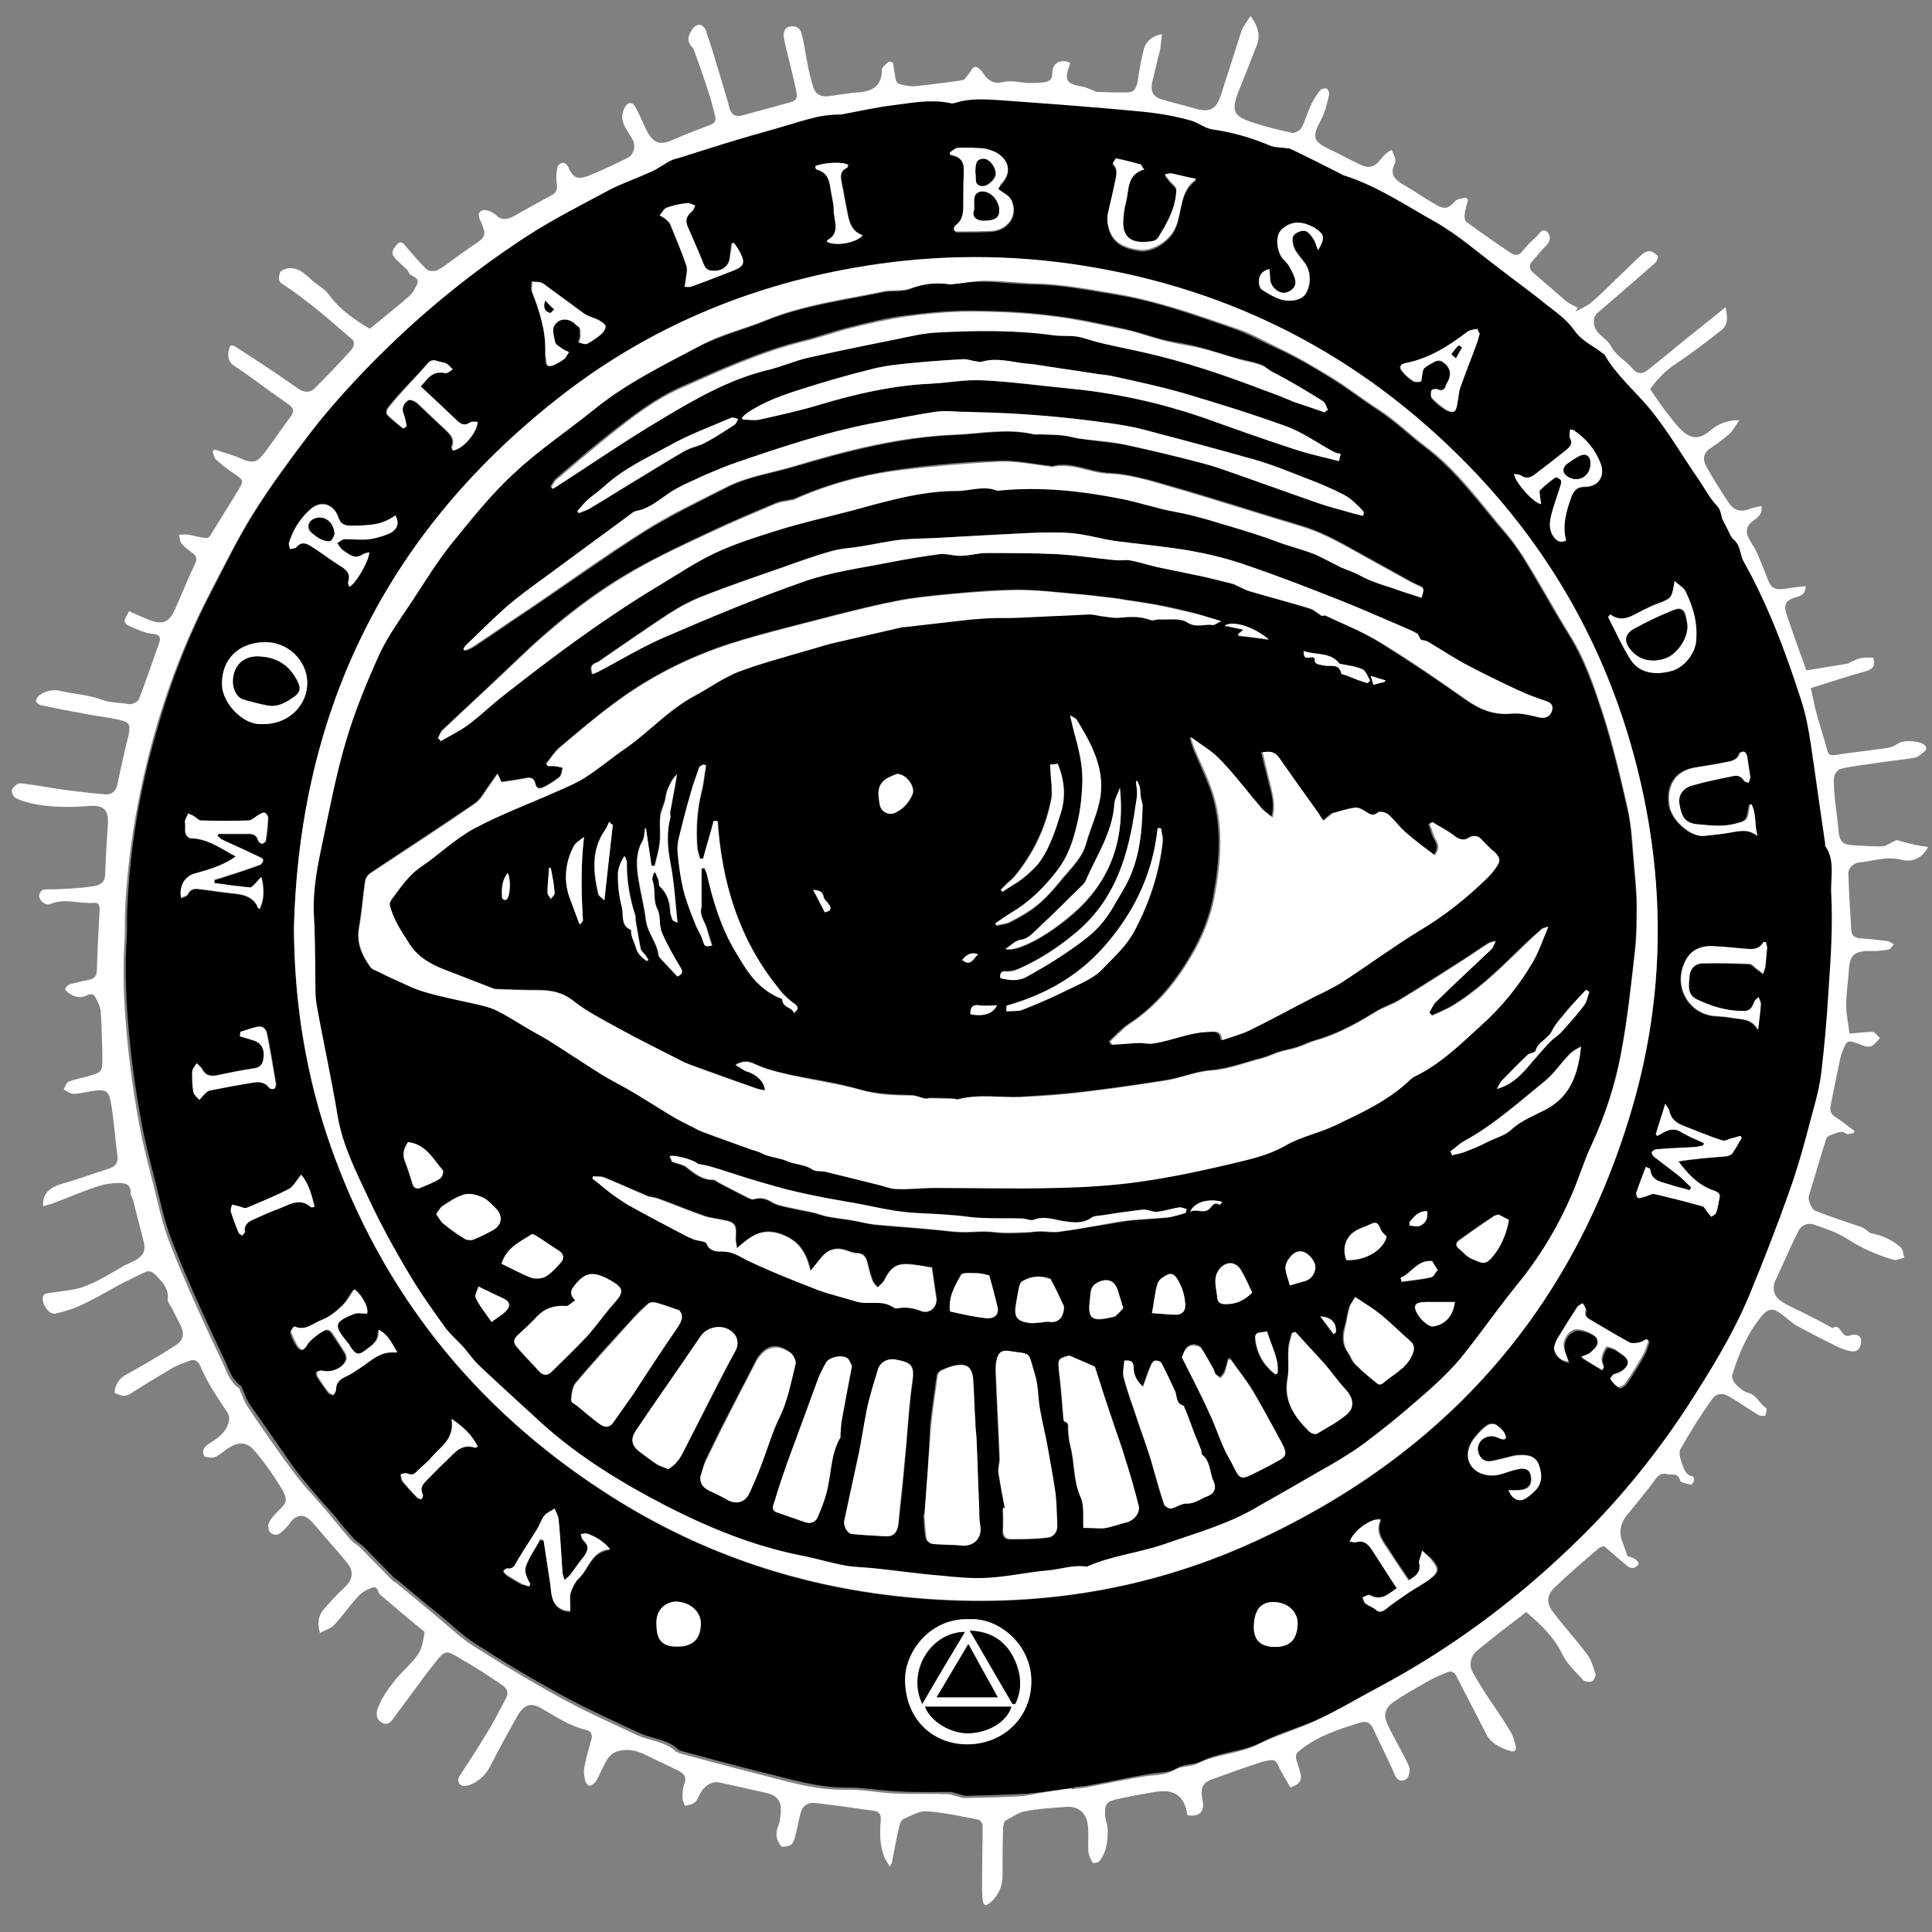 <?xml version="1.0" encoding="utf-8"?>
<!-- Generator: Adobe Illustrator 24.0.0, SVG Export Plug-In . SVG Version: 6.00 Build 0)  -->
<svg version="1.0" id="Layer_1" xmlns="http://www.w3.org/2000/svg" xmlns:xlink="http://www.w3.org/1999/xlink" x="0px" y="0px"
	 viewBox="0 0 349 349" style="enable-background:new 0 0 349 349;" xml:space="preserve">
<rect x="0" y="0" width="349" height="349" fill="#808080" stroke="none"/>
<style type="text/css">
	.st0{fill:#FFFFFF;}
</style>
<g id="rGLkYn_1_">
	<g>
		<g>
			<path class="st0" d="M0,349.1c0.6,0,1.1,0,1.7,0c115.3,0,230.7,0,346,0c0.6,0,1.1,0,1.7,0c0,0.1-0.1,0.3-0.1,0.3
				c-0.4,0-0.7,0-1.1,0c-115.6,0-231.2,0-346.8,0C0.8,349.3,0.4,349.2,0,349.1z"/>
			<path class="st0" d="M348.3,153c-1.1,2.1-2.9,2.8-4.9,2.3c-2.7-0.7-5.1,0.3-7.6,0.5c-0.9,0.1-2,0.9-1.9,2.2
				c0.1,3.2,0.3,6.5,0.5,9.7c0,1.1,0.4,1.7,1.6,1.8c1.7,0.1,3.3,0.3,5,0.5c0.4,0.1,0.8,0.4,1.1,0.6c-0.3,0.3-0.5,0.8-0.9,0.9
				c-0.7,0.2-1.4,0.2-2.2,0.3c-0.6,0-1.3,0-2,0c-2.2,0.2-2.8,1-3,3.1c-0.1,2.2-0.5,4.4-0.5,6.7c0,1.7,0.4,3.4,0.6,5.1
				c1.5-0.1,2.8-0.3,4.1-0.3c0.5,0,0.9,0.7,1.4,1.1c-1.5,1.8-1.7,1.9-3.8,1.1c-2.1-0.8-2.2-0.7-3,1.4c-0.2,0.4-0.3,0.9-0.4,1.3
				c-0.6,2.8-1.1,5.5-1.7,8.3c-0.2,1,0,1.7,0.9,2.2c1.2,0.8,2.3,1.7,3.4,2.5c-0.1,0.1-0.1,0.3-0.2,0.4c-0.4,0-1,0.3-1.3,0.1
				c-1.1-0.8-2,0.1-3,0.3c-0.2,0.1-0.5,0.4-0.6,0.6c-1,3.1-1.9,6.3-2.9,9.5c-0.2,0.6-0.4,1.2-0.2,1.8c0.2,0.6,0.6,1.5,1.1,1.7
				c2.7,1.1,5.5,2,8.2,2.9c0.3,0.1,0.6,0.3,0.9,0.5c0.4,0.2,0.7,0.7,1.1,0.7c2,0.4,3.8,1.2,5.3,2.6c0.4,0.4,0.4,1.2,0.6,1.8
				c-0.6,0.1-1.3,0.5-1.9,0.4c-3-0.9-5.8-2.1-8.4-3.8c-1.9-1.2-4-1.9-6.1-2.6c-1.1-0.4-2.3,0.2-2.8,1.3c-1,2-1.9,4-2.8,6
				c-0.4,0.8-0.7,1.6-1.1,2.4c-0.8,1.5-0.7,3.1,0.8,4.1c1.1,0.8,2.4,1.3,3.6,1.9c1.7,0.9,3.4,1.7,5,2.6c0.3,0.1,0.7,0.5,0.8,0.4
				c0.9-0.6,1.2,0.2,1.6,0.7c0.4,0.6,0.8,0.9,1.6,0.6c0.9-0.3,1.9,0,1.9,1c0,0.9-0.4,2.1-1.7,1.9c-0.8-0.1-1.7-0.4-2.5-0.8
				c-2.5-1.2-5-2.5-7.4-3.8c-0.9-0.5-1.7-1.3-2.5-1.9c-1.8-1.4-2.6-1.4-4,0.3c-1.2,1.5-2.2,3.1-3,4.8c-0.9,1.8-1.6,3.8-2.2,5.7
				c-0.1,0.4,0.2,1.2,0.6,1.6c0.6,0.6,1.4,1.4,2.3,1.6c1.6,0.4,2,2,3.2,2.7c0.2,0.1,0.1,0.9-0.1,1.4c0,0.1-0.8,0.1-1.1,0
				c-1.8-1.1-3.4-2.2-5.2-3.3c-1.5-0.9-2.6-0.8-3.5,0.6c-2,2.8-3.8,5.7-5.5,8.7c-0.4,0.6-0.1,1.8,0.2,2.6c0.4,0.9,0.6,2.2,2,2.4
				c0.1,0,0.3,0.6,0.2,0.8c-0.1,0.3-0.5,0.8-0.6,0.7c-0.7-0.2-1.8-0.4-1.9-0.7c-0.3-1.5-1.5-1-2.3-1.2c-1.1-0.3-1.7,0.2-2.3,1.1
				c-1.6,2.2-3.4,4.3-5.1,6.4c-1.1,1.4-1.4,3.1-0.7,4.8c0.3,0.7,0.5,1.5,0.9,2.5c0.3,0.1,0.8,0.2,1.3,0.5c0.3,0.2,0.7,0.6,0.7,0.8
				c0,0.3-0.5,0.7-0.8,0.8c-0.4,0.1-0.9,0-1.2-0.3c-1.4-1.1-2.7-2.3-4.1-3.5c-0.2-0.1-0.7,0-1,0.2c-2.7,2.3-5.4,4.6-8,7.1
				c-1.6,1.5-1.6,3-0.2,4.7c1.9,2.5,4,4.8,5.9,7.3c0.8,1,1.2,2.4,1.6,3.6c0.1,0.4-0.2,1.2-0.6,1.4c-0.4,0.2-1.3,0.1-1.6-0.2
				c-1.3-1.4-2.8-2.8-3.7-4.5c-1.5-3.2-3.9-5.5-6.6-7.8c-3,2.3-6,4.6-8.9,7c-1.2,0.9-1.5,2.8-0.7,4c0.7,1.3,1.5,2.5,2.3,3.8
				c1.5,2.2,3,4.4,4.4,6.7c0.5,0.8,0.8,1.8,1,2.7c0.2,0.7-0.2,1.2-1,0.9c-1.9-0.6-3.6-1.4-4.5-3.4c-1.7-3.4-3.5-6.7-5.2-10.1
				c-0.4-0.8-0.9-1-1.7-0.7c-0.9,0.4-1.8,0.7-2.7,1.2c-2.3,1.3-4.7,2.6-6.9,4.1c-1.5,1-2,2.3-1.2,4c1.2,2.6,2.7,5,3.9,7.6
				c0.3,0.6,0.1,1.9-0.4,2.3c-0.5,0.5-1.6,0.6-2.1-0.6c-1.2-2.8-2.6-5.5-3.9-8.3c-0.5-1.2-1.2-1.6-2.5-1.2c-3.8,1.2-7.6,2.4-10.8,5
				c-0.7,0.5-0.8,1-0.6,1.8c0.2,0.6,0.4,1.2,0.6,1.9c0.5,1.6,0.2,2.3-1.7,3c-0.7-1.3-1.6-2.6-2.2-4c-0.4-0.8-0.7-1.1-1.6-0.9
				c-0.4,0.1-0.7,0.1-1.1,0.2c-3.1,1-6.2,2.1-9.2,3.2c-1.8,0.6-2.2,1.7-1.8,3.6c0.5,2.2-0.5,3.3-2.7,2.9c-0.5-3.5-2.4-4.8-5.9-4.2
				c-2.3,0.4-4.6,0.8-6.8,1.3c-1.8,0.4-2.2,0.8-2.2,2.6c0,1,0.5,2,0.5,3c0,2-0.2,4-1.5,5.6c-0.2,0.3-1.1,0.4-1.2,0.3
				c-0.4-0.6-0.7-1.3-0.8-2c-0.1-1.6,0.1-3.3-0.1-4.9c-0.3-2.2-1.8-3.4-4-3.2c-2.4,0.2-4.9,0.3-7.3,0.8c-1.3,0.2-2.4,1.1-3.6,1.7
				c-0.3,0.2-0.3,0.8-0.4,1.2c-0.1,2.9-0.1,5.8-0.1,8.7c0,1.9-0.7,3.5-2.1,4.8c-0.9,0.8-1.4,0.7-1.5-0.5c-0.1-1-0.1-1.9-0.1-2.9
				c0-3.5,0.1-6.9,0.1-10.4c0-0.4-0.4-1-0.8-1.1c-3.1-0.6-6.2-1.3-9.3-1.5c-1.4-0.1-2.8,0.8-4.2,1.4c-0.4,0.2-0.7,0.9-0.8,1.5
				c-0.5,2.1-0.9,4.3-1.3,6.4c0,0.2-0.2,0.3-0.4,0.7c-0.3-0.6-0.6-1-0.8-1.4c-1-2.2-1-4.6-0.8-7c0.1-1-0.3-1.6-1.3-1.7
				c-3.5-0.5-7-1-10.5-1.4c-1.6-0.2-2.5,0.7-2.8,2.3c-0.3,1.2-0.5,2.4-0.8,3.5c-0.4,1.7-0.8,2.1-2.5,2.1c-1-1.1-1.2-2.4-0.6-3.8
				c0.3-0.6,0.3-1.4,0.4-2c0.3-2.4-0.5-3.5-2.9-4c-2.7-0.6-5.4-1.2-8.1-1.8c-1.2-0.3-2.5,0.4-3.3,1.6c-0.4,0.6-0.6,1.4-1.1,1.9
				c-0.4,0.4-1.2,0.6-1.8,0.7c-0.1,0-0.5-0.9-0.5-1.4c0-0.8,0-1.7,0.3-2.5c0.6-1.5-0.3-2.1-1.4-2.6c-1.8-0.9-3.6-1.7-5.4-2.6
				c-1.7-0.9-3.5-1.3-5.4-0.7c-0.6,0.2-1.3,0.8-1.7,1.4c-0.8,1.3-1.3,2.7-2,3.9c-0.2,0.4-0.8,0.8-1.2,0.9c-0.2,0-0.8-0.6-0.8-1
				c-0.2-0.8-0.3-1.7-0.1-2.6c0.3-1.6,0.8-3.2,1.2-4.7c0.3-0.9,0-1.6-0.9-1.8c-3-0.7-5.5-2.4-8.1-3.9c-1.9-1.1-3.1-0.7-4.3,1.3
				c-1.6,2.9-3.2,5.7-4.7,8.7c-0.9,1.9-2.2,3.2-4.1,3.9c-0.4,0.1-1.1,0.2-1.4,0c-0.6-0.4-0.7-1.1-0.2-1.8c1.7-2.6,3.4-5.2,5-7.9
				c1.2-1.9,2.2-4,3.3-6c0.6-1.1,0.1-1.9-0.8-2.5c-2.4-1.6-4.8-3.2-7.3-4.6c-2.8-1.7-2.9-1.7-4.9,0.9c-2.4,3-4.6,6.2-6.9,9.2
				c-0.6,0.8-1.2,2.1-2.5,1.4c-1.2-0.6-1.1-2-0.6-3c0.6-1.5,1.5-2.8,2.5-4.1c0.8-1.1,1.7-2,2.7-3c2.3-2.4,2.6-3,3.1-6.3
				c-2.7-2.2-5.3-4.4-8-6.7c-0.5-0.4-0.4-1.7-1.5-1.3c-1,0.4-2,0.9-2.6,1.7c-1.5,1.6-2.7,3.4-4.2,5c-0.6,0.7-1.6,0.9-2.6,1.5
				c-0.5-1.8-0.3-3.1,0.6-4.2c1.2-1.4,2.5-2.8,3.8-4c1.5-1.4,1.8-2.9,0.5-4.5c-1.4-1.7-2.8-3.3-4.3-5c-0.8-0.9-1.6-2-2.5-2.8
				c-1.2-1.1-2.5-0.8-3.5,0.6c-0.4,0.6-1,1.2-1.6,1.7c-0.6,0.6-1.4,0.6-2,0c-0.3-0.3-0.4-1.1-0.3-1.5c0.3-0.8,0.9-1.5,1.5-2.1
				c1.9-1.8,2.1-2.2,0.8-4.4c-1.4-2.3-3-4.6-4.8-6.7c-1.5-1.8-3.1-1.7-5.2-0.2c-2.1,1.6-2.1,1.6-3.9,1.2c-0.5-1.1-0.1-1.7,1-2.4
				c1.6-1,3.3-2.2,3.5-4.4c0-0.4-0.1-0.8-0.3-1.1c-1-1.5-2-3-2.9-4.5c-0.8-1.3-1.5-2.7-2.1-4.1c-0.4-0.8-1-1.1-1.8-0.8
				c-1.1,0.4-2.3,0.8-3.3,1.4c-2.5,1.5-5,3-7.5,4.6c-1,0.6-1.8,0.3-2.8-0.2c0.1-1.6,0.9-2.7,2.3-3.4c2.9-1.6,5.8-3.3,8.6-5.1
				c1.5-0.9,1.8-2.1,1-3.7c-0.5-1.1-1.1-2.1-1.6-3.2c-0.3-0.5-0.8-1.1-0.7-1.6c0.2-1.9-1-3-2.1-4.2c-0.7-0.7-1.3-1-2.2-0.5
				c-1.2,0.6-2.3,1.1-3.5,1.7c-2.5,1.3-4.9,2.8-7.5,4c-1.6,0.8-3.3,1.3-5,1.7c-1.2,0.3-2.7-2.1-2.2-3.2c0.1-0.3,0.6-0.5,1-0.5
				c1.7-0.3,3.4-0.4,5.1-0.8c1.3-0.3,2.6-0.9,3.8-1.5c1.6-0.8,3.2-1.8,4.8-2.7c0.6-0.3,1.3-0.6,1.9-0.9c1.3-0.7,2-1.7,1.6-3.2
				c-0.6-2.5-1.3-5-1.9-7.5c-0.1-0.5-0.5-1-0.5-1.4c0.1-1.6-0.9-1.9-2.1-1.9c-1.3,0-2.6,0.2-3.8,0.6c-2.8,0.9-5.5,2.1-8.2,3.1
				c-0.5,0.2-1.1,0.3-1.7,0.5c-0.2-2.1,1-3.3,3.2-4c2.9-0.8,5.8-1.9,8.7-2.8c1.2-0.4,1.7-1.1,1.5-2.4c-0.4-3-0.6-6.1-1.1-9.1
				c-0.4-2.6-0.9-2.9-3.5-2.5c-1.1,0.2-2.3,0.5-3.4,0.5c-0.5,0-1.1-0.5-1.7-0.8c0.3-0.5,0.5-1.3,0.9-1.4c1-0.4,2.1-0.6,3.2-0.9
				c2.9-0.8,2.9-0.8,2.9-3.7c-0.1-2.7-0.1-5.4-0.3-8.1c-0.1-0.8-0.5-1.7-0.9-2.4c-0.3-0.7-0.8-0.9-1.6-0.5c-1.2,0.6-2.3,0.3-3.3-0.4
				c-0.3-0.2-0.7-0.6-0.6-0.8c0.1-0.3,0.5-0.7,0.8-0.8c1.2-0.3,2.3-0.6,3.5-0.8c1-0.2,1.4-0.8,1.4-1.8c0.1-3.6,0.3-7.2,0.5-10.9
				c0-0.8-0.2-1.3-1.1-1.2c-2.6,0.2-5.2-0.9-7.8,0.2c-0.9,0.4-2.2-0.7-2-1.7c0.1-0.4,0.5-0.9,0.8-0.9c1-0.1,2,0,3.1-0.1
				c2.1-0.1,4.3-0.2,6.3-0.6c0.9-0.2,1.7-0.7,1.7-2.1c0.1-3.1,0.3-6.1,0.5-9.2c0.1-2.5-0.9-3.3-3.4-3.1c-4,0.3-8.1,0.3-12-0.9
				c-0.5-0.2-1.1-0.4-1.5-0.7c-0.3-0.3-0.6-1.1-0.4-1.4c0.3-0.5,1-1.2,1.5-1.1c2.7,0.3,5.3,0.8,8,1.2c2.4,0.3,4.9,0.6,7.3,0.8
				c1.3,0.1,2-0.7,2.2-1.8c0.6-2.8,1.2-5.6,1.9-8.4c0-0.1,0.1-0.2,0.1-0.3c0.4-2.2,0.3-2.5-1.8-3c-2.3-0.5-4.6-0.7-6.8-1.2
				c-2.4-0.4-4.8-0.9-7.2-1.4c-0.3-0.1-0.9-0.5-0.9-0.7c0-0.4,0.3-0.9,0.6-1.1c1.1-0.8,2.4-1.1,3.8-0.8c2.5,0.6,5.1,0.7,7.5,1.6
				c1.6,0.6,3.3,0.5,4.9,0.8c0.5,0.1,1.6-0.4,1.8-0.9c1.3-3.4,2.5-6.9,3.7-10.3c0.2-0.6,0.2-1.4-1.2-1.5c-1.4-0.1-2.8-0.8-4.2-1.4
				c-1.7-0.7-0.5-1.7-0.1-2.7c1.1,0.5,2.2,1,3.2,1.4c2.8,1.2,4,0.8,5.2-1.9c1.2-2.7,2.3-5.5,3.6-8.2c0.4-0.8,0.1-1.3-0.5-1.8
				c-0.7-0.5-1.4-1-1.9-1.6c-0.4-0.4-0.4-1.1-0.6-1.7c0.6,0,1.2-0.1,1.8,0c1,0.2,2.1,0.5,3.1,0.6c0.3,0,0.7-0.2,0.8-0.5
				c1.5-2.4,2.9-4.7,4.4-7.1c0.2-0.3,0.3-0.6,0.5-0.8c1.2-2,1.2-2-0.7-3.3c-1.1-0.7-2.2-1.6-3.2-2.5c-0.3-0.3-0.4-0.9-0.6-1.4
				c0.1-0.1,0.2-0.3,0.3-0.4c1.5,0.5,3.1,0.9,4.5,1.5c2.5,1.1,3.2,1,4.8-1.2c1.5-2,2.9-4.1,4.4-6.1c0.7-0.9,0.8-1.6-0.2-2.3
				c-2.6-1.8-5.2-3.7-7.8-5.6c-0.7-0.5-1.4-0.9-2.1-1.4c-1.2-0.8-1.2-2-0.9-3.1c0.2-1,0.9-0.5,1.4-0.2c2.5,1.6,4.9,3.2,7.3,4.8
				c1.3,0.9,2.6,1.8,3.9,2.7c1.1,0.7,2.1,0.6,2.9-0.2c2.2-2.2,4.3-4.4,6.3-6.6c0.3-0.3,0.6-0.7,0.7-1.2c0.1-0.3,0-0.8-0.3-1
				c-2.3-2-4.7-4.1-7.1-6c-1.8-1.4-3.6-2.8-5.5-4c-0.9-0.6-0.6-1.4-0.4-2.1c0.1-0.3,0.8-0.6,1.3-0.7c1.8-0.3,3,0.8,4.2,1.9
				c1,1,2.5,1.7,3.3,2.8c1.6,2.3,3.8,3.9,6.1,5.4c0.5,0.3,1,0.6,1.3,0.8c2.4-2,4.7-3.8,6.9-5.7c0.5-0.4,0.9-0.9,1.2-1.5
				c0.9-1.6,0.8-1.7-0.8-2.6c-0.3-0.2-0.3-0.7-0.6-0.9c-0.6-0.6-1.2-1.1-1.8-1.7c-1.1-1-1-1.7-0.1-2.7c0.8-1,1.3-0.3,1.7,0.2
				c1.2,1.4,2.4,2.8,3.7,4.1c0.4,0.4,1.5,0.5,2,0.2c1.1-0.5,2.1-1.4,3.1-2.1c1.3-0.9,2.6-1.9,4-2.8c1.5-1,1.7-1.6,1-3.3
				c0-0.1-0.1-0.2-0.1-0.3c-0.4-0.8-1-1.8,0.1-2.3c0.6-0.2,1.7,0.2,2.3,0.7c1.2,1.2,2.3,1,3.5,0.3c2.2-1.2,4.4-2.5,6.7-3.7
				c0.9-0.5,1.1-1,1-2c-0.2-1-0.1-2.1,0.1-3.1c0-0.3,0.6-0.8,1-0.8c0.3,0,0.8,0.4,0.9,0.7c0.9,2,1.6,2.4,3.6,1.7
				c2.5-1,4.8-2.1,7.2-3.3c1.2-0.6,1.5-2.3,0.8-3.4c-0.4-0.7-0.8-1.3-1.2-2c-0.7-1.2-0.8-2.3-0.2-3.6c0.5-1,1.3-1.2,1.9-0.3
				c0.7,1.2,1.2,2.5,1.8,3.7c1.5,3.5,3.1,3.3,5.4,2.2c2.1-0.9,4.2-1.7,6.3-2.5c0.9-0.3,1.2-0.8,1-1.6c-0.4-1.4-0.7-2.9-1.2-4.3
				c-0.7-2.2-1.5-4.5-2.3-6.7c-0.2-0.5-0.3-1.1-0.7-1.5c-1.1-1.2-0.6-2.3,0.2-3.4c0.3-0.4,0.9-0.7,1.3-0.6c0.4,0.1,0.9,0.6,1,1
				c0.7,2.1,1.4,4.2,2,6.3c0.8,2.6,1.6,5.2,2.3,7.8c0.3,1.1,1,1.5,2.1,1.3c2.9-0.8,5.9-1.6,8.8-2.4c1-0.2,1.4-0.8,1.2-1.7
				c-0.4-2.2-1-4.3-1.5-6.5c-0.3-1.2-0.6-2.3-0.8-3.5c-0.1-0.8,0-1.8,1.1-2c1.1-0.2,1.9,0.3,2.1,1.3c0.5,1.8,0.7,3.7,1.1,5.6
				c0.3,1.4,0.6,2.9,1.1,4.3c0.4,1.1,1.4,1.5,2.5,1.4c1.8-0.2,3.7-0.6,5.5-0.7c2.7-0.2,4.3-1.2,4.3-4.1c0-0.5,0.8-1,1.3-1.5
				c0.2,0.1,0.4,0.1,0.7,0.2c0.2,1,0.3,2.1,0.5,3.1c0.1,0.3,0.4,0.8,0.7,0.8c0.8,0.2,1.7,0.4,2.6,0.4c2.9-0.3,5.9-0.7,8.8-1.1
				c0.4-0.1,0.7-0.7,1-1c0.4-0.5,0.7-1.3,1.2-1.4c0.4-0.1,1.1,0.5,1.4,1c0.9,1.4,1.9,2.2,3.8,1.7c1.4-0.3,2.9,0.1,4.3,0.2
				c0.9,0,1.9,0,2.8-0.1c1.1-0.1,1.7-0.5,1.7-1.8c0-1.7,1.5-2.5,3.1-1.8c0,0.1,0.1,0.2,0.1,0.2c-1.1,3.1-0.8,3.6,2.4,4.2
				c0.6,0.1,1.1,0.4,1.7,0.6c0.3,0.1,0.5,0.3,0.8,0.3c1.8,0.1,3.6,0.1,5.4,0.1c1.3,0,1.7-0.8,1.9-2c0.3-1.9,0.6-3.8,1.1-5.7
				c0.3-1.5,1.7-2.6,3.3-2.8c-0.1,0.9-0.2,1.7-0.3,2.6c-0.5,2.1-1,4.1-1.5,6.2c-0.3,1.6,0.3,2.6,1.9,3c2,0.6,4.1,1.1,6.2,1.7
				c2.4,0.6,3.5,0,4.3-2.4c1.3-3.9,2.5-7.9,3.8-11.8c0.3-0.8,0.9-1.5,1.6-2.6c1.3,1.8,1.8,3.3,1.2,5.1c-1,2.6-2,5.1-3,7.6
				c-0.1,0.3-0.3,0.7-0.4,1c-1.3,3.4-0.9,4.4,2.5,5.5c2.4,0.8,4.8,1.4,7.2,1.9c0.5,0.1,1.4-0.4,1.7-0.9c0.7-1.3,1.1-2.8,1.7-4.1
				c0.4-0.9,1-1.8,1.6-2.6c0.2-0.3,0.9-0.5,1.2-0.4c0.3,0.1,0.6,0.8,0.5,1.1c-0.4,1.6-0.7,3.2-1.5,4.6c-1.6,3-1.5,3.8,1.6,5.3
				c1.8,0.8,3.5,1.8,5.2,2.6c1.8,0.9,2.8,0.7,4-0.8c0.3-0.4,0.6-0.7,0.9-1c0.3-0.3,0.7-0.5,1.1-0.7c0.2,0.5,0.5,0.9,0.6,1.4
				c0.1,0.4,0.1,0.9-0.1,1.2c-0.8,1.6-0.1,2.6,1.3,3.5c2.2,1.2,4.2,2.7,6.4,3.9c1.5,0.8,2.1,0.5,3.2-0.7c0.4-0.5,1.3-0.5,2-0.7
				c0.1,0.1,0.2,0.3,0.4,0.4c-0.2,0.8-0.5,1.6-0.6,2.5c-0.1,0.5,0,1.3,0.3,1.5c2.6,1.9,5.3,3.8,8,5.6c0.8,0.5,1.5,0.5,2.1-0.3
				c0.8-1,1.7-1.9,2.6-2.7c0.5-0.5,1-1.6,1.9-0.8c0.6,0.6,0.7,1.6-0.2,2.5c-0.9,0.8-1.6,1.8-2.4,2.7c-0.8,0.8-0.7,1.5,0.1,2.2
				c2,1.7,3.9,3.4,5.9,5.1c0.6,0.5,1.4,0.8,2.1,1.2c-0.1,0.2-0.3,0.5-0.4,0.7c1-0.6,2.1-1,2.9-1.7c1.9-1.6,3.6-3.4,5.4-5.1
				c1.3-1.2,2.5-2.5,3.8-3.6c0.4-0.3,0.9-0.6,1.4-0.5c0.5,0.1,1.1,0.5,1.4,0.9c0.1,0.1-0.2,0.8-0.4,1.1c-3.5,3.1-7.1,6.2-10.6,9.2
				c-0.8,0.7-0.8,2.3,0.1,3.4c0.8,0.9,1.8,1.5,2.4,2.5c0.9,1.8,2.7,2.6,3.9,4.1c0.8,1,1.8,1,2.7,0.3c2.4-1.9,4.7-3.8,7-5.7
				c2.3-1.8,4.6-3.7,7.1-5.7c0.4,1.8,0.5,3.2-0.8,4.2c-2.7,2.1-5.4,4.2-8.3,6.1c-1.9,1.3-3.4,2.9-4.5,4.5c1.2,1.8,2.3,3.4,3.5,4.9
				c0.8,1,1.6,2.1,2.6,2.9c1.6,1.3,3,1.1,4.6-0.2c1.4-1.2,3-2,5.4-2c-0.7,1-1.1,1.8-1.7,2.4c-1.1,1-2.4,1.9-3.7,2.8
				c-1.2,0.9-1.2,2-0.6,3.1c1.2,2.2,2.6,4.4,4,6.5c0.9,1.4,2.1,1.9,3.7,1.3c0.7-0.3,1.5-0.4,2.3-0.6c0.2,1.3-0.5,2-1.4,2.6
				c-1.4,1-1.6,2.1-0.7,3.6c0.4,0.8,1,1.5,1.3,2.3c0.7,1.6,1.3,3.2,2,4.9c0.5,1.4,1.3,1.8,2.8,1.6c1.3-0.2,2.6-0.4,4-0.5
				c-0.1,1.2-0.5,1.6-1.5,1.9c-2.2,0.6-2.6,1.4-1.9,3.4c1.1,3.3,2.3,6.5,3.5,9.9c2.4-0.4,4.9-0.8,7.4-1.2c0.1,0,0.3-0.1,0.4-0.2
				c1.9-0.9,1.9-0.9,4.3-0.9c0.4,1.6-0.1,2.1-1.5,2.5c-3.3,0.9-6.5,2-9.8,3c0.4,1.6,0.6,3,1,4.4c0.6,2.3,1.4,4.6,2,6.9
				c0.2,0.7,0.5,0.9,1.3,0.8c3.2-0.5,6.4-0.8,9.6-1.3c0.7-0.1,1.3-0.4,1.9-0.8c1.1-0.7,4-0.5,4.9,0.4c0.2,0.2,0.2,0.8,0,0.9
				c-0.6,0.5-1.3,1.2-2,1.3c-2.4,0.4-4.9,0.6-7.3,1c-2,0.3-4,0.5-6,1c-0.5,0.1-1.2,1-1.2,1.6c-0.1,1.4,0.1,2.9,0.2,4.3
				c0.2,1.8,0.5,3.5,0.6,5.2c0.2,2,0.7,2.6,2.7,2.7c1.7,0.1,3.3,0.2,5,0.2c0.2,0,0.5,0,0.7-0.1c0.7-0.3,1.3-0.7,2-1
				c0.1,0,0.2,0,0.3,0C345.2,152.5,346.7,152.8,348.3,153z M193.6,323c0,0.1,0,0.1,0,0.2c0.8-0.1,1.7-0.2,2.5-0.3
				c3.6-0.7,7.1-1.4,10.6-2c1.8-0.3,3.7-0.1,5.5-1.2c1.2-0.7,2.9-0.5,4.1-1.1c3.5-1.8,7.5-1.7,11-3.5c3.4-1.7,7.1-2.7,10.5-4.3
				c3.6-1.7,7.1-3.8,10.7-5.7c12.8-6.8,24.3-15.3,34.7-25.3c7.8-7.6,14.8-15.9,20.8-25c4.2-6.5,8.3-13,11.3-20.2
				c2.6-6.3,5.1-12.7,7.4-19.2c1.6-4.4,2.8-9,4-13.6c0.7-2.5,1.4-5.1,1.7-7.7c0.6-4.9,1-9.8,1.3-14.7c0.3-5.8,0.8-11.6,0.5-17.4
				c-0.2-2.9,0.9-6.1-1.1-8.8c-0.1-0.1,0-0.3,0-0.4c-0.9-6-1.7-12-2.6-18c-0.4-2.6-0.8-5.3-1.7-7.8c-2.8-8.7-6-17.3-10.5-25.3
				c-0.7-1.2-0.5-2.8-1.7-3.8c-0.6-0.5-0.9-1.4-1.3-2.2c-0.3-0.6-0.8-1.3-0.9-2c-0.2-0.8-0.3-1.4-1-2.1c-1.3-1.3-2.1-3-3.1-4.5
				c-2.9-4.4-5.5-9-9-13c-2.7-3.2-5.9-6-8.1-9.7c0-0.1-0.2-0.1-0.2-0.1c-1.7-1.4-3.8-2.2-5.2-4.2c-1.3-1.8-3.3-3.2-5.1-4.7
				c-2.7-2.2-5.4-4.2-8.2-6.3c-3.9-2.9-7.6-6.2-11.8-8.6c-5.4-3-10.6-6.5-16.5-8.4c-0.4-0.1-0.7-0.3-1-0.5c-3-1.5-5.9-2.9-8.9-4.4
				c-0.1-0.1-0.3,0-0.4,0c-1-0.1-2.2-0.1-3.1-0.5c-3.3-1.4-6.7-2.4-10.3-2.9c-1.4-0.2-2.6-1.2-3.9-1.6c-2.8-0.9-5.7-1.3-8.6-1.6
				c-8.2-0.8-16.4-1.4-24.6-2c-3.2-0.2-6.4-0.5-9.5,0.4c-0.3,0.1-0.6,0-1,0c-3.4-0.7-6.8,0-10.1,0.4c-3.2,0.4-6.3,1.1-9.5,1.7
				c-0.3,0.1-0.7,0-1,0c-1.2,0.2-2.4,0.2-3.6,0.5c-2.3,0.6-4.6,1.3-7,2c-3.2,0.9-6.4,1.8-9.6,2.8c-2.5,0.8-5,1.6-7.6,2.4
				c-0.6,0.2-1.3,0.3-1.9,0.6c-1.2,0.6-2.3,1.4-3.5,2c-2.4,1.1-5,1.9-7.4,3.2c-5.2,2.7-10.4,5.4-15.3,8.6
				C83.5,50.5,73.3,59,64.2,68.7c-3.1,3.3-6,6.7-8.8,10.3c-3.4,4.5-6.8,9.1-9.8,13.9c-2.8,4.6-5.2,9.4-7.7,14.2
				c-4.3,8.3-7.7,17.1-10.2,26.1c-2.8,10.2-4.6,20.6-5.1,31.1c-0.1,1.8,0,3.7-0.1,5.5c-0.3,4.5-0.2,9,0.1,13.5
				c0.5,6.9,1.4,13.8,2.7,20.6c0.6,3.1,1.4,6.2,2.2,9.3c1,3.9,1.8,8,3.3,11.7c2.8,7.1,6,14.1,9.3,21c0.8,1.7,1.4,3.8,3.1,4.9
				c0.1,0.1,0.1,0.3,0.2,0.5c0.4,0.9,0.7,1.8,1.2,2.6c2.5,3.8,5.1,7.5,7.8,11.2c0.8,1.1,1.6,2.1,2.5,3.2c1.8,2,3.6,4,5.3,6.1
				c1.1,1.3,2.1,2.6,3.2,3.8c0.5,0.6,1.3,0.9,1.8,1.5c1.9,1.9,3.8,3.9,5.7,5.8c0.2,0.2,0.4,0.3,0.6,0.4c2.5,2,5,4.1,7.5,6.2
				c2.2,1.8,4.2,3.8,6.6,5.3c4.9,3.1,9.9,6.1,14.9,8.9c4.7,2.6,9.6,4.8,14.5,7.1c2.3,1.1,5.1,1.1,7.1,3c0.2,0.1,0.4,0.2,0.6,0.3
				c4.8,1.3,9.6,2.6,14.4,3.8c5.1,1.3,10.2,2.9,15.6,2.8c3.1-0.1,6.2,0.6,9.3,0.7c3,0.1,6.1,0,9.2,0.1c0.4,0,0.9,0.2,1.3,0.3
				c0.6,0.1,1.2,0.4,1.7,0.4c3.7-0.1,7.3-0.1,11-0.4C188.2,323.8,190.9,323.4,193.6,323z"/>
			<path d="M193.6,323c-2.7,0.3-5.3,0.8-8,1c-3.7,0.2-7.3,0.3-11,0.4c-0.6,0-1.2-0.3-1.7-0.4c-0.4-0.1-0.9-0.3-1.3-0.3
				c-3.1,0-6.1,0.1-9.2-0.1c-3.1-0.1-6.2-0.7-9.3-0.7c-5.4,0.1-10.5-1.6-15.6-2.8c-4.8-1.2-9.6-2.5-14.4-3.8
				c-0.2-0.1-0.5-0.1-0.6-0.3c-2-1.9-4.8-1.9-7.1-3c-4.9-2.3-9.8-4.5-14.5-7.1c-5.1-2.8-10.1-5.8-14.9-8.9c-2.4-1.5-4.4-3.5-6.6-5.3
				c-2.5-2-5-4.1-7.5-6.2c-0.2-0.1-0.4-0.2-0.6-0.4c-1.9-1.9-3.8-3.9-5.7-5.8c-0.6-0.5-1.3-0.9-1.8-1.5c-1.1-1.2-2.2-2.5-3.2-3.8
				c-1.8-2-3.6-4-5.3-6.1c-0.9-1-1.7-2.1-2.5-3.2c-2.6-3.7-5.2-7.5-7.8-11.2c-0.5-0.8-0.8-1.7-1.2-2.6c-0.1-0.2-0.1-0.4-0.2-0.5
				c-1.8-1.2-2.3-3.2-3.1-4.9c-3.3-6.9-6.5-13.9-9.3-21c-1.5-3.7-2.3-7.8-3.3-11.7c-0.8-3.1-1.6-6.2-2.2-9.3
				c-1.3-6.8-2.2-13.6-2.7-20.6c-0.3-4.5-0.4-9-0.1-13.5c0.1-1.8,0-3.7,0.1-5.5c0.5-10.6,2.2-21,5.1-31.1c2.5-9,5.8-17.7,10.2-26.1
				c2.5-4.8,4.8-9.7,7.7-14.2c3-4.8,6.4-9.4,9.8-13.9c2.7-3.6,5.7-7,8.8-10.3c9.1-9.7,19.2-18.2,30.4-25.5
				c4.9-3.2,10.1-5.8,15.3-8.6c2.4-1.2,5-2.1,7.4-3.2c1.2-0.5,2.3-1.4,3.5-2c0.6-0.3,1.3-0.4,1.9-0.6c2.5-0.8,5-1.6,7.6-2.4
				c3.2-1,6.4-1.9,9.6-2.8c2.3-0.7,4.6-1.4,7-2c1.2-0.3,2.4-0.4,3.6-0.5c0.3,0,0.7,0,1,0c3.2-0.6,6.3-1.3,9.5-1.7
				c3.3-0.4,6.7-1.1,10.1-0.4c0.3,0.1,0.7,0.1,1,0c3.1-1,6.4-0.6,9.5-0.4c8.2,0.6,16.4,1.2,24.6,2c2.9,0.3,5.8,0.8,8.6,1.6
				c1.3,0.4,2.5,1.4,3.9,1.6c3.6,0.5,7,1.5,10.3,2.9c0.9,0.4,2.1,0.3,3.1,0.5c0.1,0,0.3,0,0.4,0c3,1.4,5.9,2.9,8.9,4.4
				c0.3,0.2,0.7,0.4,1,0.5c6,1.9,11.1,5.4,16.5,8.4c4.2,2.4,7.9,5.7,11.8,8.6c2.7,2.1,5.5,4.1,8.2,6.3c1.8,1.4,3.8,2.8,5.1,4.7
				c1.4,2,3.5,2.8,5.2,4.2c0.1,0.1,0.2,0,0.2,0.1c2.1,3.7,5.4,6.5,8.1,9.7c3.4,4.1,6,8.7,9,13c1,1.5,1.9,3.2,3.1,4.5
				c0.7,0.7,0.8,1.3,1,2.1c0.1,0.7,0.6,1.3,0.9,2c0.4,0.7,0.7,1.7,1.3,2.2c1.2,1,1.1,2.6,1.7,3.8c4.5,8,7.7,16.6,10.5,25.3
				c0.8,2.5,1.3,5.1,1.7,7.8c0.9,6,1.7,12,2.6,18c0,0.1,0,0.3,0,0.4c1.9,2.7,0.9,5.9,1.1,8.8c0.3,5.8-0.1,11.6-0.5,17.4
				c-0.3,4.9-0.7,9.8-1.3,14.7c-0.3,2.6-1,5.2-1.7,7.7c-1.2,4.6-2.4,9.1-4,13.6c-2.3,6.5-4.8,12.9-7.4,19.2
				c-3,7.1-7.1,13.7-11.3,20.2c-6,9.1-12.9,17.5-20.8,25c-10.4,10-21.9,18.5-34.7,25.3c-3.6,1.9-7,4-10.7,5.7
				c-3.4,1.6-7.2,2.6-10.5,4.3c-3.5,1.8-7.5,1.7-11,3.5c-1.2,0.6-2.9,0.4-4.1,1.1c-1.8,1.1-3.6,0.8-5.5,1.2c-3.6,0.6-7.1,1.4-10.6,2
				c-0.8,0.2-1.6,0.2-2.5,0.3C193.6,323.1,193.6,323.1,193.6,323z M53.1,167.7c0,13.6,2.2,26.8,6.7,39.6
				c9.3,26.2,25.8,46.9,49.1,62.1c16.5,10.8,34.6,17.1,54.2,19.1c22,2.3,43.4-0.8,63.6-10c34.8-16,57.8-42.3,68.4-79.2
				c5.5-19.4,5.7-39,1.1-58.6c-5.3-22.6-16.2-42.1-32.7-58.3c-19.6-19.3-43.1-30.9-70.4-34.7c-13-1.8-26.1-1.5-39,0.8
				C135,51.9,117.5,59.2,102.1,71C70.3,95.4,54.1,127.7,53.1,167.7z M175.1,292.5c-7.1-0.2-11.6,5.9-11.6,10.9
				c0,6.8,4.8,11.7,11.3,11.7c6.6,0,11.6-5,11.5-11.6C186.2,297.1,180.5,292.2,175.1,292.5z M307.8,206.5c0,0.1,0,0.3-0.1,0.4
				c-0.5,0.1-1,0.2-1.5,0.3c-2.3,0.2-4.6,0.3-6.9,0.4c-0.3,0-0.7,0.2-0.9,0.5c-0.1,0.1,0.1,0.6,0.3,0.8c1.4,1.1,2.8,2.1,4.2,3.2
				c0.9,0.7,1.7,1.6,2.6,2.4c-0.1,0.2-0.2,0.3-0.3,0.5c-1.2-0.3-2.4-0.5-3.5-1c-1.5-0.5-3.4-0.6-3.6-2.8c0-0.1-0.3-0.2-0.8-0.4
				c-0.6,1.6-1.2,3.1-1.7,4.6c-0.1,0.3,0.1,0.9,0.3,1c0.3,0.1,0.7-0.1,1.1-0.2c0.6-0.2,1.3-0.7,1.9-0.5c2.9,0.6,5.8,1.4,8.6,2.2
				c0.4,0.1,0.6,0.6,0.9,1c0.2,0.3,0.4,0.6,0.7,0.9c0.3-0.2,0.8-0.4,0.9-0.7c0.3-0.8,0.4-1.7,0.6-2.6c0.2-0.8-0.2-1.1-0.9-1.4
				c-2.8-0.9-4.7-2.9-6.5-5.3c2.8-0.4,5.6-0.6,8.3-0.9c0.5,0,1.1-0.2,1.4-0.5c0.7-0.9,1.2-1.8,1.7-2.8c-0.1-0.1-0.2-0.3-0.2-0.4
				c-0.5,0.1-1,0.3-1.5,0.4c-0.6,0.2-1.3,0.6-1.8,0.4c-2.3-0.8-4.6-1.7-6.9-2.6c-1.4-0.5-2.4-1.4-2.7-2.9c0-0.2-0.3-0.4-0.7-1.1
				c-0.6,2.1-1.2,3.8-1.7,5.5c0.1,0.1,0.2,0.2,0.3,0.3c1.4-0.9,2.7-1.7,4.3-0.7C304.9,205.3,306.4,205.9,307.8,206.5z M39.3,151
				c0.1-0.1,0.1-0.2,0.2-0.3c1.7,0,3.5,0,5.2,0c1,0,1.7,0.2,2,1.2c0.1,0.2,0.5,0.6,0.7,0.6c0.3-0.1,0.7-0.4,0.7-0.7
				c0.2-1.3,0.4-2.7,0.4-4c0-0.3-0.3-0.9-0.6-0.9c-0.3-0.1-0.7,0.2-1.1,0.4c-0.6,0.3-1.2,1-1.8,1c-2.9,0.1-5.8,0.1-8.6,0
				c-0.4,0-0.8-0.5-1.3-0.8c-0.3-0.2-0.6-0.3-1-0.5c-0.2,0.6-0.7,1.2-0.6,1.7c0.2,0.9-0.4,2.2,0.9,2.8c0.1,0,0.2,0,0.3,0
				c3,0.1,5.3,1.9,8,3.3c-2.5,1.7-5,2.4-7.5,3.1c-1.7,0.5-2.8,2.2-2.4,4.4c0.5-0.2,1.1-0.4,1.2-0.7c0.5-1.1,1.3-1.1,2.2-0.9
				c1.8,0.2,3.6,0.5,5.4,0.7c2.1,0.2,4.1,0.4,5.1,2.7c0,0.1,0.2,0.1,0.3,0.1c0.8-1.8,0.8-3.5,0.3-5.7c-0.6,0.6-0.9,1-1.2,1.3
				c-0.2,0.2-0.6,0.7-0.8,0.6c-2.2-0.2-4.3-0.5-6.5-0.8c0-0.2,0-0.4,0-0.6c1.1-0.3,2.1-0.7,3.2-1c1.7-0.6,3.3-1.1,5-1.7
				c0.3-0.1,0.5-0.5,0.6-0.8c0-0.2-0.4-0.5-0.6-0.6c-2.2-1-4.4-2-6.7-3.1C39.9,151.6,39.6,151.3,39.3,151z M47.1,130.8
				c5.1,0.2,8.5-3.5,8.4-7.6c-0.1-4-3.6-7.2-7.7-7.2c-4.8,0.1-7.8,3.1-7.7,7.7C40.2,127.1,43.9,130.9,47.1,130.8z M95.5,286.6
				c0.1-0.1,0.2-0.2,0.3-0.3c-0.2-0.4-0.5-0.8-0.6-1.2c-0.2-0.5-0.4-1.1-0.3-1.6c0.1-0.7,0.5-1.4,0.8-2c0.6-1.1,1.3-2.2,1.9-3.3
				c0.2,0.1,0.4,0.1,0.6,0.2c0.4,2.6,0.8,5.3,1.2,7.9c0.3,1.9,0.2,3.8,2.4,4.7c0.4,0.1,0.8,0.2,1.2,0.2c0-0.4,0-0.8,0-1.1
				c0-0.8-0.2-1.6,0.1-2.3c0.3-0.9,0.8-2,1.5-2.6c1.8-1.7,2.2-4.8,5.6-5.2c-1.3-1.4-2.6-2.2-4.2-2.8c-0.3-0.1-0.7,0-1.1,0.1
				c0.1,0.4,0.2,0.9,0.5,1.1c1,1,1,1.9,0.1,2.9c-0.9,1.1-1.7,2.3-2.6,3.5c-0.2,0.3-0.5,0.5-0.9,0.8c-0.2-0.7-0.4-1.1-0.4-1.5
				c-0.2-3.2-0.4-6.4-0.7-9.6c-0.1-0.6-0.4-1.2-0.7-1.8c-0.7,0.4-1.4,0.8-1.9,1.3c-0.5,0.6-0.7,1.4-1.1,2.1c-1.2,2-2.5,3.9-3.7,5.9
				c-0.5,0.8-0.7,1.6-1.9,1.5c-0.2,0-0.5,0.3-0.7,0.5c0.2,0.2,0.4,0.5,0.7,0.7c0.9,0.6,1.8,1.1,2.7,1.6
				C94.7,286.3,95.1,286.4,95.5,286.6z M71.4,93.1c-2.5,1.9-5.2,1.8-8,1.8c-1.2,0-1.9-0.3-2.3-1.6c-0.9-2.4-3.2-3.1-5.1-1.3
				c-1.8,1.6-3.1,3.7-3.8,6c-0.1,0.3,0.1,0.7,0.2,1.1c0.4-0.1,0.9,0,1.1-0.3c0.9-1.1,1.8-0.7,2.7-0.2c1.8,1.1,3.5,2.4,5.2,3.5
				c1.1,0.7,2,1.4,1.5,2.9c-0.1,0.2,0.1,0.6,0.2,0.9c1.1-0.4,3.6-4.7,3.6-6.2c-0.4,0.1-0.9,0.2-1.2,0.4c-1,0.7-1.8,0.5-2.7-0.2
				c-0.4-0.3-0.8-0.5-1.1-0.8c-0.3-0.3-0.6-0.8-0.8-1.1c0.5-0.2,0.9-0.7,1.4-0.7c1.5-0.1,3,0.2,4.5,0c1.3-0.2,2.7-0.5,3.9-1.2
				C71.6,95.6,72.3,94.6,71.4,93.1z M284.1,77.6c-0.2,0-0.3,0-0.5,0.1c0,0.5-0.2,1.1,0,1.5c0.6,1.1,0.1,1.7-0.7,2.2
				c-1.9,1.5-3.9,3-5.8,4.5c-0.7,0.5-1.5,0.7-2.3,0.1c-0.3-0.2-0.8-0.2-1.3-0.3c0.2,1.5,3.7,5.4,4.9,5.4c-0.1-0.5-0.1-1-0.2-1.5
				c0-0.4-0.1-0.9,0-1c0.9-0.8,1.8-1.6,2.8-2.3c0.1-0.1,0.9,0.3,1,0.6c0.1,0.5-0.1,1-0.3,1.5c-0.5,1.6-1.1,3.2-1.5,4.8
				c-0.4,1.3-0.4,2.7,0.5,3.9c0.5,0.7,1.2,1.1,2.2,0.6c-0.7-2.7,0-5.2,0.9-7.7c0.4-1.2,1-2,2.5-2c2.5,0,3.8-2,2.8-4.3
				C288.1,81.1,286.4,79.1,284.1,77.6z M66.3,237.3c0.5-1.1-1.1-3.8-2.5-4.3c-0.8,1-1.3,2.2-2.2,3c-1.1,1-2.3,2-3.6,2.5
				c-1.6,0.6-3,2-5,1.2c0,0-0.6,0.7-0.6,1c0.2,0.8,0.6,1.7,1.1,2.4c0.2,0.4,0.7,0.9,1,0.8c0.3,0,0.7-0.6,0.9-1
				c0.3-0.7,2.9-2.7,3.6-2.6c0.3,0,0.6,0.3,0.8,0.5c0.8,1.2,1.7,2.5,2.4,3.7c0.2,0.3,0.3,0.8,0.2,1.2c-0.5,1.4-2.7,2.4-4.3,2
				c-0.3-0.1-0.7,0-1,0.2c-0.1,0.1,0,0.6,0.1,0.8c0.6,1,1.3,1.9,2,2.9c0.2,0.3,0.6,0.3,0.9,0.5c0.1-0.3,0.4-0.6,0.4-0.9
				c0.1-1.2,0.7-1.9,1.7-2.4c1-0.4,1.9-1,2.7-1.6c2-1.3,3.7-3.2,6.7-2.8c-1-1.6-1.5-3.2-3.4-4.1c0.2,1.9-1,2.7-2.1,3.5
				c-1.5,1.2-2.1,1.1-3.1-0.6c-0.1-0.2-0.3-0.4-0.5-0.7c-2.5-3.2-2.3-3.7,1.4-5.1C64.7,237.1,65.5,237.3,66.3,237.3z M180.3,34.1
				c0.2-0.3,0.4-0.4,0.5-0.6c2-2.1,1.7-4.4-0.8-5.8c-0.7-0.4-1.5-0.7-2.2-0.7c-1.6-0.1-3.2-0.2-4.7-0.1c-0.5,0-1,0.5-1.4,0.8
				c0,0.1,0,0.3,0,0.4c2.1,0.3,2.6,1.5,2.5,3.3c-0.2,1.8-0.1,3.7-0.1,5.6c0,1.5,0,2.9-1.4,3.9c-0.2,0.1-0.2,0.5-0.3,0.8
				c0,0.1,0.4,0.3,0.5,0.3c2.1,0,4.2,0,6.2-0.1c2.7-0.2,4.7-2.4,3.9-5C182.5,35.2,181.3,35,180.3,34.1z M290.9,111
				c-0.1,0.1-0.3,0.3-0.4,0.4c1.3,2.6,2.5,5.2,4,7.6c1.5,2.4,4.3,3,7.5,2.1c2.2-0.6,4.2-3.1,4.4-5.4c0.2-3.1-0.6-6.1-1.9-8.9
				c-0.3-0.7-1.2-1.1-2-1.9c-0.5,3.1-0.5,3.1-3.1,4.1c-0.9,0.3-1.8,0.8-2.7,1.2C294.8,111.2,293.1,112.6,290.9,111z M316.4,145.3
				c-0.2,0-0.3,0.1-0.5,0.1c0,0.2-0.1,0.4-0.1,0.7c-0.4,2.1-0.5,2.2-2.5,2.7c-2.3,0.6-4.5,0.3-6.8,0.1c-2.1-0.2-3-1.1-3.3-3.6
				c-0.2-1.6,0.6-3,2.3-3.4c2.4-0.7,5-1.2,7.4-1.7c0.8-0.2,1.5,0,2,0.8c0.1,0.2,0.5,0.2,0.8,0.4c0.1-0.3,0.3-0.7,0.3-1
				c-0.1-1.3-0.3-2.6-0.6-3.9c0-0.3-0.3-0.6-0.5-0.7c-0.2-0.1-0.7,0.1-0.8,0.3c-0.4,1.3-1.6,1.4-2.6,1.6c-1.9,0.4-3.8,0.6-5.7,1
				c-3.2,0.6-4.9,3.1-4.4,6.7c0.4,2.7,3.8,5.8,6.2,5.6c1.6-0.1,3.2-0.3,4.8-0.6c1.7-0.3,3.3-0.7,4.9,0.6
				C317,149,317.3,147,316.4,145.3z M319,170.2c-0.2,0-0.3,0-0.5,0c-0.6,1.3-1.8,1.4-3,1.3c-2.1-0.1-4.1-0.4-6.2-0.5
				c-2.1-0.1-3.9,0.7-4.9,2.6c-2.4,4.7,0.7,9.6,5.2,10c1,0.1,2,0.1,3,0.3c1.7,0.3,3.7,0,4.9,2.2c0.2-1.8,0.4-3.2,0.5-4.6
				c0-0.4-0.2-0.9-0.4-1.3c-0.3,0.3-0.7,0.6-0.8,0.9c-0.3,0.8-0.7,1.5-1.7,1.6c-3.1,0.1-6-0.8-8.7-2.1c-1.8-0.9-1.4-2.6-1.3-4.1
				c0.1-1.3,1-2.3,2.3-2.4c2.8-0.1,5.6,0,8.5,0.1c0.5,0,1,0.7,1.5,1c0.3,0.2,0.6,0.5,1,0.8c0.1-0.4,0.4-0.8,0.4-1.2
				c0.1-1.1,0.3-2.2,0.3-3.2C319.2,171.1,319.1,170.6,319,170.2z M206.7,30.6c-0.3-0.4-0.4-0.6-0.6-0.6c-1.5-0.4-3-0.8-4.5-1.1
				c-0.2,0-0.7,0.9-0.6,0.9c1.1,1,0.6,2.3,0.4,3.4c-0.4,1.9-0.9,3.8-1.3,5.8c-0.1,0.7,0,1.4,0.1,2.1c0.6,2.6,2.3,3.8,5.7,4.3
				c2.5,0.3,5.6-1.9,6.5-4.2c1.2-2.9,0.6-6.4,3.7-8.6c-1.6-0.4-3-0.8-4.5-1c-0.4-0.1-0.8,0.1-1.2,0.2c0.3,0.3,0.5,0.6,0.8,1
				c0.5,0.6,1.3,1.2,1.3,1.7c-0.1,3.3-1.7,6-3.3,8.7c-0.2,0.3-0.5,0.5-0.8,0.6c-2.9,0.7-5.6,0.1-5.5-3.7c0-1.2,0.2-2.3,0.5-3.4
				C204,34.3,203.5,31.6,206.7,30.6z M76,69.8c1.3-1.3,2.1-3,4.3-2.4c0.4,0.1,0.9-0.5,1.3-0.7c-0.4-0.4-0.7-0.8-1.1-1
				c-0.5-0.3-1.2-0.2-1.7-0.5c-0.8-0.3-1.2-0.1-1.8,0.6c-1.3,1.6-2.8,3.1-4.2,4.6c-1,1.1-2,2.2-2.9,3.4c-0.2,0.2-0.2,0.9-0.1,1.1
				c0.9,0.9,1.9,1.7,2.9,2.5c0.2-0.1,0.4-0.3,0.6-0.4c-0.2-0.8-0.3-1.5-0.6-2.3c-0.4-1.1,0.2-1.9,0.9-2.4c0.3-0.2,1.2,0.2,1.6,0.5
				c1.7,1.5,3.3,3.1,5,4.7c0.9,0.9,1.9,1.6,1.3,3.2c-0.1,0.2,0.2,0.5,0.2,0.7c1.9-0.5,4.3-3.3,4.4-5.2c-0.5,0-1-0.1-1.3,0.1
				c-1,0.8-1.7,0.3-2.5-0.4C80.3,74,78.2,72,76,69.8z M289.4,247.5c0.1-0.2,0.3-0.3,0.4-0.5c-0.1-0.5-0.4-1-0.3-1.4
				c0.1-0.7,0.4-1.4,0.8-2c0.1-0.2,1,0.1,1.4,0.3c0.4,0.2,0.8,0.5,1.2,0.8c1.8,1.2,1.8,2.3,0,3.4c-0.4,0.2-0.9,0.3-1.3,0.5
				c-0.3,0.2-0.6,0.7-0.5,0.8c0.4,0.5,0.9,1.1,1.4,1.4c0.3,0.1,1-0.3,1.3-0.7c1.2-1.7,2.3-3.5,3.3-5.3c0.4-0.7,0.6-1.6,0.9-2.4
				c-0.1-0.1-0.3-0.2-0.4-0.2c-0.4,0.2-0.9,0.5-1.3,0.6c-0.5,0.1-1.2,0.2-1.7,0c-2.4-1.3-4.7-2.7-7.1-4.1c-0.7-0.4-1.2-0.8-0.9-1.8
				c0.1-0.3-0.3-0.8-0.5-1.2c-0.3,0.2-0.8,0.4-1,0.7c-1.3,1.9-2.5,3.9-3.7,5.9c-0.3,0.6-0.6,1.5-0.4,2c0.4,0.9,1.1,1.8,2.5,1.9
				c-0.3-0.9-0.7-1.7-0.8-2.4c-0.3-1.3,0.5-2.8,1.8-3.3c1-0.4,3.7,0.6,4.1,1.5c0.6,1.3-0.5,1.9-1.1,2.6c-0.3,0.3-0.8,0.4-1.7,0.8
				C287,246.1,288.2,246.8,289.4,247.5z M256.9,280.1c-0.2,0.9-0.5,1.5-0.4,2c0.5,1.7-0.4,2.5-1.9,3.3c-1.2-1.8-2.5-3.6-3.6-5.4
				c-1-1.6-2.5-3.2-1.5-5.4c0-0.1-0.1-0.2-0.1-0.2c-1.7-0.2-4.9,2.1-5.4,4c0.4,0,0.7,0.2,1.1,0.1c1.3-0.4,2.1,0.2,2.8,1.2
				c1.5,2.4,3.1,4.7,4.6,7.1c-1.6,1.1-2.9,2.4-4.9,1.3c-0.3-0.2-0.9,0.3-1.3,0.4c0.2,0.4,0.3,0.9,0.6,1.1c0.5,0.4,1.2,0.5,1.7,1
				c0.8,0.7,1.3,0.5,2-0.1c1.3-1.1,2.8-2,4.2-3c1-0.7,2.1-1.3,3.2-2c2.2-1.6,2.3-2.1,0.4-4.2C257.9,281.1,257.6,280.8,256.9,280.1z
				 M267.3,60.3c-0.1-0.2-0.3-0.8-0.5-0.8c-0.6,0-1.3,0.1-1.8,0.5c-3.4,2.6-7,4.8-11.3,5.7c-1,0.2-1,0.8-0.5,1.4
				c0.6,0.7,1.3,1.3,2,1.8c0.3,0.2,0.9,0.2,1.4,0.1c0.1,0,0.2-0.7,0.2-1c0.1-0.5,0.1-1.1,0.4-1.4c0.6-0.6,1.4-0.9,2.1-1.3
				c0.3-0.1,0.7-0.1,1,0c1.7,0.9,2,2.4,1,4c-0.1,0.2-0.2,0.3-0.2,0.5c-0.3,0.7-0.7,1-1.5,0.6c-0.3-0.1-1,0-1.1,0.2
				c-0.1,0.4-0.1,1.1,0.1,1.4c0.7,0.8,1.5,1.5,2.4,2c0.4,0.3,1.2,0.6,1.6,0.4c0.4-0.2,0.5-1,0.6-1.6c0.2-0.9,0.2-1.8,0.5-2.7
				c1-2.8,2.1-5.6,3.1-8.3C267,61.3,267.1,60.9,267.3,60.3z M98.5,63.5c0,0.5,0,0.9,0,1.4c0,0.4,0.1,1,0.3,1.1
				c0.4,0.1,0.9-0.1,1.2-0.2c0.6-0.3,1.3-0.6,1.8-1.1c0.4-0.3,0.6-0.8,0.8-1.2c-0.4-0.2-0.9-0.4-1.2-0.6c-0.5-0.3-1.1-0.7-1.3-1.2
				c-0.3-0.9-0.6-2.2-0.2-2.9c1-1.5,2.9-1.4,4.1-0.1c0.2,0.2,0.6,0.3,0.6,0.5c0.1,0.4,0.1,0.9,0.1,1.4c0,0.4-0.2,0.8-0.3,1.2
				c0.5,0.1,1.1,0.4,1.5,0.2c0.9-0.5,1.8-1.1,2.6-1.8c0.4-0.3,0.8-1,0.7-1.4c-0.1-0.5-0.8-0.8-1.3-1.1c-0.8-0.4-1.7-0.6-2.5-1.1
				c-2.5-1.8-5-3.7-7.5-5.5c-0.5-0.3-1.2-0.2-1.9-0.3c0,0.6-0.2,1.3,0,1.9C97.5,56.3,98.6,59.8,98.5,63.5z M43.4,186.4
				c0,0.2,0,0.4,0,0.7c0.9,0.3,1.7,0.5,2.6,0.8c1.2,0.5,1.9,1.6,1.7,3c-0.1,0.9-0.4,1.8-1.6,2c-2.3,0.4-4.6,0.8-6.9,1.3
				c-1.2,0.2-2,0-2.6-1.1c-0.2-0.4-0.7-0.7-1-1.1c-0.3,0.5-0.7,1.1-0.8,1.6c-0.1,1.2,0,2.4,0.2,3.5c0.1,0.5,0.7,1,1.1,1.5
				c0.3-0.3,0.6-0.7,0.9-1c0.3-0.3,0.6-0.6,1-0.7c2.5-0.5,5.1-1,7.7-1.4c1.1-0.2,2.2-0.2,3,0.9c0.1,0.2,0.7,0.3,0.9,0.2
				c0.2-0.1,0.4-0.6,0.3-0.9c-0.5-3-1-6-1.6-9c-0.2-0.9-0.8-1.4-1.7-1.3C45.4,185.7,44.4,186.1,43.4,186.4z M132.6,43.9
				c-0.2,0-0.3,0-0.5,0.1c-0.1,0.5-0.1,1-0.2,1.6c-0.1,0.6-0.1,1.2-0.3,1.7c-0.6,1.3-1.7,1.7-3.1,1.6c-1.3,0-1.4-1.1-1.8-2
				c-0.8-1.9-1.5-3.8-2.4-5.6c-0.5-1.2-0.5-2.1,0.5-3c0.3-0.3,0.5-0.8,0.7-1.2c-0.5-0.1-1-0.5-1.5-0.4c-1.2,0.2-2.5,0.4-3.6,0.8
				c-0.5,0.2-0.8,0.9-1.3,1.4c0.4,0.2,0.8,0.4,1.1,0.7c0.3,0.2,0.6,0.5,0.8,0.9c1,2.4,2.1,4.9,2.9,7.4c0.3,0.8,0,1.8-0.1,2.7
				c0,0.4-0.2,0.8-0.2,1.2c0.4,0,0.8,0.1,1.1,0c2.6-1,5.3-2,7.9-3c1.7-0.7,1.9-1.3,1.1-3C133.5,45.1,133.1,44.5,132.6,43.9z
				 M272.5,269.2c0.6,1.6,1.8,2.1,3,1.4c0.6-0.4,1.1-0.8,1.6-1.3c1.5-1.4,1.4-3.1,0.8-4.8c-0.6-1.6-2-1.8-3.5-1.7c-1,0-2,0.4-3,0.6
				c-0.8,0.2-1.5,0.4-2.3,0.5c-1.1,0.1-1.8-0.6-2.1-1.5c-0.3-0.9-0.1-1.8,0.7-2.5c1-0.8,1.9-0.7,3-0.2c0.5,0.3,1.4,0.4,1.2-0.4
				c-0.2-0.8-1-1.5-1.7-2c-0.3-0.2-1.2-0.2-1.6,0.1c-0.8,0.5-1.4,1.2-2,1.9c-1.5,1.7-1.9,3.6-1.1,5.1c0.9,1.6,3.2,2.4,5.2,1.9
				c1.2-0.3,2.3-0.8,3.5-1c1.5-0.3,2.2,0.2,2.3,1.4c0.2,1.5-0.5,2.3-2,2.4C274,269.3,273.3,269.2,272.5,269.2z M238.1,45.2
				c1.3-2.3,1.2-2.9-0.5-4c-0.3-0.2-0.6-0.4-1-0.5c-2-0.9-3.9-0.5-5.2,1c-0.8,1-0.7,3.5,0.3,4.9c0.4,0.5,0.9,0.9,1.2,1.4
				c0.5,0.9,1.1,1.9,1.2,2.9c0.1,1.1-1.1,2.1-2.2,2c-1.3-0.1-2.4-1.3-2.4-2.6c0-0.6-0.1-1.1-0.1-1.7c-1.4,0.4-1.9,1.3-1.9,2.3
				c0,0.5,0.2,1.2,0.5,1.4c0.9,0.6,1.9,1.2,2.9,1.6c2,0.8,4.2,0.4,5-0.8c1-1.5,1-3.8,0-5.4c-0.6-1-1.5-1.8-2-2.8
				c-0.3-0.7-0.5-1.7-0.2-2.3c0.3-0.5,1.3-1,2-0.9c0.6,0.1,1.2,0.9,1.6,1.4C237.6,43.6,237.7,44.3,238.1,45.2z M118.6,293.6
				c0,2.8,1.2,3.9,3.8,3.9c2.8,0,4.2-1.5,4.2-4.2c0-2.2-2-3.9-4.4-3.9C120.3,289.3,118.4,290.8,118.6,293.6z M226.5,293.7
				c-0.1,2.4,1.1,3.7,3.5,3.8c2.9,0.1,4.3-1.2,4.4-4.1c0.1-2.2-1.7-3.9-4.2-4C227.8,289.3,226.6,290.7,226.5,293.7z M54.4,212.2
				c-0.9,1-1.4,2.1-2.2,2.6c-2.5,1.3-5,2.3-7.6,3.4c-0.4,0.2-0.9-0.1-1.4-0.3c-0.4-0.1-0.8-0.2-1.2-0.3c-0.1,0.4-0.3,0.9-0.2,1.3
				c0.4,1.3,0.9,2.5,1.4,3.8c0.1,0.2,0.4,0.3,0.6,0.5c0.2-0.2,0.5-0.5,0.5-0.7c-0.2-1.1,0.5-1.7,1.3-2.1c1.5-0.7,3.1-1.5,4.7-2
				c2-0.7,3.9-2.2,6-0.3c0,0,0.2,0,0.6-0.1C56.3,215.9,55.8,213.8,54.4,212.2z M86.3,261.3c-1-2-2.5-3.5-4.8-4.9
				c0.6,3.6-2,5.1-3.7,7c-0.8,0.9-1.7,1.5-2.5,2.4c-0.5,0.5-0.9,0.8-1.7,0.5c-0.3-0.1-0.8,0.1-1.3,0.1c0.1,0.4,0.1,1,0.4,1.3
				c0.8,1,1.7,1.9,2.6,2.9c0.2,0.2,0.5,0.2,0.8,0.3c0.1-0.3,0.3-0.6,0.2-0.8c-0.5-1-0.2-1.7,0.5-2.4c1.2-1.3,2.5-2.5,3.7-3.7
				c1.5-1.4,2.8-3.3,5.3-2.4C85.9,261.5,86,261.4,86.3,261.3z M147.3,30c0,0.1,0,0.3,0.1,0.4c0.1,0.1,0.3,0.3,0.4,0.3
				c1.7,0.5,2.1,1.8,2.3,3.3c0.2,1.3,0.6,2.6,0.6,4c0,1.9,1.3,4.1-1.2,5.4c0,0,0,0.2,0,0.3c1.6,0.8,5.2,0.2,6.4-1.2
				c-2.3-0.8-2.5-2.8-2.9-4.8c-0.3-1.4-0.5-2.8-0.8-4.2c-0.2-1.2-0.7-2.5,0.9-3.2c0.1-0.1,0.1-0.3,0.2-0.5
				C152.5,29.2,149,29.3,147.3,30z"/>
			<path class="st0" d="M53.1,167.7c1-39.9,17.2-72.3,48.9-96.7c15.4-11.8,32.9-19.2,52.1-22.6c12.9-2.3,26-2.6,39-0.8
				c27.3,3.8,50.8,15.3,70.4,34.7c16.5,16.3,27.4,35.8,32.7,58.3c4.6,19.6,4.4,39.2-1.1,58.6c-10.5,36.9-33.6,63.2-68.4,79.2
				c-20.2,9.3-41.5,12.3-63.6,10c-19.6-2-37.7-8.3-54.2-19.1c-23.3-15.2-39.8-35.8-49.1-62.1C55.3,194.5,53.2,181.3,53.1,167.7z
				 M171.7,51.4c-2.4-0.4-4.8-0.1-7.3,0.7c-1.5,0.5-3.2,0.2-4.7,0.5c-7.2,1.5-14.5,2.4-21.3,5.2c-3.9,1.6-8,2.5-11.7,4.5
				c-6.6,3.5-13.4,6.8-19.3,11.6c-4.7,3.8-9.8,7.2-14.2,11.3C89,89,85.4,93.5,81.8,97.9c-2.6,3.2-4.8,6.8-7.1,10.3
				c-2.1,3.2-4.4,6.3-6,9.7c-2.4,5.1-4.5,10.4-6.1,15.8c-1.8,6.1-3,12.4-4.3,18.6c-0.9,4.2-1.7,8.4-1.5,12.7
				c0.2,4.7,0.2,9.4,0.3,14.1c0,0.7,0,1.5,0.2,2.2c1.3,6.7,2.7,13.4,3.8,20.1c0.9,5.3,3.3,10,5.5,14.7c2.2,4.7,4.8,9.3,7.4,13.8
				c2,3.4,4.3,6.6,6.6,9.8c0.8,1.2,2,2.1,3,3.2c1.1,1.2,2.1,2.6,3.2,3.7c3.8,3.6,7.6,7.1,11.4,10.5c6.7,6,14.2,10.7,22.2,14.7
				c7.8,4,15.8,7.3,24.5,9c2.7,0.5,5.3,1.3,7.9,1.8c1.7,0.3,3.5,0.3,5.3,0.5c3.9,0.4,7.8,0.9,11.8,1.3c2.9,0.3,5.9,0.6,8.8,0.4
				c3.5-0.2,7-1,10.5-1.3c2.4-0.2,4.7-1.1,7.2-0.7c4.5-1.9,9.5-2.4,14.1-4.1c5.7-2,11.6-3.6,16.9-6.8c3.6-2.2,7.3-4.2,11-6.3
				c2.7-1.6,5.4-3.1,7.9-4.9c3.4-2.5,6.8-5.2,10-8.1c2.7-2.3,5.3-4.7,7.6-7.4c3.5-4.2,6.5-8.7,9.9-12.9c4.2-5.1,7.6-10.7,10.2-16.7
				c1.2-2.9,2.1-6,3.5-8.8c2.5-5.4,4.4-11,5.4-16.8c1.1-6.1,1.8-12.3,2.5-18.5c0.3-2.7,0.3-5.4,0.3-8.1c0-2.5-0.3-5-0.5-7.5
				c-0.3-3.2-0.4-6.5-1.1-9.7c-1.3-5.8-2.7-11.7-4.5-17.3c-1.6-4.9-3.2-9.8-6-14.2c-2.6-4.2-4.9-8.5-7.5-12.7c-1.2-2-2.5-3.9-4-5.7
				c-4.6-5.4-8.7-11.3-14.6-15.7c-2.9-2.2-5.4-4.7-8.5-6.7c-3-1.9-5.7-4.1-8.7-5.9c-3-1.8-6-3.6-9.2-5.1c-2.7-1.3-5.2-2.8-8.1-3.7
				c-6.9-2.4-13.8-4.8-21.1-6.1c-4.9-0.8-9.8-1.8-14.8-1.9c-3.1-0.1-6.2-0.5-9.3-0.5C175.7,50.8,173.7,51.2,171.7,51.4z"/>
			<path class="st0" d="M175.1,292.5c5.4-0.3,11.1,4.6,11.2,11c0.1,6.6-4.9,11.5-11.5,11.6c-6.6,0-11.3-4.8-11.3-11.7
				C163.5,298.3,168.1,292.2,175.1,292.5z M167.1,308.3c1,2.7,4.7,4.8,7.9,4.8c3.6-0.1,6.9-2.1,7.7-4.8
				C177.5,308.3,172.4,308.3,167.1,308.3z M169.2,306.6c3.8,0,7.3,0,11.1,0c-1.8-3.2-3.5-6.3-5.3-9.6
				C172.9,300.4,171.1,303.4,169.2,306.6z M182.9,307.8c0.2,0,0.3,0,0.5-0.1c1.4-2.9,1-5.8-0.4-8.5c-1.5-2.9-4.1-4.5-7.8-4.7
				C177.8,299.2,180.3,303.5,182.9,307.8z M166.6,307.8c2.6-4.5,5.1-8.7,7.7-13C168.2,294.8,163.7,301.8,166.6,307.8z"/>
			<path class="st0" d="M307.8,206.5c-1.4-0.7-2.8-1.2-4.1-2c-1.6-1-2.9-0.1-4.3,0.7c-0.1-0.1-0.2-0.2-0.3-0.3
				c0.5-1.7,1.1-3.4,1.7-5.5c0.4,0.6,0.6,0.8,0.7,1.1c0.3,1.6,1.3,2.4,2.7,2.9c2.3,0.9,4.6,1.9,6.9,2.6c0.5,0.2,1.2-0.3,1.8-0.4
				c0.5-0.1,1-0.3,1.5-0.4c0.1,0.1,0.2,0.3,0.2,0.4c-0.6,0.9-1.1,1.9-1.7,2.8c-0.3,0.3-0.9,0.5-1.4,0.5c-2.8,0.2-5.5,0.4-8.3,0.9
				c1.8,2.4,3.7,4.4,6.5,5.3c0.8,0.3,1.1,0.6,0.9,1.4c-0.2,0.9-0.3,1.7-0.6,2.6c-0.1,0.3-0.6,0.5-0.9,0.7c-0.2-0.3-0.4-0.6-0.7-0.9
				c-0.3-0.3-0.5-0.9-0.9-1c-2.9-0.8-5.7-1.5-8.6-2.2c-0.6-0.1-1.2,0.4-1.9,0.5c-0.4,0.1-0.8,0.3-1.1,0.2c-0.2-0.1-0.4-0.7-0.3-1
				c0.5-1.5,1.1-3,1.7-4.6c0.5,0.2,0.8,0.3,0.8,0.4c0.2,2.2,2.1,2.3,3.6,2.8c1.1,0.4,2.4,0.6,3.5,1c0.1-0.2,0.2-0.3,0.3-0.5
				c-0.8-0.8-1.7-1.7-2.6-2.4c-1.4-1.1-2.8-2.1-4.2-3.2c-0.2-0.2-0.4-0.7-0.3-0.8c0.2-0.3,0.6-0.5,0.9-0.5c2.3-0.2,4.6-0.3,6.9-0.4
				c0.5,0,1-0.2,1.5-0.3C307.7,206.8,307.7,206.7,307.8,206.5z"/>
			<path class="st0" d="M39.3,151c0.3,0.2,0.6,0.6,0.9,0.7c2.2,1,4.4,2,6.7,3.1c0.3,0.1,0.7,0.4,0.6,0.6c-0.1,0.3-0.3,0.7-0.6,0.8
				c-1.6,0.6-3.3,1.2-5,1.7c-1.1,0.4-2.1,0.7-3.2,1c0,0.2,0,0.4,0,0.6c2.2,0.3,4.3,0.6,6.5,0.8c0.2,0,0.6-0.4,0.8-0.6
				c0.3-0.3,0.6-0.7,1.2-1.3c0.5,2.2,0.5,4-0.3,5.7c-0.2,0-0.3,0-0.3-0.1c-0.9-2.3-3-2.5-5.1-2.7c-1.8-0.2-3.6-0.5-5.4-0.7
				c-0.9-0.1-1.7-0.1-2.2,0.9c-0.1,0.3-0.8,0.4-1.2,0.7c-0.4-2.2,0.7-3.9,2.4-4.4c2.5-0.7,5.1-1.4,7.5-3.1c-2.7-1.4-5-3.2-8-3.3
				c-0.1,0-0.2,0-0.3,0c-1.3-0.6-0.7-1.8-0.9-2.8c-0.1-0.5,0.4-1.1,0.6-1.7c0.3,0.2,0.6,0.3,1,0.5c0.4,0.3,0.9,0.8,1.3,0.8
				c2.9,0.1,5.8,0.1,8.6,0c0.6,0,1.2-0.7,1.8-1c0.3-0.2,0.8-0.5,1.1-0.4c0.3,0.1,0.6,0.6,0.6,0.9c-0.1,1.3-0.2,2.7-0.4,4
				c0,0.3-0.4,0.6-0.7,0.7c-0.2,0-0.6-0.3-0.7-0.6c-0.3-1.1-1.1-1.3-2-1.2c-1.7,0-3.5,0-5.2,0C39.4,150.8,39.3,150.9,39.3,151z"/>
			<path class="st0" d="M47.1,130.8c-3.2,0.1-6.9-3.7-7-7.1c-0.1-4.5,2.9-7.6,7.7-7.7c4.1-0.1,7.6,3.2,7.7,7.2
				C55.6,127.3,52.2,131,47.1,130.8z M42.1,122.8c-0.1,1.5,0.6,3.1,1.7,3.5c1.4,0.5,2.8,0.8,4.3,1.1c1.9,0.4,3.5-0.4,5-1.6
				c0.8-0.6,1.2-1.4,0.7-2.4c-1.3-3-3.5-4.6-6.9-4.8C44.2,118.4,42.2,120,42.1,122.8z"/>
			<path class="st0" d="M95.5,286.6c-0.4-0.2-0.8-0.3-1.2-0.5c-0.9-0.5-1.8-1-2.7-1.6c-0.3-0.2-0.5-0.5-0.7-0.7
				c0.2-0.2,0.5-0.5,0.7-0.5c1.2,0.2,1.4-0.7,1.9-1.5c1.2-2,2.5-3.9,3.7-5.9c0.4-0.7,0.6-1.5,1.1-2.1c0.5-0.6,1.3-0.9,1.9-1.3
				c0.2,0.6,0.6,1.2,0.7,1.8c0.3,3.2,0.5,6.4,0.7,9.6c0,0.4,0.2,0.9,0.4,1.5c0.4-0.4,0.7-0.6,0.9-0.8c0.9-1.2,1.7-2.4,2.6-3.5
				c0.8-1.1,0.9-2-0.1-2.9c-0.3-0.3-0.3-0.7-0.5-1.1c0.4,0,0.8-0.2,1.1-0.1c1.5,0.5,2.9,1.3,4.2,2.8c-3.4,0.3-3.8,3.5-5.6,5.2
				c-0.7,0.7-1.2,1.7-1.5,2.6c-0.2,0.7-0.1,1.5-0.1,2.3c0,0.4,0,0.8,0,1.1c-0.4-0.1-0.8-0.1-1.2-0.2c-2.2-0.8-2.2-2.8-2.4-4.7
				c-0.4-2.7-0.8-5.3-1.2-7.9c-0.2-0.1-0.4-0.1-0.6-0.2c-0.6,1.1-1.3,2.2-1.9,3.3c-0.3,0.7-0.7,1.3-0.8,2c-0.1,0.5,0.1,1.1,0.3,1.6
				c0.1,0.4,0.4,0.8,0.6,1.2C95.7,286.4,95.6,286.5,95.5,286.6z"/>
			<path class="st0" d="M71.4,93.1c0.9,1.5,0.2,2.5-0.7,3.1c-1.2,0.6-2.6,1-3.9,1.2c-1.5,0.2-3,0-4.5,0c-0.5,0-0.9,0.5-1.4,0.7
				c0.3,0.4,0.5,0.8,0.8,1.1c0.3,0.3,0.7,0.6,1.1,0.8c0.9,0.6,1.7,0.8,2.7,0.2c0.3-0.2,0.7-0.3,1.2-0.4c0,1.5-2.5,5.8-3.6,6.2
				c-0.1-0.3-0.3-0.6-0.2-0.9c0.5-1.5-0.4-2.2-1.5-2.9c-1.8-1.1-3.4-2.4-5.2-3.5c-0.9-0.6-1.8-0.9-2.7,0.2c-0.2,0.2-0.8,0.2-1.1,0.3
				c-0.1-0.4-0.3-0.8-0.2-1.1c0.7-2.3,2-4.4,3.8-6c1.9-1.7,4.2-1.1,5.1,1.3c0.4,1.3,1.1,1.6,2.3,1.6C66.2,94.9,68.9,95,71.4,93.1z
				 M60.4,96.5c0-2.4-2.1-3.6-3.9-2.7c-1,0.6-1.2,1.7-0.2,2.5c0.5,0.4,1,0.8,1.6,1.1c0.5,0.2,1.3,0.5,1.7,0.3
				C60.1,97.5,60.3,96.7,60.4,96.5z"/>
			<path class="st0" d="M284.1,77.6c2.3,1.5,4,3.5,5,6c0.9,2.3-0.3,4.3-2.8,4.3c-1.5,0-2,0.7-2.5,2c-0.9,2.5-1.6,5-0.9,7.7
				c-1,0.5-1.6,0.1-2.2-0.6c-0.9-1.2-0.8-2.5-0.5-3.9c0.4-1.6,1-3.2,1.5-4.8c0.1-0.5,0.4-1,0.3-1.5c-0.1-0.3-0.8-0.7-1-0.6
				c-1,0.7-1.9,1.4-2.8,2.3c-0.2,0.2-0.1,0.7,0,1c0,0.5,0.1,1,0.2,1.5c-1.2,0-4.7-3.8-4.9-5.4c0.5,0.1,1,0.1,1.3,0.3
				c0.8,0.6,1.6,0.4,2.3-0.1c2-1.5,3.9-3,5.8-4.5c0.7-0.6,1.3-1.2,0.7-2.2c-0.2-0.4,0-1,0-1.5C283.8,77.7,284,77.6,284.1,77.6z
				 M287.3,83.7c0-1.3-0.8-1.9-2-1.3c-0.8,0.4-1.5,0.9-2.2,1.4c-1,0.8-0.9,1.8,0.3,2.4C285.3,87.2,287.2,86,287.3,83.7z"/>
			<path class="st0" d="M66.3,237.3c-0.8,0-1.6-0.2-2.2,0c-3.7,1.5-3.9,2-1.4,5.1c0.2,0.2,0.4,0.4,0.5,0.7c1.1,1.7,1.6,1.8,3.1,0.6
				c1.1-0.8,2.3-1.6,2.1-3.5c1.8,0.9,2.4,2.5,3.4,4.1c-3-0.4-4.7,1.5-6.7,2.8c-0.9,0.6-1.8,1.2-2.7,1.6c-1.1,0.5-1.7,1.2-1.7,2.4
				c0,0.3-0.3,0.6-0.4,0.9c-0.3-0.2-0.7-0.3-0.9-0.5c-0.7-0.9-1.4-1.9-2-2.9c-0.1-0.2-0.2-0.7-0.1-0.8c0.3-0.2,0.7-0.3,1-0.2
				c1.6,0.4,3.8-0.5,4.3-2c0.1-0.3,0-0.8-0.2-1.2c-0.8-1.3-1.6-2.5-2.4-3.7c-0.2-0.2-0.5-0.5-0.8-0.5c-0.7-0.1-3.2,1.9-3.6,2.6
				c-0.2,0.4-0.6,0.9-0.9,1c-0.3,0-0.8-0.5-1-0.8c-0.4-0.8-0.8-1.6-1.1-2.4c-0.1-0.3,0.5-1,0.6-1c2,0.9,3.4-0.6,5-1.2
				c1.3-0.5,2.6-1.5,3.6-2.5c0.9-0.8,1.5-1.9,2.2-3C65.2,233.6,66.7,236.3,66.3,237.3z"/>
			<path class="st0" d="M180.3,34.1c1,0.9,2.2,1.1,2.6,2.6c0.8,2.6-1.2,4.9-3.9,5c-2.1,0.1-4.2,0.1-6.2,0.1c-0.2,0-0.5-0.2-0.5-0.3
				c0-0.3,0.1-0.7,0.3-0.8c1.4-1,1.4-2.4,1.4-3.9c0-1.9,0-3.7,0.1-5.6c0.1-1.8-0.4-3-2.5-3.3c0-0.1,0-0.3,0-0.4
				c0.5-0.3,1-0.8,1.4-0.8c1.6-0.1,3.2,0,4.7,0.1c0.8,0.1,1.5,0.4,2.2,0.7c2.5,1.4,2.9,3.8,0.8,5.8
				C180.7,33.6,180.5,33.8,180.3,34.1z M180.5,38c0-1.7-1.6-3.6-3.2-3.3c-2,0.4-0.9,2.4-1.3,3.6c-0.3,1,0.5,1.5,1.5,1.6
				C179.7,39.9,180.5,39.4,180.5,38z M176.2,31.2c0.3,0.7-0.4,2.1,1.2,2.4c1,0.2,2.4-1.1,2.5-2.1c0.1-1.2-1.1-2.8-2.1-2.8
				C176.1,28.7,176.3,30,176.2,31.2z"/>
			<path class="st0" d="M290.9,111c2.2,1.6,3.9,0.2,5.8-0.7c0.9-0.4,1.7-0.9,2.7-1.2c2.6-1,2.6-1,3.1-4.1c0.8,0.7,1.7,1.2,2,1.9
				c1.4,2.8,2.2,5.7,1.9,8.9c-0.2,2.3-2.2,4.8-4.4,5.4c-3.2,0.9-6,0.3-7.5-2.1c-1.5-2.4-2.7-5.1-4-7.6
				C290.6,111.3,290.7,111.2,290.9,111z M304.8,113.3c0-0.3,0-0.8-0.1-1.4c-0.3-1.9-1-2.4-2.7-1.6c-2.3,1-4.5,2-6.7,3.2
				c-1.7,0.9-1.8,2.2-0.7,3.7c1.5,2,3.8,2.6,6.4,1.6C302.8,118.3,304.8,115.5,304.8,113.3z"/>
			<path class="st0" d="M316.4,145.3c0.9,1.7,0.5,3.8,1.1,5.7c-1.6-1.3-3.2-0.9-4.9-0.6c-1.6,0.3-3.2,0.4-4.8,0.6
				c-2.4,0.2-5.9-2.9-6.2-5.6c-0.5-3.6,1.2-6.1,4.4-6.7c1.9-0.3,3.8-0.6,5.7-1c1-0.2,2.2-0.3,2.6-1.6c0.1-0.2,0.6-0.4,0.8-0.3
				c0.2,0.1,0.4,0.4,0.5,0.7c0.2,1.3,0.4,2.6,0.6,3.9c0,0.3-0.2,0.6-0.3,1c-0.3-0.1-0.7-0.1-0.8-0.4c-0.5-0.8-1.2-1-2-0.8
				c-2.5,0.5-5,1-7.4,1.7c-1.8,0.5-2.6,1.9-2.3,3.4c0.4,2.5,1.2,3.4,3.3,3.6c2.3,0.2,4.5,0.5,6.8-0.1c2-0.5,2.2-0.5,2.5-2.7
				c0-0.2,0.1-0.4,0.1-0.7C316.1,145.3,316.3,145.3,316.4,145.3z"/>
			<path class="st0" d="M319,170.2c0.1,0.4,0.3,0.9,0.2,1.3c-0.1,1.1-0.2,2.2-0.3,3.2c-0.1,0.4-0.3,0.8-0.4,1.2
				c-0.3-0.3-0.6-0.5-1-0.8c-0.5-0.4-1-1-1.5-1c-2.8-0.1-5.6-0.2-8.5-0.1c-1.4,0-2.2,1.1-2.3,2.4c-0.1,1.5-0.5,3.2,1.3,4.1
				c2.7,1.3,5.6,2.2,8.7,2.1c1,0,1.4-0.8,1.7-1.6c0.1-0.4,0.5-0.6,0.8-0.9c0.1,0.4,0.4,0.9,0.4,1.3c-0.1,1.4-0.3,2.9-0.5,4.6
				c-1.2-2.2-3.2-1.8-4.9-2.2c-1-0.2-2-0.2-3-0.3c-4.5-0.4-7.6-5.3-5.2-10c0.9-1.9,2.8-2.7,4.9-2.6c2.1,0.1,4.1,0.3,6.2,0.5
				c1.2,0.1,2.3,0,3-1.3C318.6,170.2,318.8,170.2,319,170.2z"/>
			<path class="st0" d="M206.7,30.6c-3.2,0.9-2.7,3.6-3.3,5.8c-0.3,1.1-0.4,2.3-0.5,3.4c-0.2,3.8,2.5,4.3,5.5,3.7
				c0.3-0.1,0.6-0.3,0.8-0.6c1.7-2.7,3.2-5.4,3.3-8.7c0-0.6-0.9-1.1-1.3-1.7c-0.3-0.3-0.5-0.6-0.8-1c0.4-0.1,0.8-0.2,1.2-0.2
				c1.4,0.3,2.9,0.7,4.5,1c-3,2.1-2.5,5.7-3.7,8.6c-0.9,2.3-4,4.5-6.5,4.2c-3.4-0.4-5.1-1.7-5.7-4.3c-0.2-0.7-0.2-1.4-0.1-2.1
				c0.4-1.9,0.9-3.8,1.3-5.8c0.2-1.1,0.7-2.4-0.4-3.4c0,0,0.5-0.9,0.6-0.9c1.5,0.3,3,0.7,4.5,1.1C206.3,30.1,206.4,30.3,206.7,30.6z
				"/>
			<path class="st0" d="M76,69.8c2.3,2.1,4.4,4.1,6.5,6.1c0.7,0.7,1.4,1.1,2.5,0.4c0.3-0.2,0.9-0.1,1.3-0.1
				c-0.1,1.9-2.5,4.8-4.4,5.2c-0.1-0.2-0.3-0.5-0.2-0.7c0.6-1.5-0.4-2.3-1.3-3.2c-1.7-1.5-3.3-3.1-5-4.7c-0.4-0.4-1.3-0.7-1.6-0.5
				c-0.8,0.5-1.3,1.3-0.9,2.4c0.3,0.7,0.4,1.5,0.6,2.3c-0.2,0.1-0.4,0.3-0.6,0.4c-1-0.8-2-1.6-2.9-2.5c-0.2-0.2-0.1-0.8,0.1-1.1
				c0.9-1.2,1.9-2.3,2.9-3.4c1.4-1.6,2.8-3,4.2-4.6c0.5-0.6,1-0.9,1.8-0.6c0.5,0.2,1.2,0.2,1.7,0.5c0.4,0.2,0.7,0.7,1.1,1
				c-0.4,0.3-1,0.8-1.3,0.7C78,66.9,77.2,68.5,76,69.8z"/>
			<path class="st0" d="M289.4,247.5c-1.2-0.7-2.4-1.5-3.8-2.4c0.9-0.4,1.4-0.5,1.7-0.8c0.7-0.7,1.7-1.3,1.1-2.6
				c-0.5-0.9-3.1-1.9-4.1-1.5c-1.2,0.4-2.1,2-1.8,3.3c0.2,0.8,0.5,1.5,0.8,2.4c-1.5-0.1-2.2-1-2.5-1.9c-0.2-0.5,0.1-1.4,0.4-2
				c1.2-2,2.4-3.9,3.7-5.9c0.2-0.3,0.7-0.5,1-0.7c0.2,0.4,0.6,0.9,0.5,1.2c-0.3,1,0.2,1.4,0.9,1.8c2.4,1.4,4.7,2.8,7.1,4.1
				c0.4,0.2,1.1,0.1,1.7,0c0.5-0.1,0.9-0.4,1.3-0.6c0.1,0.1,0.3,0.2,0.4,0.2c-0.3,0.8-0.5,1.7-0.9,2.4c-1,1.8-2.1,3.6-3.3,5.3
				c-0.2,0.4-1,0.8-1.3,0.7c-0.6-0.3-1-0.8-1.4-1.4c-0.1-0.1,0.3-0.6,0.5-0.8c0.4-0.2,0.9-0.3,1.3-0.5c1.8-1.1,1.8-2.3,0-3.4
				c-0.4-0.2-0.7-0.6-1.2-0.8c-0.5-0.2-1.3-0.5-1.4-0.3c-0.4,0.6-0.7,1.3-0.8,2c-0.1,0.4,0.2,1,0.3,1.4
				C289.7,247.2,289.5,247.4,289.4,247.5z"/>
			<path class="st0" d="M256.9,280.1c0.7,0.6,1,0.9,1.3,1.3c1.8,2.1,1.8,2.6-0.4,4.2c-1,0.7-2.1,1.3-3.2,2c-1.4,1-2.8,1.9-4.2,3
				c-0.7,0.6-1.3,0.8-2,0.1c-0.5-0.4-1.2-0.6-1.7-1c-0.3-0.2-0.4-0.7-0.6-1.1c0.4-0.2,1-0.6,1.3-0.4c2,1.1,3.3-0.2,4.9-1.3
				c-1.6-2.4-3.1-4.8-4.6-7.1c-0.7-1-1.5-1.6-2.8-1.2c-0.3,0.1-0.7-0.1-1.1-0.1c0.6-1.9,3.7-4.2,5.4-4c0,0.1,0.1,0.2,0.1,0.2
				c-1,2.2,0.5,3.8,1.5,5.4c1.2,1.8,2.4,3.6,3.6,5.4c1.4-0.8,2.4-1.6,1.9-3.3C256.4,281.7,256.7,281,256.9,280.1z"/>
			<path class="st0" d="M267.3,60.3c-0.2,0.6-0.3,1-0.4,1.4c-1,2.8-2.1,5.5-3.1,8.3c-0.3,0.8-0.3,1.8-0.5,2.7
				c-0.1,0.6-0.2,1.4-0.6,1.6c-0.4,0.2-1.2-0.1-1.6-0.4c-0.9-0.6-1.7-1.3-2.4-2c-0.3-0.3-0.2-0.9-0.1-1.4c0-0.2,0.8-0.3,1.1-0.2
				c0.8,0.4,1.2,0.1,1.5-0.6c0.1-0.2,0.1-0.3,0.2-0.5c1-1.6,0.6-3.1-1-4c-0.3-0.1-0.7-0.1-1,0c-0.7,0.4-1.5,0.8-2.1,1.3
				c-0.3,0.3-0.3,0.9-0.4,1.4c-0.1,0.4-0.1,1-0.2,1c-0.4,0.1-1,0.1-1.4-0.1c-0.8-0.5-1.5-1.1-2-1.8c-0.5-0.6-0.4-1.2,0.5-1.4
				c4.3-0.8,7.9-3.1,11.3-5.7c0.5-0.3,1.2-0.4,1.8-0.5C266.9,59.5,267.1,60.1,267.3,60.3z M264.1,62.8c-0.2-0.1-0.4-0.3-0.6-0.4
				c-0.4,0.5-0.9,1-1.3,1.6c0,0.1,0.5,0.5,0.8,0.7C263.3,64,263.7,63.4,264.1,62.8z"/>
			<path class="st0" d="M98.5,63.5c0.1-3.7-1-7.2-2.3-10.7c-0.2-0.6,0-1.3,0-1.9c0.6,0.1,1.4,0,1.9,0.3c2.5,1.8,5,3.7,7.5,5.5
				c0.7,0.5,1.7,0.7,2.5,1.1c0.5,0.3,1.1,0.6,1.3,1.1c0.1,0.3-0.3,1-0.7,1.4c-0.8,0.7-1.7,1.3-2.6,1.8c-0.4,0.2-1-0.1-1.5-0.2
				c0.1-0.4,0.3-0.8,0.3-1.2c0-0.5,0-0.9-0.1-1.4c-0.1-0.2-0.4-0.3-0.6-0.5c-1.2-1.4-3.2-1.5-4.1,0.1c-0.4,0.7,0,1.9,0.2,2.9
				c0.1,0.5,0.8,0.8,1.3,1.2c0.4,0.3,0.8,0.4,1.2,0.6c-0.3,0.4-0.5,0.9-0.8,1.2c-0.5,0.4-1.2,0.8-1.8,1.1c-0.4,0.2-0.9,0.3-1.2,0.2
				c-0.2,0-0.3-0.7-0.3-1.1C98.5,64.5,98.5,64,98.5,63.5z M98.5,54.3c-0.5,1.4,0,1.9,0.8,2.2c0.2,0.1,0.5-0.4,0.8-0.6
				C99.6,55.5,99.2,55,98.5,54.3z"/>
			<path class="st0" d="M43.4,186.4c1-0.3,2-0.7,3.1-0.9c0.9-0.2,1.5,0.3,1.7,1.3c0.6,3,1.1,6,1.6,9c0,0.3-0.1,0.8-0.3,0.9
				c-0.2,0.1-0.8,0-0.9-0.2c-0.8-1.1-2-1.1-3-0.9c-2.6,0.4-5.1,0.9-7.7,1.4c-0.4,0.1-0.7,0.4-1,0.7c-0.3,0.3-0.6,0.6-0.9,1
				c-0.4-0.5-1-0.9-1.1-1.5c-0.2-1.2-0.2-2.4-0.2-3.5c0-0.6,0.5-1.1,0.8-1.6c0.4,0.4,0.8,0.7,1,1.1c0.6,1.1,1.4,1.3,2.6,1.1
				c2.3-0.5,4.6-1,6.9-1.3c1.2-0.2,1.5-1,1.6-2c0.2-1.4-0.4-2.6-1.7-3c-0.8-0.3-1.7-0.5-2.6-0.8C43.4,186.9,43.4,186.6,43.4,186.4z"
				/>
			<path class="st0" d="M132.6,43.9c0.4,0.6,0.9,1.3,1.2,1.9c0.8,1.6,0.6,2.3-1.1,3c-2.6,1-5.3,2.1-7.9,3c-0.3,0.1-0.8,0-1.1,0
				c0.1-0.4,0.2-0.8,0.2-1.2c0.1-0.9,0.4-1.9,0.1-2.7c-0.9-2.5-1.9-4.9-2.9-7.4c-0.1-0.3-0.5-0.6-0.8-0.9c-0.3-0.3-0.7-0.4-1.1-0.7
				c0.4-0.5,0.7-1.2,1.3-1.4c1.1-0.4,2.4-0.7,3.6-0.8c0.5-0.1,1,0.3,1.5,0.4c-0.2,0.4-0.3,0.9-0.7,1.2c-1.1,0.9-1.1,1.8-0.5,3
				c0.8,1.8,1.6,3.7,2.4,5.6c0.4,0.9,0.5,1.9,1.8,2c1.4,0.1,2.5-0.3,3.1-1.6c0.2-0.5,0.2-1.2,0.3-1.7c0.1-0.5,0.2-1,0.2-1.6
				C132.3,43.9,132.5,43.9,132.6,43.9z"/>
			<path class="st0" d="M272.5,269.2c0.8,0,1.4,0,2.1,0c1.5-0.1,2.2-0.9,2-2.4c-0.2-1.2-0.9-1.7-2.3-1.4c-1.2,0.2-2.3,0.7-3.5,1
				c-2.1,0.5-4.4-0.3-5.2-1.9c-0.8-1.5-0.4-3.4,1.1-5.1c0.6-0.7,1.3-1.4,2-1.9c0.4-0.3,1.2-0.3,1.6-0.1c0.7,0.5,1.5,1.2,1.7,2
				c0.2,0.8-0.6,0.7-1.2,0.4c-1-0.5-2-0.5-3,0.2c-0.8,0.7-1,1.6-0.7,2.5c0.3,0.9,1,1.6,2.1,1.5c0.8-0.1,1.5-0.3,2.3-0.5
				c1-0.2,2-0.6,3-0.6c1.4-0.1,2.9,0.1,3.5,1.7c0.6,1.7,0.7,3.4-0.8,4.8c-0.5,0.5-1,0.9-1.6,1.3
				C274.4,271.4,273.2,270.9,272.5,269.2z"/>
			<path class="st0" d="M238.1,45.2c-0.4-0.9-0.5-1.6-0.9-2.1c-0.4-0.6-1-1.4-1.6-1.4c-0.6-0.1-1.7,0.4-2,0.9
				c-0.3,0.6-0.1,1.6,0.2,2.3c0.5,1,1.3,1.9,2,2.8c1,1.5,1,3.8,0,5.4c-0.8,1.2-3,1.6-5,0.8c-1-0.4-2-1-2.9-1.6
				c-0.3-0.2-0.5-0.9-0.5-1.4c0-1.1,0.5-2,1.9-2.3c0,0.6,0.1,1.2,0.1,1.7c0,1.3,1.2,2.5,2.4,2.6c1.1,0,2.3-0.9,2.2-2
				c-0.1-1-0.7-2-1.2-2.9c-0.3-0.5-0.8-0.9-1.2-1.4c-1-1.4-1.2-3.9-0.3-4.9c1.3-1.5,3.2-1.9,5.2-1c0.3,0.2,0.7,0.3,1,0.5
				C239.3,42.4,239.4,43,238.1,45.2z"/>
			<path class="st0" d="M118.6,293.6c-0.3-2.8,1.7-4.3,3.6-4.3c2.4,0.1,4.4,1.8,4.4,3.9c0,2.8-1.4,4.2-4.2,4.2
				C119.8,297.5,118.6,296.4,118.6,293.6z"/>
			<path class="st0" d="M226.5,293.7c0.1-2.9,1.3-4.4,3.7-4.3c2.5,0.1,4.3,1.8,4.2,4c-0.1,2.9-1.5,4.2-4.4,4.1
				C227.6,297.4,226.4,296.1,226.5,293.7z"/>
			<path class="st0" d="M54.4,212.2c1.4,1.6,1.9,3.7,2.4,5.8c-0.4,0.1-0.5,0.1-0.6,0.1c-2.1-1.9-4.1-0.4-6,0.3
				c-1.6,0.6-3.1,1.3-4.7,2c-0.8,0.4-1.5,0.9-1.3,2.1c0,0.2-0.3,0.5-0.5,0.7c-0.2-0.2-0.5-0.3-0.6-0.5c-0.5-1.2-1-2.5-1.4-3.8
				c-0.1-0.4,0.1-0.9,0.2-1.3c0.4,0.1,0.8,0.2,1.2,0.3c0.5,0.1,1,0.4,1.4,0.3c2.6-1.1,5.1-2.1,7.6-3.4
				C53,214.4,53.5,213.3,54.4,212.2z"/>
			<path class="st0" d="M86.3,261.3c-0.2,0.1-0.3,0.2-0.4,0.2c-2.6-0.9-3.8,1-5.3,2.4c-1.3,1.2-2.5,2.5-3.7,3.7
				c-0.7,0.7-1,1.4-0.5,2.4c0.1,0.2-0.1,0.5-0.2,0.8c-0.3-0.1-0.6-0.1-0.8-0.3c-0.9-0.9-1.8-1.9-2.6-2.9c-0.3-0.3-0.2-0.8-0.4-1.3
				c0.4-0.1,0.9-0.3,1.3-0.1c0.7,0.3,1.2,0.1,1.7-0.5c0.8-0.8,1.8-1.5,2.5-2.4c1.7-2,4.3-3.4,3.7-7
				C83.8,257.8,85.3,259.3,86.3,261.3z"/>
			<path class="st0" d="M147.3,30c1.7-0.7,5.1-0.8,5.9-0.2c-0.1,0.2-0.1,0.4-0.2,0.5c-1.6,0.7-1.1,2-0.9,3.2
				c0.3,1.4,0.5,2.8,0.8,4.2c0.4,1.9,0.6,4,2.9,4.8c-1.1,1.4-4.8,2-6.4,1.2c0-0.1,0-0.2,0-0.3c2.5-1.3,1.2-3.5,1.2-5.4
				c0-1.3-0.4-2.6-0.6-4c-0.2-1.5-0.6-2.8-2.3-3.3c-0.2,0-0.3-0.2-0.4-0.3C147.3,30.3,147.3,30.1,147.3,30z"/>
			<path d="M171.7,51.4c2.1-0.2,4.1-0.6,6-0.5c3.1,0,6.2,0.5,9.3,0.5c5,0.1,9.9,1.1,14.8,1.9c7.3,1.2,14.1,3.7,21.1,6.1
				c2.8,1,5.4,2.5,8.1,3.7c3.2,1.5,6.2,3.2,9.2,5.1c3,1.8,5.8,4,8.7,5.9c3.1,2,5.6,4.5,8.5,6.7c5.8,4.4,9.9,10.3,14.6,15.7
				c1.5,1.7,2.8,3.7,4,5.7c2.5,4.2,4.9,8.5,7.5,12.7c2.7,4.4,4.4,9.3,6,14.2c1.8,5.7,3.2,11.5,4.5,17.3c0.7,3.1,0.8,6.4,1.1,9.7
				c0.2,2.5,0.5,5,0.5,7.5c0,2.7,0,5.4-0.3,8.1c-0.7,6.2-1.3,12.4-2.5,18.5c-1.1,5.8-2.9,11.4-5.4,16.8c-1.3,2.8-2.2,5.9-3.5,8.8
				c-2.6,6.1-6,11.6-10.2,16.7c-3.4,4.2-6.5,8.7-9.9,12.9c-2.3,2.7-4.9,5.1-7.6,7.4c-3.2,2.8-6.5,5.5-10,8.1
				c-2.5,1.8-5.2,3.4-7.9,4.9c-3.6,2.1-7.3,4.2-11,6.3c-5.3,3.2-11.2,4.8-16.9,6.8c-4.6,1.6-9.6,2.1-14.1,4.1
				c-2.4-0.4-4.8,0.5-7.2,0.7c-3.5,0.3-7,1.1-10.5,1.3c-2.9,0.2-5.8-0.1-8.8-0.4c-3.9-0.3-7.8-0.9-11.8-1.3
				c-1.8-0.2-3.6-0.2-5.3-0.5c-2.7-0.5-5.3-1.3-7.9-1.8c-8.6-1.7-16.7-5-24.5-9c-7.9-4.1-15.5-8.7-22.2-14.7
				c-3.8-3.5-7.7-7-11.4-10.5c-1.2-1.1-2.1-2.5-3.2-3.7c-1-1.1-2.1-2-3-3.2c-2.3-3.2-4.6-6.4-6.6-9.8c-2.7-4.5-5.2-9.1-7.4-13.8
				c-2.2-4.7-4.6-9.4-5.5-14.7c-1.1-6.7-2.6-13.4-3.8-20.1c-0.1-0.7-0.2-1.5-0.2-2.2c-0.1-4.7,0-9.4-0.3-14.1
				c-0.2-4.3,0.6-8.5,1.5-12.7c1.3-6.2,2.5-12.5,4.3-18.6c1.6-5.4,3.8-10.7,6.1-15.8c1.6-3.4,3.9-6.5,6-9.7
				c2.3-3.5,4.5-7.1,7.1-10.3c3.6-4.4,7.1-8.9,11.3-12.7c4.4-4.1,9.5-7.5,14.2-11.3c5.9-4.8,12.7-8.1,19.3-11.6
				c3.7-1.9,7.8-2.9,11.7-4.5c6.9-2.8,14.2-3.7,21.3-5.2c1.5-0.3,3.2,0,4.7-0.5C166.8,51.2,169.2,51,171.7,51.4z M220.6,112.2
				c-1.7-0.5-2.9-0.9-4.2-1.3c-2.2-0.6-4.3-1.1-6.5-1.5c-2-0.4-4-0.7-6-1c-0.9-0.1-1.7-0.3-2.6-0.4c-2.5-0.3-4.9-0.6-7.4-0.8
				c-3.4-0.3-6.7-0.7-10.1-0.7c-4.2,0-8.4,0.4-12.7,0.8c-3.1,0.3-6.2,0.6-9.2,1.2c-3.6,0.7-7.2,1.6-10.8,2.5
				c-6.4,1.7-12.9,3.2-19.2,5.2c-7.7,2.5-14.8,6.1-21.3,11c-3.3,2.5-6.4,5.2-9.6,7.8c-0.9,0.8-1.6,1.9-2.4,2.9
				c0.1,0.1,0.2,0.2,0.3,0.4c0.3,0,0.7,0,1,0c0.6,0.1,1.1,0.2,1.7,0.3c-0.2,0.6-0.2,1.4-0.6,1.7c-0.8,0.7-1.8,1.3-2.8,1.8
				c-0.8,0.4-1.4,0.3-1.6-0.7c-0.2-0.9-0.8-1.1-1.7-0.9c-1.5,0.3-3,0.5-4.4,0.7c-0.2-0.5-0.4-0.9-0.7-1.5c-0.6,0.9-1.1,1.6-1.6,2.3
				c-0.8,1.1-1.5,2.4-2.5,3.1c-6.3,4.3-12.6,8.4-18.9,12.6c-0.4,0.3-0.8,0.9-0.9,1.4c-0.4,2.8-0.6,5.6-1.1,8.4
				c-0.5,2.8,0.5,5.1,2.1,7.2c0.2,0.2,0.5,0.4,0.8,0.5c0.9,0.4,1.8,0.9,2.7,1.3c2,0.9,4,2,6.2,2.6c3.1,0.9,6.2,1.4,9.3,2.2
				c1.3,0.3,2.6,0.6,3.8,1.2c1.8,0.9,3.5,2,5.2,3c1.3,0.8,2.7,1.5,4,2.3c3.2,2,6.3,4.1,9.5,6.1c1.6,1,3.2,1.8,4.8,2.7
				c2.6,1.5,5.1,3.2,7.7,4.7c1.1,0.7,2.4,1.3,3.5,1.9c0.8,0.4,1.6,0.9,2.5,1.2c2.9,1.1,5.9,2.2,8.8,3.2c0.6,0.2,1.2,0.3,1.7,0.6
				c1.5,0.7,3.2,0.8,4.8,1.5c1.4,0.6,3.1,0.6,4.5,1.5c0.6,0.4,1.6,0.2,2.4,0.4c3.2,0.8,6.5,1.6,9.7,2.4c1,0.3,2,0.7,3.1,0.7
				c2.3,0,4.6-0.2,6.9-0.2c7.3,0,14.5,0.2,21.8,0c5.1-0.1,10.1-0.4,15.1-1.1c5.6-0.8,11.2-2,16.8-3.3c3.3-0.8,6.6-1.4,9.7-3.3
				c2.7-1.6,6-2.2,8.9-3.6c4.8-2.3,9.7-4.5,13.6-8.3c0.2-0.2,0.4-0.3,0.7-0.5c4.7-2.2,8.3-5.7,12-9.2c3.7-3.4,6.8-7.2,9.4-11.5
				c1.1-1.9,1.8-4,2.8-6.4c-0.7,0.3-1,0.3-1.2,0.5c-1.4,1.3-2.9,2.6-4.3,4c-3.8,3.7-7.6,7.3-12.1,10c-1.1,0.6-2.3,1.1-3.4,1.6
				c-0.2-0.2-0.3-0.4-0.5-0.6c0.4-0.6,0.7-1.4,1.2-1.9c3.3-3.2,6.6-6.3,9.9-9.4c0.3-0.3,0.5-0.8,0.9-1.6c-0.8,0.2-1.1,0.3-1.4,0.5
				c-1.6,1-3.1,2.1-4.7,3.1c-3.8,2.4-7.5,4.8-11.3,7.1c-1.4,0.8-3,1.3-4.4,2.2c-3.4,2.1-6.9,4-10.8,5.1c-1.1,0.3-2.1,0.8-3.2,1.2
				c-1,0.3-2.1,0.5-3.1,0.8c-1,0.3-2,0.8-3,1.1c-3.2,0.8-6.2,2-9.6,2.3c-2.7,0.2-5.4,1.4-8.1,1.8c-5,0.8-10,1.5-15,2.1
				c-3.8,0.4-7.6,0.7-11.3,0.9c-3.7,0.2-7.4-0.5-11.1,0.4c-0.3,0.1-0.7-0.1-1.1-0.1c-1.4-0.1-2.7-0.1-4.1-0.1
				c-0.3,0-0.5,0.1-0.8,0.1c-0.9-0.2-1.7-0.6-2.6-0.6c-3.1-0.1-6.1-0.2-9.1-1c-4-1.2-8.2-1.8-12.3-2.6c-1.4-0.3-2.7-0.6-4-1
				c-0.9-0.3-1.8-0.6-2.7-1c-1-0.5-2-0.8-3.6,0.1c0.9,0.5,1.5,1,2.1,1.2c1.7,0.5,3.2,1.9,3.2,3.4c-0.5-0.1-0.9-0.1-1.4-0.3
				c-4-1.4-8-2.9-12-4.3c-0.7-0.3-1.5-0.6-2.2-1c-3.7-1.9-7.4-3.7-11-5.7c-2.7-1.5-5.5-2.9-7.9-4.8c-2-1.6-4.1-2-6.4-2
				c-2.6,0-5.2-0.1-7.8-0.2c0,0-0.1,0-0.1,0c-3.1-1.2-6.2-2.4-9.3-3.6c-2.5-1-4.7-2.3-6.2-4.7c-1.4-2.2-2.9-4.4-3.5-7
				c0-0.2,0-0.5,0.2-0.7c1.7-2.2,3.2-4.5,5.6-6.2c3.3-2.2,6.2-5,9.6-6.9c4.9-2.6,10.1-4.6,15.2-6.8c1.6-0.7,3.3-1.4,4.8-2.4
				c2.5-1.6,4.8-3.6,7.2-5.2c4.3-3,7.8-7,12.5-9.5c2.6-1.4,5.1-3.2,7.8-4.3c4-1.5,8.1-2.6,12.2-3.8c1.5-0.5,3-1,4.5-1.3
				c4.3-1,8.7-2,13-3c0.1,0,0.2,0,0.3,0c3.5-0.4,7-0.8,10.5-1.2c1.5-0.2,3-0.3,4.6-0.4c1.8-0.1,3.7-0.1,5.5-0.1
				c4.3-0.2,8.7-0.4,13-0.6c0.6,0,1.3,0.2,1.9,0.3c1.1,0.1,2.3,0.4,3.4,0.3c1.9-0.2,3.8-0.3,5.6,0.4c0.4,0.2,1-0.1,1.5-0.1
				c1.7,0.1,3.8-0.3,5.1,0.5c1.7,1.1,3.1,0.4,4.6,0.5C219.4,113,219.9,112.5,220.6,112.2z M215.2,133.2c-0.1,0.1-0.2,0.1-0.3,0.2
				c0.2,0.7,0.5,1.4,0.7,2.1c1,2.3,2,4.5,2.9,6.8c2.4,6.5,1.8,13.2,0.6,19.8c-0.6,3.2-1.8,6.3-3.3,9.1c-3,5.5-6.8,10.4-12.2,13.9
				c-1.2,0.8-2.2,2-3.3,3c0.1,0.2,0.2,0.4,0.3,0.6c1.1-0.1,2.2-0.2,3.2-0.2c0.6,0,1.3-0.1,1.9-0.1c0.8,0,1.6,0.3,2.4,0.1
				c3.4-0.5,6.5-2,10-2.1c1.3,0,2.2-0.2,2.4,1.5c1.7-0.6,3.3-1,4.8-1.7c3.9-1.9,7.8-4,11.6-6c1.8-0.9,3.6-1.7,5.3-2.8
				c4.6-3,9.1-6.3,13.8-9.2c4.6-2.8,8.7-6,12.5-9.7c0.7-0.7,1.2-1.5,1.8-2.3c0.5-0.8,0.3-1.6-0.5-2.2c-0.8-0.7-1.6-1.5-2.4-2.3
				c-0.7-0.7-1.4-1-2.2-0.4c-1.1,0.7-2,0.3-3-0.5c-1.1-0.9-2.4-1.6-3.7-2.3c-0.2,0.1-0.3,0.3-0.5,0.4c0.4,0.9,0.6,2,1.1,2.8
				c0.6,1,0.6,1.8-0.2,2.8c-1.7-1.4-3.5-2.6-5.1-4c-1.1-1-2-2.3-3.2-3.3c-0.4-0.4-1.5-0.7-1.8-0.5c-1.1,1-1.8,0.2-2.7-0.3
				c-0.5-0.3-1.1-0.6-1.6-0.5c-1.4,0.2-2.8,0.7-4,1c-0.6,0.5-1.1,0.9-1.7,1.4c-0.4-0.7-0.6-1-0.9-1.4c-2.4-3.3-4.7-6.6-7.1-10
				c-0.7-1-1.5-1.2-3-1c0.5,2,0.9,3.8,1.4,5.7c0.5,1.9,1.1,3.8,0.4,6.1c-0.8-0.6-1.4-1-1.9-1.6c-2.5-2.9-4.7-5.9-7.4-8.7
				C219.1,135.7,217,134.5,215.2,133.2z M79.1,133.4c0.2,0.1,0.3,0.2,0.5,0.3c1.6-1,3.4-1.8,4.9-2.9c2.2-1.7,4.2-3.6,6.4-5.3
				c9-7,18.1-13.9,27.8-19.7c3.5-2.1,6.8-4.4,10.5-6.1c3.6-1.7,7.5-2.9,11.3-4.1c4.2-1.3,8.5-2.3,12.8-3.4
				c6.4-1.7,12.8-3.7,19.5-3.7c2.4,0,4.8-1,7.2-0.1c0.2,0.1,0.6,0,0.8,0c7.3-0.6,14.5,0.2,21.6,1.5c3.2,0.6,6.2,1.8,9.5,2.3
				c4.5,0.8,8.9,2.3,13.3,3.6c2.3,0.7,4.4,1.5,6.7,2.3c1.8,0.6,3.7,1.1,5.5,1.8c1.7,0.7,3.2,1.6,4.8,2.4c1.2,0.6,2.5,1,3.7,1.6
				c2.3,1.2,4.8,1.9,7.2,2.7c1.2,0.4,2.5,0.8,3.7,1.2c0.5-1.7,0.5-1.7-0.7-2.2c-0.5-0.2-0.9-0.4-1.4-0.7c-4-2.2-8.1-4.5-12.1-6.7
				c-2.4-1.3-4.9-2.5-7.6-3.3c-8-2.4-16-5-24.1-7.3c-3.4-1-7-2-10.5-2.2c-3.5-0.1-6.8-2.2-10.4-1.2c-0.1,0-0.3-0.1-0.4-0.1
				c-3-0.3-6-1-9-0.9c-5.9,0.2-11.8,0.7-17.6,1.5c-6.8,0.9-13.3,2.6-19.6,5.4c-0.2,0.1-0.4,0-0.5,0.1c-0.9,0.2-1.8,0.2-2.7,0.6
				c-4.1,1.7-8.1,3.4-12.1,5.3c-4.5,2.1-9.1,4.3-13.4,6.7c-8,4.5-15.1,10.3-21.7,16.7c-4.4,4.2-8.8,8.3-13.2,12.4
				C79.5,132.4,79.4,133,79.1,133.4z M256.7,115.6c-0.3-0.4-0.4-0.9-0.8-1.1c-1-0.6-2.1-1-3.2-1.5c-3.5-1.5-6.9-3-10.4-4.4
				c-5.8-2.3-11.7-4.5-17.6-6.6c-3.2-1.1-6.5-2-9.8-2.5c-4.6-0.8-9.2-1.1-13.8-1.8c-2.6-0.4-5.2-1.1-7.8-1.4c-2.6-0.2-5.2-0.1-7.8,0
				c-5.6,0.2-11.3,0.6-16.9,0.9c-2,0.1-4,0.1-6,0.3c-2.6,0.3-5.2,0.9-7.8,1.3c-1.6,0.3-3.3,0.4-4.9,0.8c-2.8,0.8-5.6,1.8-8.4,2.8
				c-4.9,1.7-9.8,3.4-14.7,5.3c-2.2,0.8-4.3,2-6.3,3.3c-4.1,2.7-8.1,5.5-12.2,8.3c-0.2,0.2-0.5,0.3-0.7,0.4c-1.1,0.4-1,1.1-0.7,2.1
				c0.4-0.1,0.7-0.2,0.9-0.4c4-2.1,7.9-4.5,12.1-6.3c8.4-3.6,16.8-7.1,25.3-10.1c4.9-1.7,10.2-2.4,15.3-3.4c3-0.6,6-1.1,9.1-1.5
				c1.2-0.1,2.6,0.4,3.8,0.3c1.5,0,3.1-0.5,4.6-0.5c4.3,0,8.5,0,12.8,0.2c3.6,0.2,7.1,0.7,10.7,1.1c0.8,0.1,1.7-0.2,2.4,0
				c1.6,0.3,3.2,0.8,4.8,1.2c2.9,0.6,5.8,1.2,8.7,1.8c1.8,0.4,3.6,0.8,5.3,1.3c0.2,0.1,0.4,0.2,0.6,0.3c0.8,0.3,1.5,0.7,2.3,1
				c3.6,1,7.2,2,10.8,3.1c0.7,0.2,1.4,0.8,2.3,1.4c0,0,0.4-0.2,0.6-0.1c3.3,1.5,6.7,2.9,9.8,4.8c5.3,3.3,10.5,6.8,15.6,10.4
				c2.6,1.8,5.1,2.9,8.3,2.5c1.6-0.2,3.3,0.3,4.9,0.7c0.9,0.2,1.8,0,2.2-1c0.3-0.8,0.2-1.5-0.8-1.9c-1.7-0.6-3.5-1.2-5.2-2
				c-3.3-1.5-6.5-3.1-9.7-4.8c-2.2-1.2-4.3-2.6-6.5-3.9C257.7,115.7,257.2,115.7,256.7,115.6z M246.2,93.2c0-0.1,0.3-0.7,0.1-0.9
				c-1-1-2.1-2.2-3.3-2.8c-2.3-1.2-4.7-2.2-7.1-3.1c-2.9-1.2-5.8-2.4-8.8-3.2c-6.7-1.9-13.5-3.8-20.3-5.5c-2.4-0.6-4.8-1-7.2-1.3
				c-4.5-0.6-8.9-1.1-13.4-1.4c-3.7-0.3-7.5-0.3-11.3-0.5c-2-0.1-4-0.3-5.9,0c-3.9,0.5-7.7,1.3-11.5,2.1c-8.2,1.6-16,4.2-23.9,6.9
				c-2.1,0.7-4.3,1.6-6.3,2.5c-2.2,1-4.4,1.9-6.3,3.2c-1.9,1.3-3.6,2.8-5.9,3.2c-0.5,0.1-0.9,0.5-1.3,0.8
				c-5.2,3.8-10.4,7.6-15.5,11.4c-2.2,1.6-4.5,3.2-6.5,5c-2.6,2.2-5,4.7-7.5,7.1c-0.2,0.2-0.3,0.4-0.4,0.6c0.1,0.1,0.1,0.2,0.2,0.3
				c0.5-0.2,1.1-0.4,1.5-0.7c3.5-2.3,6.9-4.7,10.4-7c6.8-4.6,13.5-9.4,20.4-13.8c4.8-3,10-5.5,15.1-8.1c3.8-1.9,8-2.5,12.1-3.7
				c9.5-2.8,19.1-5.3,29-5.7c4.7-0.2,9.4-1.2,14.2-0.1c0.4,0.1,0.7,0,1.1,0c1.3,0.1,2.7,0,4,0.2c1.1,0.1,2.2,0.5,3.3,0.6
				c2.7,0.4,5.5,0.6,8.2,1.1c4.6,1,9.2,2.1,13.8,3.3c2.7,0.7,5.3,1.7,7.9,2.6c4.3,1.5,8.6,3.1,13,4.6c2,0.7,4.1,1.2,6.1,1.8
				C244.7,92.8,245.4,92.9,246.2,93.2z M239.3,74.5c0.1-0.2,0.3-0.4,0.4-0.6c-0.3-0.5-0.5-1.3-0.9-1.6c-2.9-1.8-5.8-3.5-8.8-5.1
				c-0.8-0.4-1.5-1.1-2.3-1.4c-1.3-0.5-2.8-0.7-4.2-1.1c-2.3-0.6-4.5-1.4-6.8-2c-2.2-0.6-4.5-0.9-6.8-1.4c-2.2-0.6-4.4-1.4-6.7-1.9
				c-4.5-1-9.1-2-13.7-2.5c-4.8-0.6-9.7-0.8-14.6-0.8c-3.8,0-7.7,0.4-11.5,0.9c-3.2,0.4-6.5,1.2-9.6,2c-3,0.7-5.9,1.8-8.8,2.5
				c-7.7,1.9-14.9,5.2-22.1,8.4c-4.7,2.1-8.8,5.3-12.9,8.5c-3.3,2.6-6.5,5.4-9.7,8.1c-0.4,0.4-0.6,1-0.9,1.4
				c0.1,0.1,0.2,0.1,0.3,0.2c0.3-0.2,0.5-0.3,0.8-0.5c6.2-4,12.4-8.2,18.7-12c6-3.6,12.2-7.1,19.1-8.9c2.6-0.6,5-1.7,7.6-2.3
				c6.2-1.4,12.5-2.6,18.7-3.9c1.3-0.3,2.7-0.5,4.1-0.6c7.2-0.4,14.4-0.5,21.6,0.5c1.7,0.2,3.5-0.1,5.3,0.5c3.4,1.1,7,1.7,10.5,2.5
				c7.6,1.7,15,4.2,22.3,7c1.5,0.6,2.9,1.2,4.4,1.7c0.6,0.2,1.2,0.4,1.9,0.7c0,0,0,0,0,0C236.4,73.4,237.9,73.9,239.3,74.5z
				 M134,75.5c0.1,0.1,0.1,0.2,0.2,0.3c1,0,2,0.2,2.9,0c3.7-0.8,7.3-1.7,10.9-2.7c6.6-1.9,13.3-3.5,20.2-3.8
				c3.1-0.1,6.1-0.7,9.2-0.6c5.3,0.3,10.6,1,15.9,1.5c8.1,0.8,15.9,2.5,23.6,5.1c5.6,1.9,11.1,3.9,16.7,5.8c2.7,0.9,5.4,1.4,8.2,2.2
				c0.2-0.7,0.3-1,0.3-1.3c-0.5-0.1-0.9-0.2-1.3-0.4c-2.8-1.5-5.4-3.4-8.3-4.5c-6.3-2.3-12.7-4.3-19.2-6.2c-4-1.2-8.1-2-12.2-2.9
				c-1.1-0.2-2.2-0.3-3.3-0.5c-3.7-0.6-7.4-1.1-11.2-1.7c-0.4-0.1-0.8-0.1-1.2-0.1c-2.8-0.3-5.5-1.2-8.3-0.3c-0.2,0.1-0.4,0-0.7-0.1
				c-0.9-0.1-1.8-0.5-2.7-0.4c-3.8,0.2-7.5,0.5-11.2,0.9c-1.9,0.2-3.8,0.5-5.6,1c-4,1-8,2.1-11.9,3.4c-3.5,1.1-7,2.3-10.1,4.4
				C134.6,74.8,134.3,75.2,134,75.5z M107.1,212.5c0,0.1,0,0.2,0,0.3c1.2,1,2.3,1.9,3.5,2.8c0.9,0.7,1.9,1.4,3,2
				c3.2,1.8,6.4,3.5,9.7,5.2c0.7,0.4,1.4,0.7,2.1,1c0.8,0.3,2.1,0.2,2.3,0.7c0.6,1.6,2.1,1.5,3,1.5c1.8,0,2.9,0.9,4.4,1.6
				c4.2,2,8.6,3.7,12.9,5.4c2.2,0.8,4.5,1.3,6.7,2c2.2,0.8,4.7-0.4,6.8,1.1c0.2,0.2,0.6,0.2,1,0.1c1.4-0.3,2.6,0,3.9,0.5
				c1.6,0.6,3.1-0.8,2.8-2.4c-0.3-1.8-0.5-3.5-0.8-5.4c-1-0.1-2.1-0.3-3.2-0.5c-3.1-0.4-4.1,0.2-5.5,3c0,0,0,0.1-0.1,0.1
				c-0.3,0.3-0.7,0.6-1,1c-0.3-0.4-0.8-0.7-0.9-1.2c-0.4-1-0.6-2-0.9-3.1c-0.3-1.1-0.7-1.9-2-1.9c-0.6,0-1.3-0.3-1.9-0.5
				c-1.7-0.6-3.2-0.2-4.3,1.1c-0.7,0.8-1.3,1.6-2.1,2.6c-0.8-3.2-2-5.4-5.3-6.6c-3.6-1.3-5.6,0.4-8,2.5c-0.2-0.9-0.3-1.7-0.2-2.5
				c0.1-1.6-0.3-2.2-1.9-2.5c-1.3-0.3-2.6-0.4-3.8-0.8c-2.9-1-5.7-2.2-8.5-3.2c-0.6-0.2-1.4-0.2-2-0.5c-2.6-1.1-5.1-2.2-7.7-3.3
				C108.5,212.4,107.8,212.5,107.1,212.5z M181.5,272.4c-0.1,0-0.3,0-0.4,0.1c0,1.3,0.1,2.7,0,4c-0.1,1,0.3,1.6,1.3,1.6
				c2.3,0,4.6,0,6.9-0.3c1-0.1,1.7-1,1.6-2.3c-0.1-1.8-0.1-3.7-0.3-5.5c-0.4-2.8-0.9-5.6-1.4-8.3c-0.4-2.3-1-4.6-1.4-6.9
				c-0.4-2.1-0.3-4.3-0.9-6.3c-1.3-4.5-0.3-3.7-5-4.4c-1.2-0.2-1.6,0.5-1.9,1.5c-0.2,0.7-0.2,1.4-0.2,2.1c0.2,5.2,0.5,10.5,0.7,15.7
				c0,0.9-0.3,1.8-0.2,2.7C180.7,268.2,181.1,270.3,181.5,272.4z M167,273.6c-0.1,0-0.1,0-0.2,0c0.1,1.4,0.1,2.9,0.4,4.3
				c0.1,0.3,0.7,0.8,1.1,0.9c1.7,0.2,3.5,0.1,5.2,0.3c2.2,0.2,3.7-1.3,3.4-3.5c-0.1-1-0.1-2-0.2-3.1c-0.2-4.3-0.3-8.7-0.5-13
				c0-0.9-0.1-1.8-0.2-2.8c-0.1-2.6-0.2-5.1-0.4-7.7c-0.1-2.1-1-2.8-3.1-2.4c-0.9,0.2-1.8,0.6-2.6,0.9c-0.3,0.2-0.7,0.6-0.7,0.9
				c-0.4,3-0.9,6.1-1.2,9.1C167.8,262.9,167.4,268.2,167,273.6z M195.7,276c1.4,0,2.5,0.1,3.5,0c1.5-0.3,2.9-0.8,4.3-1.1
				c1.4-0.3,2.5-1.6,2.1-3c-0.7-2.8-1.5-5.6-2.4-8.4c-0.6-2.1-1.4-4.2-2.1-6.3c-0.3-1-0.7-2-1-3c-0.9-2.7-1.7-5.4-2.4-7.4
				c-1.8-0.8-3-1.3-4.6-2c-2.1,0.6-2.1,0.6-1.8,3.4c0.3,2.5,0.5,5.1,0.7,7.6c0,0.3,0.1,0.8,0.2,0.9c1,0.3,0.6,1.2,0.7,1.8
				c0.1,0.9,0.1,1.9,0.4,2.7c0.8,3,0.5,6.2,1.8,9.1C196,271.9,195.6,274,195.7,276z M159.6,277.5c1.8,0.2,2.6-0.6,2.8-2.7
				c0.4-3.7,0.8-7.4,1.1-11c0.5-4.8,0.7-9.6,1.4-14.4c0.4-2.9-0.4-3.3-3-3.8c-1.4-0.3-2.8,0.5-3.2,1.7c-0.7,2.4-1.5,4.8-2,7.2
				c-0.6,2.6-0.9,5.2-1.4,7.7c-0.9,4.2-1.8,8.3-2.7,12.5c-0.2,0.9,0.5,2.3,1.3,2.4C155.7,277.2,157.7,277.3,159.6,277.5z
				 M126.5,266.8c-0.1,1.2,0.5,1.9,1.5,2.3c1.1,0.5,2.2,1,3.2,1.6c1.5,0.9,3.2,0.6,4-1c1-2.1,1.9-4.3,2.7-6.5c0.9-2.5,1.7-5,2.9-7.5
				c1.4-2.9,2-6.2,2.8-9.4c0.1-0.6-0.3-1.6-0.8-2c-2.5-1.9-4.6-1.4-6.2,1.3c0,0.1-0.1,0.2-0.1,0.2c-1.7,3.4-3.5,6.8-5.2,10.1
				c-1.4,2.7-2.7,5.4-4,8.1C127,265.1,126.8,266,126.5,266.8z M203.1,245.8c-0.1,1.1-0.4,2.3-0.1,3.3c0.6,2.3,1.5,4.6,2.2,6.8
				c0.9,2.6,1.8,5.1,2.6,7.7c0.8,2.7,1.5,5.4,2.4,8.1c0.1,0.4,0.9,0.8,1.3,0.8c0.9-0.2,1.8-0.9,2.7-0.9c1.5,0.1,2.5-0.8,3.8-1.3
				c1.3-0.5,1.7-1.5,1.1-2.8c-0.7-1.6-0.5-3.5-2-4.7c-0.2-0.1-0.1-0.5-0.2-0.8c-0.3-0.7-0.6-1.4-0.8-2c-0.3-0.8-0.6-1.7-1-2.6
				c-0.4-1.1-0.9-2.2-1.3-3.3c0-0.1-0.1-0.2-0.2-0.2c-1.4-0.4-1-1.8-1.5-2.8c-0.8-1.6-1.6-3.3-2.4-4.9c-0.1-0.3-0.8-0.4-1.2-0.4
				c-0.3,0.1-0.5,0.5-0.7,0.9c-0.5,1.2-0.9,2.4-1.4,3.8c-1.1-1.1-1.7-2.1-1.7-3.4C204.8,246.2,204.5,245.6,203.1,245.8z
				 M214.2,219.1c0-0.2,0.1-0.4,0.1-0.6c-0.5-0.1-0.9-0.3-1.4-0.3c-1.4,0.2-2.7,0.6-4.1,0.8c-0.8,0.1-1.7-0.5-2.5-0.4
				c-2.4,0.2-4.8,0.6-7.1,1c-0.7,0.1-1.6,0.1-2.2,0.5c-1.6,1.1-3.2,0.8-4.9,0.6c-1.8-0.2-3.5-1-5.4-0.3c-0.6,0.2-1.5-0.2-2.2-0.2
				c-3.2-0.1-6.5,0-9.7-0.3c-1.4-0.2-2.7-0.2-4.1-0.4c-2.5-0.2-5.1-0.2-7.6-0.5c-2.8-0.4-5.5-1-8.3-1.5c-3.5-0.7-7-1.2-10.5-2
				c-3.1-0.7-6.1-1.6-9.1-2.5c-2.4-0.7-4.7-1.5-7-2.2c-0.7-0.2-1.3-0.3-2.3-0.5c-0.2-0.4-3.5-1.6-5-1.4c0.2,0.5,0.4,0.9,0.4,1
				c1,0.4,1.9,0.5,2.5,0.9c1.5,1.2,3,2.5,5.1,2.4c0.2,0,0.5,0.3,0.7,0.4c1.7,0.9,3.4,1.8,5,2.6c0.5,0.2,1.1,0.6,1.5,0.5
				c1.3-0.4,2.3-0.1,3.4,0.6c0.7,0.4,1.6,0.6,2.5,0.8c1.7,0.4,3.5,0.7,5.2,1.1c0.7,0.2,1.4,0.4,2.1,0.6c1.5,0.3,3,0.4,4.5,0.7
				c1.5,0.2,2.9,0.6,4.4,0.8c3.2,0.3,6.4,0.5,9.5,0.8c2.6,0.2,5.3,0.7,7.9,0.5c1.6-0.1,3-0.1,4.5,0.1c1.7,0.2,3.4,0.1,5.1,0
				c0.9,0,1.7-0.2,2.6-0.2c1.1,0,2.1,0.2,3.2,0.1c2.3-0.3,4.7-0.7,7-1.1c2.1-0.3,4.1-0.7,6.2-1c2.2-0.2,4.4-0.3,6.6-0.5
				C212,219.8,213.1,219.4,214.2,219.1z M153.9,246.8c-0.3-0.5-0.4-1.1-0.7-1.4c-0.9-0.8-3.4-0.3-4,0.7c-0.6,1.1-1.2,2.2-1.6,3.4
				c-1.8,4.9-3.6,9.8-5.4,14.7c-0.8,2.3-1.6,4.6-2.3,7c-0.2,0.6-0.7,1.5,0.4,1.9c1.7,0.6,3.5,1.3,5.2,1.8c1,0.3,1.8,0,2.2-0.9
				c0.6-1.4,1.2-2.9,1.6-4.4c0.8-3.3,0.7-6.9,2.5-10c0.1-0.1,0-0.4,0-0.5c0.1-0.8,0.1-1.5,0.2-2.3
				C152.6,253.6,153.3,250.2,153.9,246.8z M120.7,265.4c0.6-0.4,1.2-0.8,1.6-1.3c0.4-0.4,0.7-1,1-1.5c1.8-3.5,3.5-6.9,5.3-10.4
				c1.4-2.8,2.8-5.5,4.3-8.2c0.6-1.1,0.4-2.2-0.3-3c-1.6-1.7-4.6-1.4-6,0.4c-1,1.4-2,2.9-3,4.4c-2.9,4.3-5.9,8.6-8.8,12.8
				c-0.9,1.4-0.7,2.6,0.6,3.6c1.1,0.8,2.2,1.6,3.3,2.4C119.2,264.9,119.9,265,120.7,265.4z M122.7,236.7c-1.4-0.5-2.7-1-4.1-1.4
				c-0.5-0.1-1.2-0.1-1.5,0.1c-1.3,1.1-2.5,2.3-3.6,3.6c-3.3,3.6-6.5,7.1-9.6,10.8c-0.6,0.8-0.7,2.1-0.8,3.1c0,0.3,0.7,0.7,1.1,1
				c1.4,1.1,2.7,2.3,4.1,3.3c0.7,0.5,1.7,0.7,2.3-0.2c1.2-1.7,2.5-3.4,3.6-5.1c2.7-3.9,5.3-7.9,7.9-11.9
				C123,239,123.6,237.9,122.7,236.7z M213.5,245.2c1.7,3.4,3.4,6.6,4.9,9.9c0.9,2,1.6,4,2.5,6c0.6,1.3,1.4,2.4,1.9,3.7
				c0.9,2,1.3,2.2,3.2,1.3c1.6-0.8,3.2-1.6,4.8-2.5c1.5-0.8,1.6-1.4,0.8-2.9c-1.7-3.1-3.4-6.3-5.2-9.4c-1.2-2.1-2.8-4-4.2-6
				c-0.1,0-0.3,0.1-0.4,0.1c-0.2,0.8-0.4,1.6-0.7,2.4c-0.1,0.3-0.4,0.6-0.7,0.9c-0.3-0.2-0.7-0.4-0.9-0.7c-0.2-0.2-0.2-0.5-0.3-0.8
				c-0.7-1.3-1.4-2.6-2.3-3.9c-0.2-0.3-0.8-0.4-1.2-0.5C214.2,242.9,213.9,244.2,213.5,245.2z M140.3,178.1
				c-6.9-8.6-9.9-18.8-10.6-29.8c-0.2,0-0.5,0-0.7,0c-0.6,2.3-1.3,4.5-1.9,6.8c-0.2,0-0.4,0-0.6,0c-0.2-0.8-0.4-1.5-0.5-2.3
				c-0.2-3.3,0-6.6,0.8-9.8c0.4-1.5,0.5-3.1,0.8-4.7c-0.1-0.1-0.3-0.1-0.4-0.2c-0.3,0.2-0.7,0.3-0.8,0.5c-0.6,1.5-1.1,3-1.5,4.5
				c-0.8,2.8-1.5,5.5-2.2,8.3c-0.2,0.9-0.3,1.8-0.2,2.7c0.2,2.2,0.5,4.4,1,6.5c0.5,2.1,1.3,4.1,2.1,6.1c0.4,1.1,1.3,2.2,1.5,3.4
				c0.2,1,0.6,0.9,1.6,0.7c-0.3-1.1-0.6-2-0.9-2.9c-0.4-1.4-1.5-2.5-1-4.1c0-0.1,0-0.2,0-0.3c0-2.2,0-4.4,0-6.6
				c0.2,0,0.3-0.1,0.5-0.1c0.2,0.4,0.4,0.8,0.5,1.2c1,4.4,2.3,8.8,4.5,12.8c0.4,0.7,0.9,1.4,1.3,2.2c1.7,2.9,3.7,5.6,6.9,7.1
				c0.3,0.2,0.9,0.3,0.9,0.5c0.1,1.5,1.8,1.3,2.1,2.4c1.2-1,0.4-1.4-0.2-1.9c-0.6-0.4-1.1-0.9-1.6-1.4
				C141.1,179.2,140.7,178.6,140.3,178.1z M103.9,234.9c-0.7,0.4-1.3,1.2-1.9,1.1c-1.9-0.1-3.5,0.3-4.9,1.8
				c-1.1,1.2-2.3,2.3-3.5,3.4c-0.6,0.6-0.9,1.3-0.4,2c1.3,1.6,2.8,3,4.2,4.6c0.7,0.7,1.5,0.8,2.2,0.1c2.2-2.1,4.4-4.2,6.5-6.5
				c1.7-1.9,3.2-4.1,4.9-6c1.7-1.9,1.7-2.6-0.5-3.9c-3.3-1.9-4.8-1.7-6.8,0.9C103,233.1,102.8,233.9,103.9,234.9z M234,240.6
				c-0.2,0.1-0.5,0.1-0.7,0.2c-0.2,0.9-0.6,1.8-0.6,2.7c-0.1,1.9,0.2,3.8-0.2,5.6c-0.7,4,1.3,6.8,3.9,9.4c0.3,0.3,1.1,0.6,1.4,0.4
				c1.9-1.1,3.8-2.1,5.4-3.5c1.5-1.4,1.1-3.1-0.3-4.6c-1.3-1.3-2.4-3-3.6-4.4C237.6,244.5,235.8,242.6,234,240.6z M244.8,234.3
				c-0.5,0.9-1,1.4-1.2,2c-0.3,1.1-0.4,2.4-0.8,3.5c-0.4,1.6-0.4,3.1,0.6,4.5c0.5,0.7,0.7,1.6,1.3,2.1c1.3,1.3,2.7,2.4,4,3.5
				c0.2,0.1,0.7,0.1,0.9-0.1c1.8-1.6,4.3-2.6,5.3-5.1c0.5-1.1,0.5-1.8-0.5-2.7c-1.7-1.4-3.3-3.1-5-4.5
				C248.2,236.4,246.5,235.5,244.8,234.3z M116.7,149.7c-0.1-0.1-0.1-0.1-0.2-0.2c-0.2,0.8-0.1,1.7-0.5,2.4
				c-1.3,2.3-1.1,4.7-0.7,7.1c0.4,2.4,1,4.7,1.3,7.1c0.3,2.4,2,4.1,2.3,6.4c0,0.2,0.3,0.5,0.4,0.7c1,1.1,2,2.1,3,3.2
				c1-0.5,1-0.9,0.5-1.7c-1.3-2-2.4-4-3.3-6.2c-0.5-1.3-0.1-3-0.8-4.2c-0.9-1.7-0.3-3.6-0.9-5.2c-0.1-0.4,0.1-0.9,0.2-1.4
				c0.1,0,0.2-0.1,0.3-0.1c0.2,0.5,0.4,0.9,0.6,1.4c0.1,0.3,0,0.9,0.2,1.1c1.3,1.2,1.8,2.7,1.9,4.4c0,0.5,0.2,1.1,0.4,1.6
				c0.1,0.3,0.6,0.4,0.9,0.6c-0.4-3.8-0.7-7.4-1.3-10.9c-0.5-2.7-0.7-5.4,0-8.1c0.1-0.3,0-0.7,0-1.1c0.3-1.6,0.6-3.2,0.9-4.9
				c0.1-0.6,0.2-1.2,0.3-1.8c-0.6,0.5-0.9,1.1-1.2,1.7c-0.2,0.5-0.5,0.9-0.6,1.4c-0.2,0.6-0.2,1.2-0.4,1.8c-0.3,0.9-0.8,1.8-0.8,2.8
				c-0.1,1.5,0.1,3.1-0.1,4.6c-0.1,1.4-0.6,2.8-0.9,4.2c-0.2,0-0.4,0-0.6,0C117.3,154.2,117,152,116.7,149.7z M179.8,166.8
				c0.1,0.2,0.2,0.4,0.2,0.5c0.8-0.2,1.7-0.3,2.4-0.6c1.4-0.7,2.8-1.5,4.1-2.4c2.2-1.6,3.9-3.6,5.6-5.7c1.6-1.9,3.4-3.6,4.1-6.1
				c0.8-2.9,2.2-5.7,2.6-8.6c0.7-5.1-1.7-9.5-4.3-13.7c-0.2-0.3-0.6-0.4-1.2-0.8c0.3,1.2,0.5,2.1,0.7,2.9c0.9,3.2,1.7,6.4,1.5,9.7
				c-0.1,2.4-0.4,4.9-1,7.3c-0.7,2.8-1.6,5.6-3.5,8.1c-2.4,3.1-5.1,5.8-8.4,7.7C181.6,165.5,180.7,166.2,179.8,166.8z M262,208
				c0.1,0.2,0.2,0.4,0.3,0.6c0.7-0.1,1.3-0.2,2-0.5c1.6-0.6,3.1-1.2,4.6-2c1.4-0.7,2.9-1.1,4.2-2.2c1.8-1.6,4.1-2.4,6.2-3.6
				c4.5-2.4,5.8-6.5,6.3-11.3c-0.8,0.4-1.6,0.8-2.2,1.5c-1.5,1.5-2.7,3.4-4.3,4.7c-4.7,3.8-9.2,7.9-14.5,10.8
				C263.6,206.6,262.8,207.4,262,208z M181.8,182.7c1-0.1,2,0,2.8-0.3c2.9-1.1,5.7-2.3,8.4-3.7c2.2-1.1,4.6-2,6.2-3.7
				c2-2.1,4.3-4.1,5.8-6.9c2.7-5.1,4.5-10.5,5.1-16.2c0.1-0.7-0.2-1.5-0.3-2.3c-0.2,0-0.4,0-0.6-0.1c-0.8,7.7-3.9,14.4-8.8,20.4
				c-5,6-11.1,9.6-18.5,11.7C181.8,182,181.8,182.3,181.8,182.7z M205.4,141c-0.1,0.1-0.2,0.2-0.2,0.2c0.1,0.7,0.2,1.4,0.2,2.1
				c0,0.8-0.2,1.6-0.3,2.3c-1.2,8.6-3.5,16.6-10.5,22.6c-3.3,2.8-6.8,5.1-10.7,6.8c-0.7,0.3-1.4,0.4-2.1,0.4
				c-0.9-0.1-1.2,0.2-1.1,1.2c1.6,0.3,3.2,0.5,4.7-0.2c2.3-1.2,4.6-2.6,6.8-4.1c2.2-1.5,4.6-3.1,6.4-5.1c1.8-2,3-4.4,4.4-6.7
				c2.8-4.6,3.3-9.8,3.4-15c0-0.5-0.2-0.9-0.3-1.4c-0.1-0.7-0.1-1.3-0.2-2C205.8,141.8,205.5,141.4,205.4,141z M202.3,142.3
				c-0.3,1-0.9,1.9-0.9,2.9c-0.3,5.2-3.3,9.4-5.2,14c-0.1,0.3-0.4,0.5-0.6,0.8c-2.5,2.4-4.9,4.8-7.4,7.2c-1.1,1-2.2,2.4-3.5,2.6
				c-1.4,0.2-1.9,1.1-3,1.7c2.2,0.6,8.3-2.7,13.2-7.3C201.1,158.2,203.2,150.8,202.3,142.3z M104.3,92.3c0.1,0.1,0.2,0.3,0.3,0.4
				c0.7-0.3,1.4-0.5,2.1-0.9c3.2-1.9,6.3-3.9,9.5-5.8c2.5-1.5,5-3.1,7.5-4.5c1.1-0.6,2.5-0.8,3.7-1.5c1.9-1,3.6-2.2,5.4-3.3
				c0.3-0.2,0.4-0.7,0.6-1c-0.4-0.1-1-0.3-1.3-0.2c-3.7,1.6-7.6,3-11.1,5c-4,2.2-8.3,4.1-11.7,7.3c-1,0.9-2.2,1.7-3.2,2.6
				C105.3,91,104.8,91.7,104.3,92.3z M78.8,219.3c0.5,0.7,0.8,1.4,1.3,1.8c1.2,1,2.5,1.9,3.8,2.7c0.4,0.3,1.1,0.3,1.6,0.1
				c1.2-0.5,2.4-1,3.5-1.7c1.6-0.9,1.9-2.6,0.5-3.9c-0.8-0.8-1.6-1.6-2.6-2.1c-0.9-0.4-2.2-0.7-3.2-0.4c-1.4,0.4-2.7,1.3-3.9,2.1
				C79.5,218.2,79.3,218.7,78.8,219.3z M192.2,236c-0.6-1.3-1.4-3.1-2.3-4.9c-0.1-0.1-0.2-0.2-0.3-0.2c-1.7-0.6-3.5-0.4-4.9,0.5
				c-0.6,0.3-0.6,1.6-0.8,2.4c-0.2,0.6-0.2,1.2-0.3,1.8c-0.4,2.3,0.1,3,2.5,3.3c0.7,0.1,1.5,0,2.2-0.1c0.5,0,0.9-0.1,1.4-0.1
				C191.1,239,192.2,238.1,192.2,236z M171.6,236.9c2.1,0.4,4.2,0.9,6.4,1.2c1.7,0.2,2.5-0.6,2.2-2c-0.4-2-1-3.9-1.5-5.7
				c-0.9-0.2-1.5-0.4-2.1-0.4c-1,0-2.7-0.2-3,0.3C172.6,232.3,171.3,234.3,171.6,236.9z M90.6,228.3c1.8,0.9,3.5,1.8,5.2,2.4
				c0.8,0.3,2,0.2,2.7-0.2c1.1-0.6,1.9-1.6,2.7-2.5c0.7-0.8,0.6-1.6-0.4-2.2c-1.3-0.8-2.5-1.7-3.8-2.5c-0.3-0.2-0.8-0.5-1-0.4
				C94,224.3,91.5,225.3,90.6,228.3z M189.7,138.1c0.1,1.3,0.1,2.4,0.2,3.6c0,0.8,0.1,1.6,0,2.3c-1,5.4-3.3,10.2-6.8,14.4
				c-0.3,0.4-0.8,0.7-1.2,1.1c-0.4,0.4-0.8,0.8-1.2,1.2c0.1,0.1,0.2,0.2,0.3,0.3c1.3-0.8,2.7-1.6,3.9-2.6c1.2-0.9,2.3-2,3.1-3.2
				c1.7-2.5,2.6-5.4,3.5-8.3c1-3.2,0.7-6-0.5-9C190.7,138.1,190.3,138.1,189.7,138.1z M270.7,219.4c-0.4,0.2-0.9,0.3-1.3,0.5
				c-2,1.3-3.9,2.7-5.9,4.1c-0.7,0.5-0.6,1.1,0.1,1.6c0.8,0.7,1.4,1.5,2.6,1.9c1.2,0.4,2,0.8,2.9-0.1c2-2,2.9-4.4,3.4-7.1
				C271.9,220,271.3,219.7,270.7,219.4z M73.7,206.3c-0.7,1.1-1.1,2.1-0.6,3.5c0.5,1.3,0.9,2.6,1.3,3.9c0.2,0.8,0.6,1.2,1.4,0.9
				c1.2-0.5,2.5-1,3.6-1.7c0.4-0.2,0.7-1.3,0.5-1.5C78.2,209.3,76.9,206.7,73.7,206.3z M226.2,233.5c-0.7-1.3-1.3-2.7-2-4.1
				c-0.7-1.2-1.9-1.6-3-1c-0.8,0.4-1.5,1.5-1.6,2.3c-0.2,1.2,0.2,2.5,0.3,3.7c0.1,0.9,0.7,1.1,1.5,1.1
				C223.2,235.6,224.7,235,226.2,233.5z M250.5,223.4c-0.4-0.5-0.8-0.8-1-1.2c-0.5-1.3-0.8-1.5-2-0.9c-0.6,0.3-1.3,0.5-1.9,0.8
				c-2.3,1-3.2,3.2-2.3,5.6C246.7,227.8,249.8,225.9,250.5,223.4z M208.1,237.2c1.6,0.1,3,0.3,4.5,0.2c1,0,1.5-0.6,1.5-1.9
				c-0.1-1.6-0.5-2.9-1.3-4.3c-0.5-0.9-1.1-1.4-1.9-1c-0.7,0.3-1.6,1-1.8,1.6C208.6,233.4,208.5,235.1,208.1,237.2z M202.9,236.3
				c-0.4-1.3-0.7-2.3-1-3.2c-0.6-1.8-2-2.2-3.7-1.3c-1.2,0.7-1.1,1.8-1.3,2.9c-0.4,3.5,0.2,4.1,3.5,3.4c0.4-0.1,0.8-0.1,1.1-0.3
				C202,237.3,202.4,236.8,202.9,236.3z M104.7,167c0.4-0.4,0.6-0.6,0.6-0.8c-0.3-5-0.4-9.9,0.2-15c-0.8,0.5-1.7,1.1-2,1.9
				c-1.4,2.9-1.7,6-0.6,9.1C103.5,163.8,104,165.2,104.7,167z M162,139.8c-0.3,0.2-1.1,0.4-1.7,0.8c-1.9,1.1-1.6,2.9-1.3,4.7
				c0.2,1.3,1.6,2.1,2.8,1.5c1.5-0.7,2.4-1.8,3.1-3.3C165.4,142.2,163.8,139.8,162,139.8z M287.1,179.2c-0.2-0.1-0.4-0.2-0.6-0.4
				c-1.1,1.2-2.2,2.4-3.3,3.6c-1,1.2-2.2,2.4-2.9,3.9c-0.7,1.5-2.5,1.9-2.9,3.5c-0.1,0.4-1.1,0.4-1.5,0.8c-1.6,1.5-3.1,3-4.6,4.6
				c-0.3,0.3-0.5,0.8-0.9,1.5c2.5-0.7,3.9-2.1,5.3-3.6c1.4-1.6,2.9-3.3,4.3-4.9c0.6-0.6,1.4-1.1,2-1.7c1.5-1.6,2.9-3.3,4.3-5.1
				C286.7,180.8,286.8,179.9,287.1,179.2z M116.8,173.6c0.1-0.1,0.3-0.1,0.4-0.2c-0.2-0.3-0.3-0.6-0.5-0.8c-0.3-0.4-0.8-0.8-0.9-1.2
				c-0.4-1.7-0.6-3.3-0.9-5c-0.1-0.4,0-0.8-0.1-1.1c-1-3.1-1.6-6.3-1.5-9.5c0-0.4-0.3-0.8-0.4-1.2c-0.6,1.1-1.2,2.3-1.2,3.4
				c0,2,0.2,4,0.7,5.8c0.4,1.4-0.3,3.4,1.7,4.2c-0.1,1.1,0.5,2.1,0.8,3C115.2,172.3,115.9,172.9,116.8,173.6z M110.7,149
				c-0.2-0.2-0.5-0.3-0.7-0.5c-0.2,0.5-0.4,1-0.7,1.4c-2.6,3.6-2.2,7.6-1.3,11.6c0.1,0.4,0.6,0.6,1.1,1.2
				C109.7,157.9,110.2,153.4,110.7,149z M233,232.2c1.1-0.3,1.8-0.6,2.5-0.8c1.2-0.3,1.9-1.1,2.1-2.3c0.2-1-1-2.6-2.1-3
				c-1.1-0.4-2,0.3-2.6,1.1c-0.4,0.5-0.7,1.2-0.7,1.8C232.3,230.1,232.7,231.1,233,232.2z M262.8,235.2c-1.8,0-3.4,0-5.1,0
				c-2.2,0-2.7,0.6-1.5,2.4c0.6,0.9,1.9,2.2,2.7,2C261,239.3,262.5,237.8,262.8,235.2z M88.8,238.8c1-0.7,1.9-1.2,2.6-1.9
				c1-1,0.8-1.8-0.5-2.4c-1.4-0.6-2.8-1.3-4.4-2.1c-0.2,0.6-0.8,1.5-0.5,2C86.6,235.9,87.7,237.2,88.8,238.8z M247,123.4
				c0.2-0.2,0.3-0.3,0.5-0.5c-0.4-0.7-0.7-1.8-1.4-2c-1.3-0.6-2.8-0.7-4.1-1c-1.7-2.2-4.3-1.5-6.5-2.3c-0.1,2.1,1.4,0.7,2,1.3
				c-0.2,1.2,0.7,1.1,1.6,1.3c1.2,0.3,2.9-0.5,3.2,1.5c0,0.2,0.6,0.2,0.9,0.3c0.7,0.3,1.4,0.5,2,0.8
				C245.8,123.1,246.4,123.2,247,123.4z M228.9,240.5c-1,0.3-2.4-0.1-2.2,1.5c0.3,2.6,1.5,4.7,3.6,6.3c0.1,0.1,0.2,0,0.4-0.1
				C231.1,245.3,229.6,243.1,228.9,240.5z M258.7,227.8c-2.7-0.3-3.7,2.2-5.7,3.1c0.1,0.2,0.1,0.5,0.2,0.7c1.8-0.3,3.6-0.4,5.3-0.8
				c0.5-0.1,0.8-0.9,1.2-1.3C259.3,228.8,259,228.3,258.7,227.8z M223.7,114.5c0,0.1,0,0.3,0,0.4c1.7,0.2,3.4,0.4,5.5,0.7
				c-2.6-2.3-6.3-3.5-8-2.5c1.1,0.2,2.1,0.4,3.4,0.7C224.2,114.1,223.9,114.3,223.7,114.5z M180.1,181.6c-1,0-2.1,0.1-3.2,0
				c-1.4-0.2-1.7,0.5-1.6,1.6C177.7,183.7,179.4,183.1,180.1,181.6z M215,218.9c1.2-0.6,2.5,0.6,3.6-0.6c0.4-0.5,0.8-1.2,1.7-0.6
				c0,0,0.3-0.3,0.5-0.5C218.3,216.4,215.7,217.1,215,218.9z M254.6,220.8c0,0.2,0,0.4,0,0.6c0.7,0,1.5,0.2,2,0
				c0.9-0.5,1.4-1.4,1.2-2.6C256.3,218.8,255.4,219.8,254.6,220.8z M91.7,157.7c-1,1.4-1.1,2.9-1,4.5c0,0.1,0.3,0.3,0.5,0.4
				c0.1,0,0.3-0.1,0.4-0.2C92.2,161.6,92.3,158.8,91.7,157.7z M149,164.8c0.9-0.2,1.3-0.6,0.8-1.4c-0.3-0.5-0.9-0.9-1-1.4
				c-0.2-1-0.8-1.2-1.9-1.3C147.6,162.2,148.3,163.5,149,164.8z M99.5,156.8c-0.1,0-0.2,0-0.3,0c-0.1,1.5-0.3,3-0.3,4.6
				c0,0.4,0.4,0.7,0.6,1.1c0.2-0.3,0.7-0.7,0.7-1C100,159.8,99.7,158.3,99.5,156.8z M240.9,241c0.1-0.1,0.3-0.2,0.4-0.3
				c0.1-1.7-0.8-2.8-2.8-2.9C239.4,239,240.1,240,240.9,241z M176.7,172.4c-1.3-0.5-2.1,0-2.9,1
				C175.4,174.7,175.8,173.2,176.7,172.4z M250.1,123.2c0.1-0.1,0.1-0.2,0.2-0.3c-0.8-0.2-1.6-0.5-2.7-0.8c0.2,0.7,0.4,1.2,0.5,1.6
				C248.9,123.5,249.5,123.3,250.1,123.2z"/>
			<path d="M167.1,308.3c5.3,0,10.4,0,15.6,0c-0.8,2.7-4.1,4.7-7.7,4.8C171.8,313.2,168.1,311,167.1,308.3z"/>
			<path d="M169.2,306.6c1.9-3.2,3.7-6.2,5.7-9.6c1.8,3.3,3.5,6.3,5.3,9.6C176.4,306.6,172.9,306.6,169.2,306.6z"/>
			<path d="M182.9,307.8c-2.5-4.3-5-8.7-7.7-13.2c3.7,0.1,6.2,1.7,7.8,4.7c1.4,2.7,1.8,5.7,0.4,8.5
				C183.2,307.8,183,307.8,182.9,307.8z"/>
			<path d="M166.6,307.8c-2.8-6,1.7-13,7.7-13C171.7,299.1,169.2,303.3,166.6,307.8z"/>
			<path d="M42.1,122.8c0.2-2.8,2.1-4.4,4.9-4.2c3.3,0.2,5.5,1.8,6.9,4.8c0.5,1.1,0.1,1.8-0.7,2.4c-1.5,1.1-3.1,2-5,1.6
				c-1.4-0.3-2.9-0.7-4.3-1.1C42.7,125.9,42,124.4,42.1,122.8z"/>
			<path d="M60.4,96.5c-0.1,0.2-0.3,1-0.7,1.2c-0.4,0.2-1.2-0.1-1.7-0.3c-0.6-0.3-1.1-0.7-1.6-1.1c-0.9-0.8-0.8-2,0.2-2.5
				C58.3,92.9,60.3,94.1,60.4,96.5z"/>
			<path d="M287.3,83.7c0,2.2-2,3.5-3.9,2.5c-1.1-0.6-1.3-1.6-0.3-2.4c0.7-0.5,1.4-1,2.2-1.4C286.5,81.8,287.3,82.4,287.3,83.7z"/>
			<path d="M180.5,38c0,1.3-0.8,1.9-3.1,1.8c-0.9,0-1.8-0.6-1.5-1.6c0.4-1.2-0.6-3.2,1.3-3.6C178.9,34.4,180.5,36.3,180.5,38z"/>
			<path d="M176.2,31.2c0.1-1.3-0.1-2.5,1.5-2.5c1,0,2.2,1.6,2.1,2.8c-0.1,0.9-1.5,2.2-2.5,2.1C175.8,33.4,176.5,32,176.2,31.2z"/>
			<path d="M304.8,113.3c0,2.2-2,4.9-3.9,5.6c-2.6,0.9-4.9,0.3-6.4-1.6c-1.2-1.5-1-2.8,0.7-3.7c2.2-1.2,4.4-2.3,6.7-3.2
				c1.8-0.8,2.4-0.3,2.7,1.6C304.8,112.5,304.8,113.1,304.8,113.3z"/>
			<path d="M264.1,62.8c-0.4,0.6-0.7,1.2-1.1,1.9c-0.3-0.3-0.8-0.7-0.8-0.7c0.4-0.6,0.8-1.1,1.3-1.6
				C263.7,62.5,263.9,62.6,264.1,62.8z"/>
			<path d="M98.5,54.3c0.6,0.7,1.1,1.2,1.6,1.6c-0.3,0.2-0.6,0.7-0.8,0.6C98.5,56.2,98.1,55.7,98.5,54.3z"/>
			<path class="st0" d="M220.6,112.2c-0.7,0.3-1.2,0.8-1.6,0.7c-1.5-0.2-3,0.6-4.6-0.5c-1.3-0.8-3.4-0.4-5.1-0.5
				c-0.5,0-1,0.3-1.5,0.1c-1.9-0.7-3.7-0.6-5.6-0.4c-1.1,0.1-2.3-0.2-3.4-0.3c-0.6-0.1-1.3-0.3-1.9-0.3c-4.3,0.2-8.7,0.4-13,0.6
				c-1.8,0.1-3.7,0-5.5,0.1c-1.5,0.1-3,0.2-4.6,0.4c-3.5,0.4-7,0.8-10.5,1.2c-0.1,0-0.2,0-0.3,0c-4.3,1-8.7,2-13,3
				c-1.5,0.4-3,0.9-4.5,1.3c-4.1,1.2-8.2,2.3-12.2,3.8c-2.7,1.1-5.2,2.9-7.8,4.3c-4.7,2.5-8.2,6.5-12.5,9.5
				c-2.5,1.7-4.7,3.6-7.2,5.2c-1.5,1-3.2,1.7-4.8,2.4c-5.1,2.3-10.3,4.2-15.2,6.8c-3.4,1.8-6.4,4.7-9.6,6.9
				c-2.4,1.6-3.9,3.9-5.6,6.2c-0.1,0.2-0.2,0.5-0.2,0.7c0.6,2.6,2.1,4.8,3.5,7c1.5,2.4,3.7,3.7,6.2,4.7c3.1,1.2,6.2,2.4,9.3,3.6
				c0,0,0.1,0,0.1,0c2.6,0.1,5.2,0.2,7.8,0.2c2.4,0,4.4,0.4,6.4,2c2.4,1.9,5.2,3.3,7.9,4.8c3.6,2,7.3,3.8,11,5.7
				c0.7,0.4,1.4,0.7,2.2,1c4,1.5,8,2.9,12,4.3c0.4,0.1,0.9,0.2,1.4,0.3c-0.1-1.5-1.5-2.9-3.2-3.4c-0.7-0.2-1.2-0.7-2.1-1.2
				c1.5-0.9,2.5-0.6,3.6-0.1c0.9,0.4,1.8,0.8,2.7,1c1.3,0.4,2.7,0.7,4,1c4.1,0.9,8.3,1.5,12.3,2.6c3,0.9,6,1,9.1,1
				c0.9,0,1.7,0.4,2.6,0.6c0.2,0.1,0.5-0.1,0.8-0.1c1.4,0,2.7,0.1,4.1,0.1c0.4,0,0.8,0.2,1.1,0.1c3.7-1,7.4-0.3,11.1-0.4
				c3.8-0.2,7.6-0.4,11.3-0.9c5-0.6,10-1.3,15-2.1c2.7-0.4,5.4-1.6,8.1-1.8c3.4-0.2,6.4-1.5,9.6-2.3c1-0.3,2-0.8,3-1.1
				c1-0.3,2.1-0.4,3.1-0.8c1.1-0.3,2.1-0.9,3.2-1.2c3.9-1.1,7.4-3,10.8-5.1c1.4-0.9,3-1.3,4.4-2.2c3.8-2.3,7.6-4.7,11.3-7.1
				c1.6-1,3.1-2.1,4.7-3.1c0.3-0.2,0.7-0.2,1.4-0.5c-0.4,0.8-0.5,1.3-0.9,1.6c-3.3,3.1-6.6,6.2-9.9,9.4c-0.5,0.5-0.8,1.3-1.2,1.9
				c0.2,0.2,0.3,0.4,0.5,0.6c1.1-0.5,2.3-1,3.4-1.6c4.6-2.7,8.3-6.3,12.1-10c1.4-1.4,2.8-2.7,4.3-4c0.2-0.2,0.5-0.2,1.2-0.5
				c-1,2.4-1.7,4.5-2.8,6.4c-2.5,4.3-5.7,8.2-9.4,11.5c-3.7,3.4-7.4,7-12,9.2c-0.2,0.1-0.5,0.3-0.7,0.5c-3.9,3.8-8.8,6-13.6,8.3
				c-2.9,1.4-6.1,2-8.9,3.6c-3.1,1.8-6.4,2.5-9.7,3.3c-5.5,1.3-11.1,2.5-16.8,3.3c-5,0.7-10.1,1-15.1,1.1c-7.2,0.2-14.5,0-21.8,0
				c-2.3,0-4.6,0.3-6.9,0.2c-1,0-2-0.4-3.1-0.7c-3.2-0.8-6.5-1.6-9.7-2.4c-0.8-0.2-1.8,0-2.4-0.4c-1.4-1-3.2-0.9-4.5-1.5
				c-1.6-0.7-3.3-0.7-4.8-1.5c-0.5-0.3-1.1-0.4-1.7-0.6c-3-1.1-5.9-2.1-8.8-3.2c-0.9-0.3-1.6-0.8-2.5-1.2c-1.2-0.6-2.4-1.2-3.5-1.9
				c-2.6-1.6-5.1-3.2-7.7-4.7c-1.6-0.9-3.2-1.7-4.8-2.7c-3.2-2-6.3-4.1-9.5-6.1c-1.3-0.8-2.7-1.5-4-2.3c-1.7-1-3.4-2.1-5.2-3
				c-1.2-0.6-2.5-0.9-3.8-1.2c-3.1-0.7-6.3-1.3-9.3-2.2c-2.1-0.6-4.1-1.7-6.2-2.6c-0.9-0.4-1.8-0.9-2.7-1.3
				c-0.3-0.1-0.6-0.3-0.8-0.5c-1.5-2.2-2.6-4.4-2.1-7.2c0.5-2.8,0.7-5.6,1.1-8.4c0.1-0.5,0.4-1.1,0.9-1.4
				c6.3-4.2,12.7-8.3,18.9-12.6c1.1-0.7,1.7-2,2.5-3.1c0.5-0.7,1-1.4,1.6-2.3c0.3,0.6,0.5,1,0.7,1.5c1.4-0.2,3-0.4,4.4-0.7
				c0.9-0.2,1.5,0,1.7,0.9c0.2,1.1,0.9,1.1,1.6,0.7c1-0.5,1.9-1.1,2.8-1.8c0.4-0.4,0.4-1.1,0.6-1.7c-0.6-0.1-1.1-0.3-1.7-0.3
				c-0.3,0-0.7,0-1,0c-0.1-0.1-0.2-0.2-0.3-0.4c0.8-1,1.5-2.1,2.4-2.9c3.1-2.7,6.3-5.4,9.6-7.8c6.5-4.9,13.6-8.5,21.3-11
				c6.3-2,12.8-3.5,19.2-5.2c3.6-0.9,7.2-1.8,10.8-2.5c3-0.6,6.1-0.9,9.2-1.2c4.2-0.4,8.4-0.7,12.7-0.8c3.4,0,6.7,0.4,10.1,0.7
				c2.5,0.2,4.9,0.5,7.4,0.8c0.9,0.1,1.7,0.3,2.6,0.4c2,0.3,4,0.6,6,1c2.2,0.5,4.4,1,6.5,1.5C217.6,111.3,218.9,111.7,220.6,112.2z"
				/>
			<path class="st0" d="M215.2,133.2c1.8,1.4,3.9,2.5,5.4,4.2c2.6,2.7,4.9,5.8,7.4,8.7c0.5,0.5,1.1,0.9,1.9,1.6
				c0.6-2.3,0-4.2-0.4-6.1c-0.5-1.8-0.9-3.7-1.4-5.7c1.5-0.3,2.3,0,3,1c2.3,3.3,4.7,6.7,7.1,10c0.2,0.3,0.4,0.7,0.9,1.4
				c0.6-0.5,1.1-1,1.7-1.4c1.2-0.3,2.6-0.8,4-1c0.5-0.1,1.1,0.2,1.6,0.5c0.9,0.5,1.6,1.3,2.7,0.3c0.3-0.2,1.4,0.1,1.8,0.5
				c1.1,1,2,2.3,3.2,3.3c1.6,1.4,3.4,2.7,5.1,4c0.8-1,0.8-1.8,0.2-2.8c-0.5-0.9-0.7-1.9-1.1-2.8c0.2-0.1,0.3-0.3,0.5-0.4
				c1.2,0.8,2.5,1.4,3.7,2.3c1,0.8,1.9,1.2,3,0.5c0.9-0.5,1.6-0.3,2.2,0.4c0.8,0.8,1.5,1.6,2.4,2.3c0.7,0.7,1,1.4,0.5,2.2
				c-0.5,0.8-1.1,1.6-1.8,2.3c-3.8,3.7-7.9,7-12.5,9.7c-4.7,2.9-9.2,6.2-13.8,9.2c-1.7,1.1-3.5,1.9-5.3,2.8c-3.9,2-7.7,4.1-11.6,6
				c-1.5,0.7-3.1,1.1-4.8,1.7c-0.2-1.8-1.1-1.6-2.4-1.5c-3.5,0.1-6.7,1.6-10,2.1c-0.8,0.1-1.6-0.1-2.4-0.1c-0.6,0-1.3,0.1-1.9,0.1
				c-1.1,0.1-2.2,0.2-3.2,0.2c-0.1-0.2-0.2-0.4-0.3-0.6c1.1-1,2.1-2.1,3.3-3c5.4-3.5,9.2-8.4,12.2-13.9c1.5-2.8,2.7-6,3.3-9.1
				c1.2-6.6,1.8-13.3-0.6-19.8c-0.8-2.3-1.9-4.5-2.9-6.8c-0.3-0.7-0.5-1.4-0.7-2.1C215,133.3,215.1,133.2,215.2,133.2z"/>
			<path class="st0" d="M79.1,133.4c0.2-0.4,0.4-1,0.7-1.3c4.4-4.2,8.8-8.2,13.2-12.4c6.6-6.4,13.7-12.1,21.7-16.7
				c4.3-2.5,8.9-4.6,13.4-6.7c4-1.9,8.1-3.6,12.1-5.3c0.8-0.3,1.8-0.4,2.7-0.6c0.2,0,0.4,0,0.5-0.1c6.2-2.8,12.8-4.6,19.6-5.4
				c5.8-0.7,11.7-1.2,17.6-1.5c3-0.1,6,0.5,9,0.9c0.1,0,0.3,0.1,0.4,0.1c3.6-0.9,6.9,1.1,10.4,1.2c3.5,0.1,7.1,1.2,10.5,2.2
				c8.1,2.3,16,4.9,24.1,7.3c2.7,0.8,5.2,2,7.6,3.3c4,2.2,8.1,4.5,12.1,6.7c0.4,0.2,0.9,0.4,1.4,0.7c1.2,0.5,1.2,0.5,0.7,2.2
				c-1.2-0.4-2.5-0.8-3.7-1.2c-2.4-0.9-5-1.5-7.2-2.7c-1.2-0.7-2.5-1.1-3.7-1.6c-1.6-0.8-3.2-1.7-4.8-2.4c-1.8-0.7-3.7-1.2-5.5-1.8
				c-2.2-0.8-4.4-1.6-6.7-2.3c-4.4-1.3-8.8-2.8-13.3-3.6c-3.2-0.6-6.3-1.7-9.5-2.3c-7.1-1.4-14.3-2.2-21.6-1.5c-0.3,0-0.6,0.1-0.8,0
				c-2.4-0.9-4.8,0.1-7.2,0.1c-6.7,0-13.1,2-19.5,3.7c-4.3,1.1-8.6,2.1-12.8,3.4c-3.8,1.2-7.7,2.4-11.3,4.1c-3.6,1.7-7,4-10.5,6.1
				c-9.8,5.9-18.9,12.7-27.8,19.7c-2.2,1.7-4.2,3.7-6.4,5.3c-1.5,1.1-3.2,1.9-4.9,2.9C79.5,133.6,79.3,133.5,79.1,133.4z"/>
			<path class="st0" d="M256.7,115.6c0.5,0.1,1,0.1,1.4,0.4c2.2,1.3,4.3,2.7,6.5,3.9c3.2,1.7,6.5,3.3,9.7,4.8c1.7,0.8,3.4,1.4,5.2,2
				c1,0.4,1.1,1.1,0.8,1.9c-0.4,1-1.4,1.2-2.2,1c-1.6-0.4-3.3-0.8-4.9-0.7c-3.2,0.3-5.8-0.7-8.3-2.5c-5.1-3.6-10.3-7.2-15.6-10.4
				c-3.1-1.9-6.5-3.2-9.8-4.8c-0.3-0.1-0.7,0.1-0.6,0.1c-0.9-0.6-1.5-1.2-2.3-1.4c-3.6-1.1-7.2-2-10.8-3.1c-0.8-0.2-1.5-0.6-2.3-1
				c-0.2-0.1-0.4-0.2-0.6-0.3c-1.8-0.4-3.6-0.9-5.3-1.3c-2.9-0.6-5.8-1.2-8.7-1.8c-1.6-0.4-3.2-0.9-4.8-1.2c-0.8-0.1-1.6,0.1-2.4,0
				c-3.6-0.3-7.1-0.9-10.7-1.1c-4.3-0.2-8.5-0.2-12.8-0.2c-1.5,0-3.1,0.5-4.6,0.5c-1.3,0-2.6-0.5-3.8-0.3c-3,0.4-6.1,0.9-9.1,1.5
				c-5.1,1-10.4,1.7-15.3,3.4c-8.6,3-17,6.5-25.3,10.1c-4.2,1.8-8.1,4.2-12.1,6.3c-0.3,0.1-0.6,0.2-0.9,0.4c-0.4-1-0.4-1.7,0.7-2.1
				c0.3-0.1,0.5-0.2,0.7-0.4c4.1-2.8,8.1-5.6,12.2-8.3c2-1.3,4.1-2.4,6.3-3.3c4.8-1.9,9.8-3.6,14.7-5.3c2.8-1,5.6-2,8.4-2.8
				c1.6-0.5,3.3-0.6,4.9-0.8c2.6-0.4,5.2-1,7.8-1.3c2-0.2,4-0.2,6-0.3c5.6-0.3,11.3-0.6,16.9-0.9c2.6-0.1,5.2-0.2,7.8,0
				c2.6,0.2,5.2,1,7.8,1.4c4.6,0.6,9.2,1,13.8,1.8c3.3,0.6,6.6,1.4,9.8,2.5c5.9,2,11.8,4.3,17.6,6.6c3.5,1.4,6.9,2.9,10.4,4.4
				c1.1,0.5,2.2,0.9,3.2,1.5C256.2,114.6,256.4,115.2,256.7,115.6z"/>
			<path class="st0" d="M246.2,93.2c-0.8-0.2-1.5-0.4-2.2-0.6c-2.1-0.6-4.1-1.1-6.1-1.8c-4.3-1.5-8.7-3.1-13-4.6
				c-2.6-0.9-5.2-1.9-7.9-2.6c-4.6-1.2-9.2-2.3-13.8-3.3c-2.7-0.6-5.5-0.7-8.2-1.1c-1.1-0.2-2.2-0.5-3.3-0.6c-1.3-0.1-2.7-0.1-4-0.2
				c-0.4,0-0.8,0.1-1.1,0c-4.7-1.1-9.5-0.1-14.2,0.1c-9.9,0.4-19.5,2.8-29,5.7c-4,1.2-8.3,1.8-12.1,3.7c-5.1,2.6-10.3,5-15.1,8.1
				c-7,4.4-13.6,9.2-20.4,13.8c-3.5,2.3-6.9,4.7-10.4,7c-0.5,0.3-1,0.5-1.5,0.7c-0.1-0.1-0.1-0.2-0.2-0.3c0.1-0.2,0.3-0.4,0.4-0.6
				c2.5-2.4,4.9-4.8,7.5-7.1c2.1-1.8,4.3-3.4,6.5-5c5.2-3.8,10.3-7.6,15.5-11.4c0.4-0.3,0.8-0.7,1.3-0.8c2.3-0.4,4-1.9,5.9-3.2
				c1.9-1.3,4.2-2.2,6.3-3.2c2.1-0.9,4.2-1.8,6.3-2.5c7.9-2.7,15.7-5.3,23.9-6.9c3.8-0.7,7.6-1.5,11.5-2.1c1.9-0.3,4,0,5.9,0
				c3.8,0.1,7.5,0.2,11.3,0.5c4.5,0.3,9,0.8,13.4,1.4c2.4,0.3,4.9,0.7,7.2,1.3c6.8,1.8,13.6,3.6,20.3,5.5c3,0.9,5.9,2.1,8.8,3.2
				c2.4,0.9,4.8,1.9,7.1,3.1c1.3,0.7,2.3,1.8,3.3,2.8C246.5,92.5,246.3,93,246.2,93.2z"/>
			<path class="st0" d="M239.3,74.5c-1.5-0.5-2.9-1-4.4-1.5c0,0,0,0,0,0c-0.6-0.2-1.3-0.4-1.9-0.7c-1.5-0.6-2.9-1.2-4.4-1.7
				c-7.3-2.8-14.6-5.3-22.3-7c-3.5-0.8-7.1-1.4-10.5-2.5c-1.8-0.6-3.5-0.3-5.3-0.5c-7.2-1-14.4-0.9-21.6-0.5
				c-1.4,0.1-2.7,0.3-4.1,0.6c-6.3,1.3-12.5,2.5-18.7,3.9c-2.6,0.6-5,1.7-7.6,2.3c-6.9,1.7-13.1,5.3-19.1,8.9
				c-6.4,3.8-12.5,8-18.7,12c-0.3,0.2-0.5,0.3-0.8,0.5c-0.1-0.1-0.2-0.1-0.3-0.2c0.3-0.5,0.5-1.1,0.9-1.4c3.2-2.7,6.4-5.5,9.7-8.1
				c4-3.2,8.1-6.4,12.9-8.5c7.2-3.2,14.4-6.5,22.1-8.4c3-0.7,5.9-1.8,8.8-2.5c3.2-0.8,6.4-1.5,9.6-2c3.8-0.5,7.6-0.9,11.5-0.9
				c4.9,0,9.8,0.2,14.6,0.8c4.6,0.5,9.1,1.6,13.7,2.5c2.3,0.5,4.4,1.3,6.7,1.9c2.2,0.6,4.5,0.9,6.8,1.4c2.3,0.6,4.5,1.3,6.8,2
				c1.4,0.4,2.8,0.6,4.2,1.1c0.8,0.3,1.4,1,2.3,1.4c3,1.5,5.9,3.3,8.8,5.1c0.5,0.3,0.6,1,0.9,1.6C239.6,74.1,239.5,74.3,239.3,74.5z
				"/>
			<path class="st0" d="M134,75.5c0.3-0.3,0.6-0.7,1-0.9c3.1-2.1,6.6-3.3,10.1-4.4c3.9-1.2,7.9-2.4,11.9-3.4c1.8-0.5,3.7-0.8,5.6-1
				c3.7-0.4,7.5-0.7,11.2-0.9c0.9-0.1,1.8,0.3,2.7,0.4c0.2,0,0.5,0.1,0.7,0.1c2.8-0.9,5.5,0,8.3,0.3c0.4,0,0.8,0.1,1.2,0.1
				c3.7,0.6,7.4,1.1,11.2,1.7c1.1,0.2,2.2,0.2,3.3,0.5c4.1,0.9,8.2,1.8,12.2,2.9c6.4,1.9,12.9,3.9,19.2,6.2c2.9,1.1,5.5,3,8.3,4.5
				c0.4,0.2,0.8,0.3,1.3,0.4c-0.1,0.3-0.2,0.7-0.3,1.3c-2.8-0.7-5.5-1.3-8.2-2.2c-5.6-1.8-11.2-3.8-16.7-5.8
				c-7.7-2.6-15.5-4.3-23.6-5.1c-5.3-0.5-10.6-1.3-15.9-1.5c-3-0.2-6.1,0.4-9.2,0.6c-6.9,0.3-13.6,1.8-20.2,3.8
				c-3.6,1.1-7.3,1.9-10.9,2.7c-0.9,0.2-1.9,0-2.9,0C134.2,75.7,134.1,75.6,134,75.5z"/>
			<path class="st0" d="M107.1,212.5c0.7,0.1,1.4,0,1.9,0.2c2.6,1,5.1,2.2,7.7,3.3c0.6,0.3,1.4,0.3,2,0.5c2.9,1.1,5.7,2.2,8.5,3.2
				c1.2,0.4,2.5,0.5,3.8,0.8c1.6,0.3,2,0.9,1.9,2.5c-0.1,0.8,0,1.5,0.2,2.5c2.4-2.1,4.4-3.8,8-2.5c3.3,1.2,4.5,3.4,5.3,6.6
				c0.8-1,1.4-1.8,2.1-2.6c1.1-1.3,2.6-1.7,4.3-1.1c0.6,0.2,1.3,0.5,1.9,0.5c1.3,0,1.8,0.8,2,1.9c0.2,1,0.5,2.1,0.9,3.1
				c0.2,0.4,0.6,0.8,0.9,1.2c0.3-0.3,0.7-0.6,1-1c0,0,0-0.1,0.1-0.1c1.4-2.8,2.4-3.4,5.5-3c1.1,0.1,2.2,0.3,3.2,0.5
				c0.3,1.9,0.5,3.7,0.8,5.4c0.3,1.7-1.2,3.1-2.8,2.4c-1.3-0.5-2.6-0.7-3.9-0.5c-0.3,0.1-0.7,0.1-1-0.1c-2.1-1.5-4.6-0.4-6.8-1.1
				c-2.2-0.7-4.5-1.2-6.7-2c-4.4-1.7-8.7-3.4-12.9-5.4c-1.4-0.7-2.6-1.6-4.4-1.6c-0.9,0-2.4,0.1-3-1.5c-0.2-0.4-1.5-0.4-2.3-0.7
				c-0.7-0.3-1.4-0.6-2.1-1c-3.2-1.7-6.5-3.4-9.7-5.2c-1-0.6-2-1.3-3-2c-1.2-0.9-2.3-1.9-3.5-2.8
				C107.1,212.7,107.1,212.6,107.1,212.5z"/>
			<path class="st0" d="M181.5,272.4c-0.4-2.1-0.8-4.2-1.1-6.4c-0.1-0.9,0.3-1.8,0.2-2.7c-0.2-5.2-0.5-10.5-0.7-15.7
				c0-0.7,0-1.4,0.2-2.1c0.2-0.9,0.6-1.6,1.9-1.5c4.6,0.7,3.6-0.1,5,4.4c0.6,2,0.5,4.2,0.9,6.3c0.4,2.3,1,4.6,1.4,6.9
				c0.5,2.8,1,5.5,1.4,8.3c0.2,1.8,0.2,3.7,0.3,5.5c0.1,1.3-0.6,2.1-1.6,2.3c-2.3,0.3-4.6,0.3-6.9,0.3c-0.9,0-1.3-0.7-1.3-1.6
				c0.1-1.3,0-2.7,0-4C181.2,272.4,181.4,272.4,181.5,272.4z"/>
			<path class="st0" d="M167,273.6c0.4-5.3,0.8-10.6,1.2-16c0.3-3,0.8-6.1,1.2-9.1c0.1-0.3,0.4-0.8,0.7-0.9c0.8-0.4,1.7-0.8,2.6-0.9
				c2-0.4,2.9,0.3,3.1,2.4c0.2,2.5,0.2,5.1,0.4,7.7c0,0.9,0.1,1.8,0.2,2.8c0.2,4.3,0.3,8.7,0.5,13c0,1,0,2,0.2,3.1
				c0.3,2.2-1.2,3.7-3.4,3.5c-1.7-0.2-3.5-0.1-5.2-0.3c-0.4,0-1.1-0.5-1.1-0.9c-0.2-1.4-0.3-2.8-0.4-4.3
				C166.9,273.6,167,273.6,167,273.6z"/>
			<path class="st0" d="M195.7,276c-0.1-2,0.2-4-0.5-5.6c-1.3-3-1-6.1-1.8-9.1c-0.2-0.9-0.3-1.8-0.4-2.7c-0.1-0.7,0.3-1.5-0.7-1.8
				c-0.2-0.1-0.2-0.6-0.2-0.9c-0.2-2.5-0.4-5.1-0.7-7.6c-0.3-2.8-0.4-2.8,1.8-3.4c1.6,0.7,2.8,1.2,4.6,2c0.7,2.1,1.5,4.8,2.4,7.4
				c0.3,1,0.7,2,1,3c0.7,2.1,1.5,4.2,2.1,6.3c0.9,2.8,1.7,5.6,2.4,8.4c0.3,1.3-0.8,2.6-2.1,3c-1.4,0.3-2.8,0.9-4.3,1.1
				C198.2,276.1,197.1,276,195.7,276z"/>
			<path class="st0" d="M159.6,277.5c-1.9-0.1-3.9-0.2-5.8-0.4c-0.7-0.1-1.5-1.4-1.3-2.4c0.9-4.2,1.8-8.3,2.7-12.5
				c0.5-2.6,0.9-5.2,1.4-7.7c0.5-2.4,1.3-4.8,2-7.2c0.4-1.2,1.7-2,3.2-1.7c2.6,0.5,3.4,0.9,3,3.8c-0.7,4.8-0.9,9.6-1.4,14.4
				c-0.3,3.7-0.8,7.4-1.1,11C162.2,276.9,161.4,277.7,159.6,277.5z"/>
			<path class="st0" d="M126.5,266.8c0.3-0.9,0.5-1.8,0.9-2.6c1.3-2.7,2.6-5.4,4-8.1c1.7-3.4,3.5-6.8,5.2-10.1
				c0-0.1,0.1-0.2,0.1-0.2c1.6-2.6,3.8-3.1,6.2-1.3c0.5,0.4,1,1.4,0.8,2c-0.8,3.2-1.4,6.5-2.8,9.4c-1.2,2.4-2,5-2.9,7.5
				c-0.8,2.2-1.7,4.4-2.7,6.5c-0.8,1.6-2.5,1.9-4,1c-1-0.6-2.1-1.1-3.2-1.6C127,268.7,126.5,268.1,126.5,266.8z"/>
			<path class="st0" d="M203.1,245.8c1.4-0.2,1.7,0.4,1.7,1.3c0,1.3,0.6,2.4,1.7,3.4c0.5-1.4,0.9-2.6,1.4-3.8
				c0.1-0.3,0.4-0.8,0.7-0.9c0.4-0.1,1,0.1,1.2,0.4c0.9,1.6,1.6,3.3,2.4,4.9c0.5,0.9,0.1,2.3,1.5,2.8c0.1,0,0.2,0.1,0.2,0.2
				c0.5,1.1,0.9,2.2,1.3,3.3c0.3,0.8,0.6,1.7,1,2.6c0.3,0.7,0.6,1.4,0.8,2c0.1,0.3,0,0.7,0.2,0.8c1.5,1.2,1.3,3.2,2,4.7
				c0.6,1.3,0.2,2.3-1.1,2.8c-1.2,0.4-2.3,1.4-3.8,1.3c-0.9,0-1.8,0.7-2.7,0.9c-0.4,0.1-1.2-0.4-1.3-0.8c-0.9-2.7-1.6-5.4-2.4-8.1
				c-0.8-2.6-1.8-5.1-2.6-7.7c-0.8-2.3-1.6-4.5-2.2-6.8C202.7,248.1,203,247,203.1,245.8z"/>
			<path class="st0" d="M214.2,219.1c-1.1,0.3-2.2,0.7-3.3,0.8c-2.2,0.2-4.4,0.3-6.6,0.5c-2.1,0.2-4.1,0.6-6.2,1
				c-2.3,0.4-4.7,0.8-7,1.1c-1,0.1-2.1-0.1-3.2-0.1c-0.9,0-1.7,0.2-2.6,0.2c-1.7,0-3.4,0.1-5.1,0c-1.5-0.2-3-0.2-4.5-0.1
				c-2.6,0.2-5.2-0.3-7.9-0.5c-3.2-0.3-6.4-0.5-9.5-0.8c-1.5-0.1-2.9-0.5-4.4-0.8c-1.5-0.2-3-0.4-4.5-0.7c-0.7-0.1-1.4-0.4-2.1-0.6
				c-1.7-0.4-3.5-0.7-5.2-1.1c-0.9-0.2-1.8-0.4-2.5-0.8c-1.1-0.7-2.1-1-3.4-0.6c-0.4,0.1-1-0.2-1.5-0.5c-1.7-0.9-3.4-1.7-5-2.6
				c-0.2-0.1-0.5-0.4-0.7-0.4c-2.1,0-3.6-1.2-5.1-2.4c-0.6-0.4-1.4-0.5-2.5-0.9c0-0.1-0.2-0.6-0.4-1c1.5-0.2,4.9,1,5,1.4
				c0.9,0.2,1.6,0.3,2.3,0.5c2.4,0.7,4.7,1.5,7,2.2c3,0.9,6,1.8,9.1,2.5c3.5,0.8,7,1.4,10.5,2c2.7,0.5,5.5,1.2,8.3,1.5
				c2.5,0.3,5.1,0.3,7.6,0.5c1.4,0.1,2.7,0.2,4.1,0.4c3.2,0.4,6.5,0.2,9.7,0.3c0.8,0,1.6,0.5,2.2,0.2c1.9-0.7,3.6,0,5.4,0.3
				c1.6,0.2,3.3,0.5,4.9-0.6c0.5-0.4,1.4-0.4,2.2-0.5c2.4-0.4,4.7-0.7,7.1-1c0.8-0.1,1.7,0.4,2.5,0.4c1.4-0.1,2.7-0.6,4.1-0.8
				c0.4-0.1,0.9,0.2,1.4,0.3C214.3,218.7,214.2,218.9,214.2,219.1z"/>
			<path class="st0" d="M153.9,246.8c-0.7,3.4-1.3,6.7-1.9,10.1c-0.1,0.8-0.1,1.5-0.2,2.3c0,0.2,0.1,0.4,0,0.5
				c-1.8,3.1-1.6,6.7-2.5,10c-0.4,1.5-1,3-1.6,4.4c-0.4,0.9-1.3,1.2-2.2,0.9c-1.7-0.6-3.5-1.2-5.2-1.8c-1.1-0.4-0.6-1.3-0.4-1.9
				c0.7-2.4,1.5-4.7,2.3-7c1.8-4.9,3.6-9.8,5.4-14.7c0.4-1.2,1-2.3,1.6-3.4c0.6-1.1,3.1-1.6,4-0.7
				C153.5,245.8,153.7,246.3,153.9,246.8z"/>
			<path class="st0" d="M120.7,265.4c-0.9-0.4-1.5-0.6-2-0.9c-1.1-0.7-2.2-1.5-3.3-2.4c-1.3-1-1.5-2.2-0.6-3.6
				c2.9-4.3,5.9-8.6,8.8-12.8c1-1.5,2-2.9,3-4.4c1.4-1.9,4.4-2.2,6-0.4c0.7,0.8,0.8,1.9,0.3,3c-1.5,2.7-2.9,5.5-4.3,8.2
				c-1.8,3.5-3.5,6.9-5.3,10.4c-0.3,0.5-0.6,1.1-1,1.5C121.9,264.6,121.3,265,120.7,265.4z"/>
			<path class="st0" d="M122.7,236.7c1,1.1,0.3,2.2-0.5,3.4c-2.7,3.9-5.3,7.9-7.9,11.9c-1.2,1.7-2.4,3.4-3.6,5.1
				c-0.7,0.9-1.6,0.7-2.3,0.2c-1.4-1-2.8-2.2-4.1-3.3c-0.4-0.3-1.2-0.7-1.1-1c0.1-1.1,0.2-2.4,0.8-3.1c3.1-3.7,6.4-7.2,9.6-10.8
				c1.1-1.2,2.3-2.5,3.6-3.6c0.3-0.3,1-0.3,1.5-0.1C119.9,235.7,121.2,236.2,122.7,236.7z"/>
			<path class="st0" d="M213.5,245.2c0.4-1,0.7-2.3,2.3-2.1c0.4,0,1,0.2,1.2,0.5c0.8,1.2,1.5,2.6,2.3,3.9c0.1,0.2,0.1,0.6,0.3,0.8
				c0.3,0.3,0.6,0.5,0.9,0.7c0.2-0.3,0.5-0.6,0.7-0.9c0.3-0.8,0.5-1.6,0.7-2.4c0.1,0,0.3-0.1,0.4-0.1c1.4,2,2.9,3.9,4.2,6
				c1.8,3.1,3.5,6.2,5.2,9.4c0.8,1.5,0.7,2.1-0.8,2.9c-1.6,0.9-3.2,1.7-4.8,2.5c-1.9,0.9-2.2,0.7-3.2-1.3c-0.6-1.3-1.4-2.4-1.9-3.7
				c-0.9-2-1.5-4-2.5-6C216.9,251.8,215.2,248.6,213.5,245.2z"/>
			<path class="st0" d="M140.3,178.1c0.4,0.5,0.8,1.1,1.3,1.6c0.5,0.5,1,1,1.6,1.4c0.7,0.5,1.4,0.9,0.2,1.9c-0.3-1.1-2-0.9-2.1-2.4
				c0-0.2-0.6-0.4-0.9-0.5c-3.2-1.5-5.2-4.1-6.9-7.1c-0.4-0.7-0.9-1.4-1.3-2.2c-2.2-4-3.5-8.4-4.5-12.8c-0.1-0.4-0.3-0.8-0.5-1.2
				c-0.2,0-0.3,0.1-0.5,0.1c0,2.2,0,4.4,0,6.6c0,0.1,0,0.2,0,0.3c-0.5,1.6,0.7,2.7,1,4.1c0.2,0.9,0.5,1.9,0.9,2.9
				c-1,0.2-1.3,0.3-1.6-0.7c-0.3-1.2-1.1-2.2-1.5-3.4c-0.8-2-1.6-4-2.1-6.1c-0.5-2.1-0.8-4.3-1-6.5c-0.1-0.9,0-1.8,0.2-2.7
				c0.7-2.8,1.4-5.6,2.2-8.3c0.4-1.5,1-3,1.5-4.5c0.1-0.2,0.5-0.4,0.8-0.5c0.1,0.1,0.3,0.1,0.4,0.2c-0.3,1.6-0.4,3.2-0.8,4.7
				c-0.8,3.2-1,6.5-0.8,9.8c0,0.8,0.3,1.5,0.5,2.3c0.2,0,0.4,0,0.6,0c0.6-2.3,1.3-4.5,1.9-6.8c0.2,0,0.5,0,0.7,0
				C130.4,159.3,133.4,169.4,140.3,178.1z"/>
			<path class="st0" d="M103.9,234.9c-1-1.1-0.8-1.8-0.2-2.6c2-2.6,3.5-2.8,6.8-0.9c2.2,1.3,2.2,2,0.5,3.9c-1.7,1.9-3.2,4.1-4.9,6
				c-2.1,2.2-4.3,4.3-6.5,6.5c-0.7,0.7-1.5,0.7-2.2-0.1c-1.4-1.5-2.8-3-4.2-4.6c-0.6-0.7-0.3-1.4,0.4-2c1.2-1.1,2.4-2.2,3.5-3.4
				c1.4-1.4,3-1.9,4.9-1.8C102.5,236.1,103.2,235.4,103.9,234.9z"/>
			<path class="st0" d="M234,240.6c1.8,2,3.6,3.9,5.4,5.9c1.2,1.4,2.3,3,3.6,4.4c1.4,1.5,1.9,3.2,0.3,4.6c-1.6,1.4-3.6,2.4-5.4,3.5
				c-0.3,0.2-1.1-0.1-1.4-0.4c-2.6-2.6-4.6-5.4-3.9-9.4c0.3-1.8,0-3.8,0.2-5.6c0.1-0.9,0.4-1.8,0.6-2.7
				C233.5,240.7,233.8,240.7,234,240.6z"/>
			<path class="st0" d="M244.8,234.3c1.7,1.1,3.3,2.1,4.8,3.3c1.7,1.4,3.3,3,5,4.5c1,0.8,1,1.6,0.5,2.7c-1.1,2.5-3.5,3.5-5.3,5.1
				c-0.2,0.2-0.7,0.3-0.9,0.1c-1.4-1.1-2.8-2.3-4-3.5c-0.6-0.6-0.8-1.4-1.3-2.1c-1-1.4-1-2.9-0.6-4.5c0.3-1.2,0.4-2.4,0.8-3.5
				C243.8,235.7,244.3,235.2,244.8,234.3z"/>
			<path class="st0" d="M116.7,149.7c0.3,2.2,0.7,4.4,1,6.7c0.2,0,0.4,0,0.6,0c0.3-1.4,0.8-2.8,0.9-4.2c0.2-1.5-0.1-3.1,0.1-4.6
				c0.1-0.9,0.6-1.8,0.8-2.8c0.2-0.6,0.2-1.2,0.4-1.8c0.2-0.5,0.4-1,0.6-1.4c0.3-0.6,0.6-1.1,1.2-1.7c-0.1,0.6-0.2,1.2-0.3,1.8
				c-0.3,1.6-0.6,3.2-0.9,4.9c-0.1,0.4,0.1,0.8,0,1.1c-0.7,2.7-0.5,5.4,0,8.1c0.7,3.5,0.9,7.1,1.3,10.9c-0.3-0.2-0.8-0.3-0.9-0.6
				c-0.2-0.5-0.4-1.1-0.4-1.6c-0.1-1.7-0.6-3.2-1.9-4.4c-0.2-0.2-0.1-0.7-0.2-1.1c-0.2-0.5-0.4-0.9-0.6-1.4c-0.1,0-0.2,0.1-0.3,0.1
				c-0.1,0.5-0.4,1-0.2,1.4c0.6,1.7,0,3.5,0.9,5.2c0.6,1.2,0.2,2.9,0.8,4.2c0.9,2.1,2.1,4.2,3.3,6.2c0.5,0.8,0.5,1.2-0.5,1.7
				c-1-1.1-2-2.1-3-3.2c-0.2-0.2-0.4-0.4-0.4-0.7c-0.3-2.3-2.1-4.1-2.3-6.4c-0.3-2.4-0.9-4.7-1.3-7.1c-0.4-2.4-0.6-4.8,0.7-7.1
				c0.4-0.7,0.3-1.6,0.5-2.4C116.5,149.6,116.6,149.7,116.7,149.7z"/>
			<path class="st0" d="M179.8,166.8c0.9-0.6,1.8-1.3,2.8-1.9c3.4-2,6-4.6,8.4-7.7c1.9-2.5,2.8-5.2,3.5-8.1c0.6-2.4,0.9-4.8,1-7.3
				c0.2-3.3-0.6-6.5-1.5-9.7c-0.2-0.8-0.4-1.7-0.7-2.9c0.6,0.4,1,0.5,1.2,0.8c2.6,4.2,5,8.6,4.3,13.7c-0.4,2.9-1.8,5.7-2.6,8.6
				c-0.7,2.5-2.5,4.2-4.1,6.1c-1.7,2.1-3.4,4.1-5.6,5.7c-1.3,0.9-2.7,1.7-4.1,2.4c-0.7,0.4-1.6,0.4-2.4,0.6
				C179.9,167.1,179.9,167,179.8,166.8z"/>
			<path class="st0" d="M262,208c0.8-0.6,1.6-1.4,2.6-1.9c5.3-2.9,9.8-7,14.5-10.8c1.6-1.3,2.9-3.2,4.3-4.7c0.6-0.6,1.4-1.1,2.2-1.5
				c-0.5,4.7-1.8,8.9-6.3,11.3c-2.1,1.1-4.5,2-6.2,3.6c-1.3,1.2-2.8,1.5-4.2,2.2c-1.5,0.8-3,1.4-4.6,2c-0.6,0.2-1.3,0.3-2,0.5
				C262.2,208.4,262.1,208.2,262,208z"/>
			<path class="st0" d="M181.8,182.7c0-0.4,0-0.7,0-1c7.4-2.1,13.6-5.7,18.5-11.7c5-6,8-12.7,8.8-20.4c0.2,0,0.4,0,0.6,0.1
				c0.1,0.8,0.3,1.5,0.3,2.3c-0.6,5.7-2.4,11.1-5.1,16.2c-1.5,2.8-3.7,4.7-5.8,6.9c-1.6,1.7-4,2.6-6.2,3.7c-2.8,1.4-5.6,2.6-8.4,3.7
				C183.8,182.7,182.8,182.6,181.8,182.7z"/>
			<path class="st0" d="M205.4,141c0.2,0.4,0.4,0.8,0.5,1.2c0.1,0.7,0.1,1.3,0.2,2c0.1,0.5,0.3,0.9,0.3,1.4
				c-0.1,5.2-0.7,10.4-3.4,15c-1.4,2.3-2.6,4.8-4.4,6.7c-1.8,2-4.1,3.5-6.4,5.1c-2.2,1.5-4.5,2.8-6.8,4.1c-1.5,0.8-3.1,0.6-4.7,0.2
				c-0.1-1,0.2-1.2,1.1-1.2c0.7,0.1,1.5-0.1,2.1-0.4c3.9-1.7,7.4-4,10.7-6.8c7-6,9.3-14,10.5-22.6c0.1-0.8,0.3-1.6,0.3-2.3
				c0-0.7-0.1-1.4-0.2-2.1C205.2,141.2,205.3,141.1,205.4,141z"/>
			<path class="st0" d="M202.3,142.3c0.9,8.5-1.2,15.9-7.5,21.8c-4.9,4.6-11,7.9-13.2,7.3c1.1-0.6,1.6-1.5,3-1.7
				c1.3-0.2,2.4-1.6,3.5-2.6c2.5-2.3,4.9-4.8,7.4-7.2c0.2-0.2,0.5-0.5,0.6-0.8c2-4.6,4.9-8.8,5.2-14
				C201.4,144.2,202,143.3,202.3,142.3z"/>
			<path class="st0" d="M104.3,92.3c0.6-0.6,1.1-1.3,1.7-1.9c1-0.9,2.2-1.7,3.2-2.6c3.5-3.2,7.7-5.1,11.7-7.3c3.5-2,7.4-3.4,11.1-5
				c0.4-0.2,0.9,0.1,1.3,0.2c-0.2,0.3-0.3,0.8-0.6,1c-1.8,1.2-3.5,2.3-5.4,3.3c-1.2,0.6-2.6,0.8-3.7,1.5c-2.5,1.4-5,3-7.5,4.5
				c-3.2,1.9-6.3,3.9-9.5,5.8c-0.6,0.4-1.4,0.6-2.1,0.9C104.5,92.6,104.4,92.5,104.3,92.3z"/>
			<path class="st0" d="M78.8,219.3c0.4-0.6,0.7-1.1,1.1-1.4c1.3-0.8,2.5-1.7,3.9-2.1c1-0.3,2.2,0,3.2,0.4c1,0.4,1.8,1.3,2.6,2.1
				c1.3,1.3,1.1,3-0.5,3.9c-1.1,0.6-2.3,1.2-3.5,1.7c-0.5,0.2-1.2,0.1-1.6-0.1c-1.3-0.8-2.6-1.7-3.8-2.7
				C79.6,220.7,79.3,220,78.8,219.3z"/>
			<path class="st0" d="M192.2,236c0,2.1-1.2,3-2.6,2.8c-0.4-0.1-0.9,0-1.4,0.1c-0.7,0-1.5,0.2-2.2,0.1c-2.3-0.3-2.9-1.1-2.5-3.3
				c0.1-0.6,0.2-1.2,0.3-1.8c0.2-0.8,0.3-2.1,0.8-2.4c1.5-0.9,3.2-1.1,4.9-0.5c0.1,0,0.3,0.1,0.3,0.2
				C190.8,232.9,191.6,234.7,192.2,236z"/>
			<path class="st0" d="M171.6,236.9c-0.3-2.7,0.9-4.7,2-6.6c0.3-0.5,2-0.3,3-0.3c0.6,0,1.3,0.2,2.1,0.4c0.5,1.8,1,3.7,1.5,5.7
				c0.3,1.4-0.6,2.2-2.2,2C175.9,237.9,173.8,237.4,171.6,236.9z"/>
			<path class="st0" d="M90.6,228.3c0.9-3,3.4-4,5.5-5.3c0.2-0.1,0.7,0.2,1,0.4c1.3,0.8,2.5,1.7,3.8,2.5c1,0.6,1.1,1.4,0.4,2.2
				c-0.8,0.9-1.7,1.9-2.7,2.5c-0.7,0.4-1.9,0.5-2.7,0.2C94.1,230.1,92.4,229.1,90.6,228.3z"/>
			<path class="st0" d="M189.7,138.1c0.6,0,1-0.1,1.4-0.1c1.2,3,1.5,5.9,0.5,9c-0.9,2.9-1.8,5.7-3.5,8.3c-0.8,1.2-2,2.3-3.1,3.2
				c-1.2,1-2.6,1.7-3.9,2.6c-0.1-0.1-0.2-0.2-0.3-0.3c0.4-0.4,0.8-0.8,1.2-1.2c0.4-0.4,0.8-0.7,1.2-1.1c3.5-4.2,5.8-9,6.8-14.4
				c0.1-0.8,0-1.6,0-2.3C189.8,140.6,189.8,139.4,189.7,138.1z"/>
			<path class="st0" d="M270.7,219.4c0.6,0.3,1.2,0.6,1.9,1c-0.5,2.6-1.5,5.1-3.4,7.1c-1,1-1.7,0.6-2.9,0.1
				c-1.2-0.4-1.8-1.2-2.6-1.9c-0.7-0.5-0.8-1.1-0.1-1.6c1.9-1.4,3.9-2.8,5.9-4.1C269.8,219.6,270.2,219.5,270.7,219.4z"/>
			<path class="st0" d="M73.7,206.3c3.2,0.4,4.5,3,6.3,5.1c0.2,0.2-0.1,1.3-0.5,1.5c-1.1,0.7-2.4,1.2-3.6,1.7
				c-0.7,0.3-1.2-0.2-1.4-0.9c-0.4-1.3-0.8-2.6-1.3-3.9C72.6,208.5,73,207.4,73.7,206.3z"/>
			<path class="st0" d="M226.2,233.5c-1.5,1.5-3,2.1-4.8,2.1c-0.8,0-1.4-0.2-1.5-1.1c-0.1-1.2-0.5-2.5-0.3-3.7
				c0.1-0.9,0.8-1.9,1.6-2.3c1.1-0.6,2.3-0.2,3,1C225,230.8,225.6,232.2,226.2,233.5z"/>
			<path class="st0" d="M250.5,223.4c-0.7,2.5-3.8,4.3-7.3,4.2c-0.9-2.3,0-4.6,2.3-5.6c0.6-0.3,1.3-0.5,1.9-0.8
				c1.2-0.6,1.5-0.4,2,0.9C249.6,222.6,250.1,223,250.5,223.4z"/>
			<path class="st0" d="M208.1,237.2c0.4-2.1,0.5-3.7,1-5.3c0.2-0.7,1.1-1.3,1.8-1.6c0.8-0.4,1.4,0.1,1.9,1c0.8,1.4,1.2,2.7,1.3,4.3
				c0.1,1.2-0.5,1.8-1.5,1.9C211.2,237.5,209.7,237.3,208.1,237.2z"/>
			<path class="st0" d="M202.9,236.3c-0.4,0.5-0.9,1-1.4,1.4c-0.3,0.2-0.7,0.2-1.1,0.3c-3.3,0.7-4,0.1-3.5-3.4
				c0.1-1.1,0-2.2,1.3-2.9c1.7-0.9,3.1-0.5,3.7,1.3C202.2,234,202.5,235,202.9,236.3z"/>
			<path class="st0" d="M104.7,167c-0.7-1.8-1.2-3.3-1.8-4.8c-1.1-3.1-0.8-6.2,0.6-9.1c0.4-0.8,1.2-1.3,2-1.9
				c-0.6,5.1-0.5,10-0.2,15C105.4,166.4,105.1,166.6,104.7,167z"/>
			<path class="st0" d="M162,139.8c1.8,0,3.4,2.4,2.8,3.7c-0.6,1.4-1.6,2.6-3.1,3.3c-1.2,0.6-2.6-0.2-2.8-1.5
				c-0.3-1.8-0.6-3.5,1.3-4.7C161,140.2,161.7,139.9,162,139.8z"/>
			<path class="st0" d="M287.1,179.2c-0.3,0.7-0.4,1.6-0.8,2.2c-1.3,1.8-2.8,3.4-4.3,5.1c-0.6,0.6-1.4,1.1-2,1.7
				c-1.5,1.6-2.9,3.2-4.3,4.9c-1.4,1.5-2.8,2.9-5.3,3.6c0.4-0.7,0.6-1.2,0.9-1.5c1.5-1.5,3-3.1,4.6-4.6c0.4-0.4,1.4-0.4,1.5-0.8
				c0.4-1.6,2.2-2.1,2.9-3.5c0.7-1.4,1.9-2.6,2.9-3.9c1-1.2,2.2-2.4,3.3-3.6C286.7,178.9,286.9,179,287.1,179.2z"/>
			<path class="st0" d="M116.8,173.6c-0.9-0.7-1.7-1.3-2-2.6c-0.3-1-0.9-1.9-0.8-3c-2-0.8-1.3-2.8-1.7-4.2c-0.5-1.9-0.7-3.9-0.7-5.8
				c0-1.1,0.5-2.3,1.2-3.4c0.1,0.4,0.4,0.8,0.4,1.2c0,3.3,0.5,6.4,1.5,9.5c0.1,0.3,0.1,0.7,0.1,1.1c0.3,1.7,0.6,3.4,0.9,5
				c0.1,0.4,0.6,0.8,0.9,1.2c0.2,0.3,0.3,0.6,0.5,0.8C117.1,173.4,117,173.5,116.8,173.6z"/>
			<path class="st0" d="M110.7,149c-0.5,4.4-1,8.8-1.5,13.6c-0.5-0.5-1.1-0.8-1.1-1.2c-0.9-4-1.3-8,1.3-11.6
				c0.3-0.4,0.4-0.9,0.7-1.4C110.2,148.7,110.4,148.9,110.7,149z"/>
			<path class="st0" d="M233,232.2c-0.3-1.1-0.7-2.1-0.8-3.1c0-0.6,0.3-1.3,0.7-1.8c0.6-0.8,1.4-1.5,2.6-1.1c1.2,0.4,2.3,2,2.1,3
				c-0.2,1.2-0.9,2-2.1,2.3C234.7,231.7,234,231.9,233,232.2z"/>
			<path class="st0" d="M262.8,235.2c-0.3,2.6-1.8,4.1-3.9,4.4c-0.8,0.1-2.1-1.1-2.7-2c-1.1-1.8-0.6-2.4,1.5-2.4
				C259.4,235.2,261.1,235.2,262.8,235.2z"/>
			<path class="st0" d="M88.8,238.8c-1.1-1.6-2.2-2.9-2.9-4.4c-0.2-0.5,0.4-1.4,0.5-2c1.7,0.8,3.1,1.5,4.4,2.1
				c1.3,0.6,1.5,1.4,0.5,2.4C90.6,237.6,89.7,238.1,88.8,238.8z"/>
			<path class="st0" d="M247,123.4c-0.6-0.2-1.2-0.4-1.8-0.6c-0.7-0.3-1.4-0.5-2-0.8c-0.3-0.1-0.8-0.2-0.9-0.3
				c-0.4-2-2.1-1.2-3.2-1.5c-0.8-0.2-1.8-0.1-1.6-1.3c-0.7-0.6-2.1,0.8-2-1.3c2.2,0.8,4.8,0.1,6.5,2.3c1.3,0.3,2.8,0.4,4.1,1
				c0.6,0.3,0.9,1.3,1.4,2C247.4,123.1,247.2,123.3,247,123.4z"/>
			<path class="st0" d="M228.9,240.5c0.7,2.6,2.2,4.9,1.9,7.6c-0.2,0-0.4,0.1-0.4,0.1c-2.1-1.6-3.3-3.7-3.6-6.3
				C226.5,240.4,227.9,240.8,228.9,240.5z"/>
			<path class="st0" d="M258.7,227.8c0.3,0.5,0.6,1,1,1.6c-0.4,0.4-0.7,1.2-1.2,1.3c-1.8,0.4-3.6,0.6-5.3,0.8
				c-0.1-0.2-0.1-0.5-0.2-0.7C255,230,256,227.6,258.7,227.8z"/>
			<path class="st0" d="M223.7,114.5c0.3-0.2,0.5-0.4,0.9-0.8c-1.2-0.2-2.3-0.5-3.4-0.7c1.7-1,5.4,0.3,8,2.5
				c-2.1-0.3-3.8-0.5-5.5-0.7C223.7,114.8,223.7,114.7,223.7,114.5z"/>
			<path class="st0" d="M180.1,181.6c-0.7,1.5-2.4,2.1-4.8,1.6c0-1.1,0.3-1.8,1.6-1.6C178,181.8,179.1,181.6,180.1,181.6z"/>
			<path class="st0" d="M215,218.9c0.7-1.7,3.3-2.5,5.8-1.8c-0.2,0.2-0.5,0.6-0.5,0.5c-0.9-0.6-1.3,0.2-1.7,0.6
				C217.5,219.4,216.2,218.2,215,218.9z"/>
			<path class="st0" d="M254.6,220.8c0.8-1,1.6-2.1,3.2-2c0.2,1.2-0.2,2.1-1.2,2.6c-0.6,0.3-1.4,0-2,0
				C254.7,221.2,254.6,221,254.6,220.8z"/>
			<path class="st0" d="M91.7,157.7c0.6,1,0.5,3.9-0.1,4.7c-0.1,0.1-0.3,0.2-0.4,0.2c-0.2-0.1-0.4-0.2-0.5-0.4
				C90.6,160.6,90.6,159.1,91.7,157.7z"/>
			<path class="st0" d="M149,164.8c-0.7-1.3-1.3-2.6-2.1-4c1.2,0,1.7,0.3,1.9,1.3c0.1,0.5,0.7,0.9,1,1.4
				C150.3,164.3,149.9,164.6,149,164.8z"/>
			<path class="st0" d="M99.5,156.8c0.3,1.5,0.6,3,0.7,4.5c0,0.3-0.5,0.7-0.7,1c-0.2-0.4-0.6-0.7-0.6-1.1c0-1.5,0.2-3,0.3-4.6
				C99.2,156.8,99.4,156.8,99.5,156.8z"/>
			<path class="st0" d="M240.9,241c-0.7-1-1.5-2-2.4-3.2c2,0.1,3,1.2,2.8,2.9C241.2,240.8,241,240.9,240.9,241z"/>
			<path class="st0" d="M176.7,172.4c-0.9,0.7-1.3,2.3-2.9,1C174.6,172.5,175.4,171.9,176.7,172.4z"/>
			<path class="st0" d="M250.1,123.2c-0.6,0.1-1.2,0.3-2,0.5c-0.1-0.4-0.3-0.9-0.5-1.6c1.1,0.3,1.9,0.6,2.7,0.8
				C250.2,123,250.1,123.1,250.1,123.2z"/>
		</g>
	</g>
</g>
<g>
</g>
<g>
</g>
<g>
</g>
<g>
</g>
<g>
</g>
<g>
</g>
<g>
</g>
<g>
</g>
<g>
</g>
<g>
</g>
<g>
</g>
<g>
</g>
<g>
</g>
<g>
</g>
<g>
</g>
</svg>
